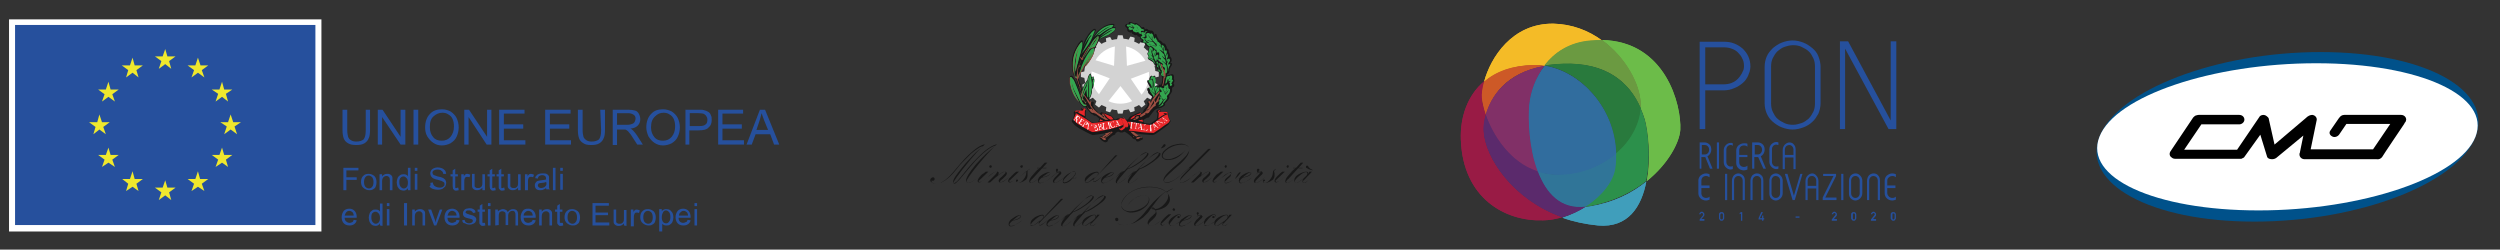 <?xml version="1.0" encoding="utf-8"?>
<!-- Generator: Adobe Illustrator 25.4.6, SVG Export Plug-In . SVG Version: 6.00 Build 0)  -->
<svg version="1.1" id="Livello_1" xmlns="http://www.w3.org/2000/svg" xmlns:xlink="http://www.w3.org/1999/xlink" x="0px" y="0px"
	 viewBox="0 0 581 58" style="enable-background:new 0 0 581 58;" xml:space="preserve">
<rect x="0" y="0" width="581" height="58" fill="#333333" stroke="none"/>
<style type="text/css">
	.st0{fill:#26509D;}
	.st1{fill:#F4B924;}
	.st2{fill:#991B46;}
	.st3{fill:#CD5828;}
	.st4{fill:#6CBC49;}
	.st5{fill:#6B973F;}
	.st6{fill:#FAC827;}
	.st7{fill:#9A1B47;}
	.st8{fill:#66BB51;}
	.st9{fill:#3F9CBA;}
	.st10{fill:#5D2B71;}
	.st11{fill:#813067;}
	.st12{fill:#2C8F4D;}
	.st13{fill:#277A3E;}
	.st14{fill:#337796;}
	.st15{fill:#2F6E9D;}
	.st16{fill:#F4BB27;}
	.st17{fill:#991B45;}
	.st18{fill:#CD5927;}
	.st19{fill:#6B9A41;}
	.st20{fill:#409EBB;}
	.st21{fill:#5B2A6C;}
	.st22{fill:#2C904B;}
	.st23{fill:#297A3D;}
	.st24{fill:#307598;}
	.st25{fill:#316D9E;}
	.st26{fill:#FFFFFF;}
	.st27{fill:#EFE82D;}
	.st28{fill:#D3D3D3;}
	.st29{fill:#181818;}
	.st30{fill:#9C4F42;}
	.st31{fill:#33A64F;}
	.st32{fill:#E9272A;}
	.st33{fill:#00518A;}
</style>
<g>
	<g>
		<path class="st0" d="M421.8,24c0,0.7-0.1,1.4-0.4,2c-0.3,0.6-0.6,1.1-1.1,1.6c-0.5,0.4-1,0.8-1.6,1c-0.6,0.2-1.3,0.4-2,0.4
			c-0.7,0-1.4-0.1-2-0.4c-0.6-0.3-1.2-0.6-1.6-1c-0.5-0.4-0.8-1-1.1-1.6c-0.3-0.6-0.4-1.3-0.4-2v-8.5c0-0.7,0.1-1.4,0.4-2
			c0.3-0.6,0.6-1.1,1.1-1.6c0.5-0.4,1-0.8,1.6-1c0.6-0.2,1.3-0.4,2-0.4c0.7,0,1.4,0.1,2,0.4c0.6,0.3,1.2,0.6,1.6,1
			c0.5,0.4,0.8,1,1.1,1.6c0.3,0.6,0.4,1.3,0.4,2V24z M422.6,13.1c-0.3-0.8-0.8-1.4-1.4-1.9c-0.6-0.5-1.3-1-2.1-1.3
			c-0.8-0.3-1.6-0.5-2.5-0.5c-0.9,0-1.7,0.2-2.5,0.5c-0.8,0.3-1.5,0.8-2.1,1.3c-0.6,0.6-1.1,1.2-1.4,1.9c-0.3,0.7-0.5,1.5-0.5,2.4
			V24c0,0.9,0.2,1.7,0.5,2.4c0.3,0.7,0.8,1.4,1.4,1.9c0.6,0.5,1.3,1,2.1,1.3c0.8,0.3,1.6,0.5,2.5,0.5c0.9,0,1.7-0.2,2.5-0.5
			c0.8-0.3,1.5-0.7,2.1-1.3c0.6-0.5,1-1.2,1.4-1.9c0.3-0.7,0.5-1.6,0.5-2.4v-8.5C423.1,14.7,422.9,13.9,422.6,13.1"/>
		<path class="st0" d="M395.5,35.9h0.7c0.3,0,0.5-0.1,0.7-0.3c0.2-0.2,0.3-0.5,0.3-0.8c0-0.3-0.1-0.6-0.3-0.8
			c-0.2-0.2-0.4-0.3-0.7-0.3h-0.7V35.9z M396.2,33.1c0.4,0,0.8,0.2,1.1,0.5c0.3,0.3,0.4,0.7,0.4,1.2c0,0.7-0.4,1.3-0.9,1.5l1.2,2.9
			h-0.6l-1.1-2.7h-0.9v2.7H395v-6.1L396.2,33.1L396.2,33.1z"/>
		<rect x="399" y="33.1" class="st0" width="0.5" height="6.1"/>
		<path class="st0" d="M407.8,35.9h0.7c0.3,0,0.5-0.1,0.7-0.3c0.2-0.2,0.3-0.5,0.3-0.8c0-0.3-0.1-0.6-0.3-0.8
			c-0.2-0.2-0.4-0.3-0.7-0.3h-0.7V35.9z M408.6,33.1c0.4,0,0.8,0.2,1.1,0.5c0.3,0.3,0.4,0.7,0.4,1.2c0,0.7-0.4,1.3-0.9,1.5l1.2,2.9
			h-0.6l-1.2-2.7h-0.9v2.7h-0.5v-6.1L408.6,33.1L408.6,33.1z"/>
		<path class="st0" d="M415.1,34c-0.2,0.2-0.3,0.5-0.3,0.8v1.2h2v-1.2c0-0.3-0.1-0.6-0.3-0.8c-0.2-0.2-0.4-0.3-0.7-0.3
			C415.6,33.7,415.3,33.8,415.1,34 M416.9,33.6c0.3,0.3,0.4,0.7,0.4,1.2v4.5h-0.5v-2.7h-2v2.7h-0.5v-4.5c0-0.4,0.2-0.9,0.5-1.2
			c0.3-0.3,0.7-0.5,1.1-0.5C416.3,33.1,416.7,33.3,416.9,33.6"/>
		<rect x="400.9" y="40.4" class="st0" width="0.5" height="6.1"/>
		<path class="st0" d="M405.1,40.8c0.3,0.3,0.4,0.7,0.4,1.2v4.5H405V42c0-0.3-0.1-0.6-0.3-0.8c-0.2-0.2-0.4-0.3-0.7-0.3
			c-0.3,0-0.5,0.1-0.7,0.3c-0.2,0.2-0.3,0.5-0.3,0.8v4.5h-0.5V42c0-0.5,0.2-0.9,0.4-1.2c0.3-0.3,0.7-0.5,1.1-0.5
			S404.8,40.5,405.1,40.8"/>
		<path class="st0" d="M409.4,40.8c0.3,0.3,0.4,0.7,0.4,1.2v4.5h-0.5V42c0-0.3-0.1-0.6-0.3-0.8c-0.2-0.2-0.4-0.3-0.7-0.3
			c-0.3,0-0.5,0.1-0.7,0.3c-0.2,0.2-0.3,0.5-0.3,0.8v4.5h-0.5V42c0-0.5,0.2-0.9,0.4-1.2c0.3-0.3,0.7-0.5,1.1-0.5
			C408.8,40.3,409.1,40.5,409.4,40.8"/>
		<path class="st0" d="M412,41.2c-0.2,0.2-0.3,0.5-0.3,0.8v2.9c0,0.3,0.1,0.6,0.3,0.8c0.2,0.2,0.4,0.3,0.7,0.3
			c0.3,0,0.5-0.1,0.7-0.3c0.2-0.2,0.3-0.5,0.3-0.8V42c0-0.3-0.1-0.6-0.3-0.8c-0.2-0.2-0.5-0.3-0.7-0.3C412.4,40.9,412.1,41,412,41.2
			 M413.8,40.8c0.3,0.3,0.5,0.7,0.5,1.2v2.9c0,0.5-0.2,0.9-0.5,1.2c-0.3,0.3-0.7,0.5-1.1,0.5c-0.4,0-0.8-0.2-1.1-0.5
			c-0.3-0.3-0.4-0.7-0.4-1.2V42c0-0.5,0.2-0.9,0.4-1.2c0.3-0.3,0.7-0.5,1.1-0.5C413.1,40.3,413.5,40.5,413.8,40.8"/>
		<polygon class="st0" points="416.6,46.5 414.8,40.4 415.4,40.4 416.9,45.5 418.4,40.4 418.9,40.4 417.1,46.5 		"/>
		<path class="st0" d="M420.4,41.2c-0.2,0.2-0.3,0.5-0.3,0.8v1.2h2V42c0-0.3-0.1-0.6-0.3-0.8c-0.2-0.2-0.4-0.3-0.7-0.3
			C420.8,40.9,420.5,41,420.4,41.2 M422.1,40.8c0.3,0.3,0.5,0.7,0.5,1.2v4.5h-0.5v-2.7h-2v2.7h-0.5V42c0-0.5,0.2-0.9,0.5-1.2
			c0.3-0.3,0.7-0.5,1.1-0.5C421.5,40.3,421.9,40.5,422.1,40.8"/>
		<polygon class="st0" points="426.8,46.5 423.6,46.5 423.6,45.9 426.1,40.9 423.7,40.9 423.7,40.4 426.7,40.4 426.7,40.9 
			424.2,45.9 426.8,45.9 		"/>
		<rect x="427.9" y="40.4" class="st0" width="0.5" height="6.1"/>
		<path class="st0" d="M430.5,41.2c-0.2,0.2-0.3,0.5-0.3,0.8v2.9c0,0.3,0.1,0.6,0.3,0.8c0.2,0.2,0.4,0.3,0.7,0.3
			c0.3,0,0.5-0.1,0.7-0.3c0.2-0.2,0.3-0.5,0.3-0.8V42c0-0.3-0.1-0.6-0.3-0.8c-0.2-0.2-0.4-0.3-0.7-0.3
			C430.9,40.9,430.7,41,430.5,41.2 M432.3,40.8c0.3,0.3,0.5,0.7,0.5,1.2v2.9c0,0.5-0.2,0.9-0.5,1.2c-0.3,0.3-0.7,0.5-1.1,0.5
			c-0.4,0-0.8-0.2-1.1-0.5c-0.3-0.3-0.4-0.7-0.4-1.2V42c0-0.5,0.2-0.9,0.4-1.2c0.3-0.3,0.7-0.5,1.1-0.5
			C431.7,40.3,432,40.5,432.3,40.8"/>
		<path class="st0" d="M436.5,40.8c0.3,0.3,0.4,0.7,0.4,1.2v4.5h-0.5V42c0-0.3-0.1-0.6-0.3-0.8c-0.2-0.2-0.5-0.3-0.7-0.3
			c-0.3,0-0.5,0.1-0.7,0.3c-0.2,0.2-0.3,0.5-0.3,0.8v4.5h-0.5V42c0-0.5,0.2-0.9,0.4-1.2c0.3-0.3,0.7-0.5,1.1-0.5
			C435.9,40.3,436.3,40.5,436.5,40.8"/>
		<path class="st0" d="M402.7,38.6c-0.2,0.1-0.3,0.1-0.5,0.1c-0.3,0-0.5-0.1-0.7-0.3c-0.2-0.2-0.3-0.5-0.3-0.8v-2.8
			c0-0.3,0.1-0.6,0.3-0.8c0.2-0.2,0.4-0.3,0.7-0.3c0.2,0,0.3,0,0.5,0.2v-0.6c-0.2-0.1-0.3-0.1-0.5-0.1c-0.4,0-0.8,0.2-1.1,0.5
			c-0.3,0.3-0.5,0.7-0.5,1.2v2.8c0,0.5,0.2,0.9,0.5,1.2c0.3,0.3,0.7,0.5,1.1,0.5c0.2,0,0.3-0.1,0.5-0.1V38.6z"/>
		<path class="st0" d="M413.3,38.6c-0.1,0.1-0.3,0.1-0.5,0.1c-0.3,0-0.5-0.1-0.7-0.3c-0.2-0.2-0.3-0.5-0.3-0.8v-2.9
			c0-0.3,0.1-0.6,0.3-0.8c0.2-0.2,0.4-0.3,0.7-0.3c0.2,0,0.4,0.1,0.5,0.1v-0.6c-0.2-0.1-0.3-0.1-0.5-0.1c-0.4,0-0.8,0.2-1.1,0.5
			c-0.3,0.3-0.5,0.7-0.5,1.2v2.9c0,0.5,0.2,0.9,0.5,1.2c0.3,0.3,0.7,0.5,1.1,0.5c0.2,0,0.3,0,0.5-0.1V38.6z"/>
		<path class="st0" d="M406.1,38.5c-0.2,0.2-0.5,0.3-0.8,0.3c-0.3,0-0.6-0.1-0.8-0.3c-0.2-0.2-0.3-0.5-0.3-0.8v-1.2h1.9v-0.5h-1.9
			v-1.1c0-0.3,0.1-0.6,0.3-0.8c0.2-0.2,0.5-0.3,0.8-0.3c0.3,0,0.6,0.1,0.8,0.3v-0.7c-0.2-0.1-0.5-0.1-0.8-0.1
			c-0.5,0-0.9,0.2-1.3,0.5c-0.3,0.3-0.5,0.7-0.5,1.2v2.9c0,0.5,0.2,0.9,0.5,1.2c0.3,0.3,0.8,0.5,1.3,0.5c0.3,0,0.5-0.1,0.8-0.2V38.5
			z"/>
		<path class="st0" d="M397.3,45.7c-0.2,0.2-0.5,0.3-0.8,0.3c-0.3,0-0.6-0.1-0.8-0.3c-0.2-0.2-0.3-0.5-0.3-0.8v-1.2h1.9v-0.6h-1.9
			V42c0-0.3,0.1-0.6,0.3-0.8c0.2-0.2,0.5-0.3,0.8-0.3c0.3,0,0.5,0.1,0.8,0.3v-0.7c-0.2-0.1-0.5-0.2-0.8-0.2c-0.5,0-0.9,0.2-1.3,0.5
			c-0.3,0.3-0.5,0.7-0.5,1.2v2.9c0,0.5,0.2,0.9,0.5,1.2c0.3,0.3,0.8,0.5,1.3,0.5c0.3,0,0.5-0.1,0.8-0.2V45.7z"/>
		<path class="st0" d="M440.6,45.7c-0.2,0.2-0.5,0.3-0.8,0.3c-0.3,0-0.6-0.1-0.8-0.3c-0.2-0.2-0.4-0.5-0.4-0.8v-1.2h1.9v-0.6h-1.9
			V42c0-0.3,0.1-0.6,0.4-0.8c0.2-0.2,0.5-0.3,0.8-0.3c0.3,0,0.6,0.1,0.8,0.3v-0.7c-0.2-0.1-0.5-0.2-0.8-0.2c-0.5,0-0.9,0.2-1.3,0.5
			c-0.3,0.3-0.5,0.7-0.5,1.2v2.9c0,0.5,0.2,0.9,0.5,1.2c0.3,0.3,0.8,0.5,1.3,0.5c0.3,0,0.5-0.1,0.8-0.2V45.7z"/>
		<polygon class="st0" points="439.4,9.6 439.4,28 429.5,9.6 427.6,9.6 427.6,30 428.8,30 428.8,11.3 438.9,30 440.7,30 440.7,9.6 
					"/>
		<path class="st0" d="M404.9,16.8c0,0,0,0.1,0,0.1c-0.3,0.5-0.6,1-1,1.4c-0.4,0.4-0.8,0.7-1.3,0.9c-0.1,0-0.1,0-0.2,0.1
			c-0.6,0.2-1.2,0.3-1.8,0.3h-4.3V11h4.3c0.7,0,1.3,0.1,1.8,0.3c0.6,0.2,1.1,0.5,1.5,0.9c0.4,0.4,0.8,0.9,1,1.4
			c0.3,0.5,0.4,1.1,0.4,1.8C405.3,15.9,405.2,16.4,404.9,16.8 M406.3,13.1c-0.3-0.7-0.8-1.3-1.3-1.8c-0.6-0.5-1.2-0.9-2-1.2
			c-0.7-0.3-1.6-0.4-2.4-0.4H395V30h1.3v-9h4.3c0.9,0,1.7-0.2,2.4-0.5c0.8-0.3,1.4-0.7,2-1.2c0.6-0.5,1-1.1,1.3-1.8
			c0.1-0.3,0.2-0.6,0.3-0.8v0c0.1-0.4,0.2-0.8,0.2-1.2C406.8,14.5,406.6,13.8,406.3,13.1"/>
		<path class="st0" d="M396.1,51.3h-1.1V51l0.8-1c0,0,0-0.1,0-0.1c0,0,0-0.1,0-0.1c0-0.1,0-0.1-0.1-0.2c0,0-0.1-0.1-0.2-0.1
			c-0.1,0-0.1,0-0.2,0.1c0,0-0.1,0.1-0.1,0.2l0,0h-0.3v0c0-0.2,0.1-0.3,0.2-0.4c0.1-0.1,0.2-0.2,0.4-0.2c0.2,0,0.3,0.1,0.4,0.2
			c0.1,0.1,0.2,0.2,0.2,0.4c0,0.1,0,0.3-0.1,0.4l-0.6,0.7h0.7V51.3z"/>
		<path class="st0" d="M400.1,49.6c-0.2,0-0.2,0.1-0.3,0.3v0.8c0,0.2,0.1,0.3,0.3,0.3c0.2,0,0.3-0.1,0.3-0.3v-0.8
			C400.4,49.7,400.3,49.6,400.1,49.6 M400.1,51.3c-0.2,0-0.3,0-0.4-0.2c-0.1-0.1-0.2-0.2-0.2-0.4v-0.9c0-0.2,0.1-0.3,0.2-0.4
			c0.1-0.1,0.2-0.1,0.4-0.1c0.2,0,0.3,0,0.4,0.1c0.1,0.1,0.2,0.3,0.2,0.4v0.9c0,0.2-0.1,0.3-0.2,0.4
			C400.4,51.3,400.3,51.3,400.1,51.3"/>
		<polygon class="st0" points="404.9,51.3 404.6,51.3 404.6,49.6 404.3,49.8 404.3,49.5 404.6,49.3 404.9,49.3 		"/>
		<polygon class="st0" points="409.8,51.3 409.5,51.3 409.5,51 408.7,51 408.7,50.7 409.3,49.3 409.7,49.3 409,50.7 409.5,50.7 
			409.5,50.1 409.8,50.1 409.8,50.7 410,50.7 410,51 409.8,51 		"/>
		<rect x="417.3" y="50.3" class="st0" width="0.9" height="0.3"/>
		<path class="st0" d="M426.8,51.3h-1.1V51l0.8-1c0,0,0-0.1,0.1-0.1c0,0,0-0.1,0-0.1c0-0.1,0-0.1-0.1-0.2c0,0-0.1-0.1-0.2-0.1
			c-0.1,0-0.1,0-0.2,0.1c0,0-0.1,0.1-0.1,0.2v0h-0.3v0c0-0.2,0.1-0.3,0.2-0.4c0.1-0.1,0.2-0.2,0.4-0.2c0.2,0,0.3,0.1,0.4,0.2
			c0.1,0.1,0.2,0.2,0.2,0.4c0,0.1,0,0.3-0.1,0.4l-0.6,0.7h0.7V51.3z"/>
		<path class="st0" d="M430.8,49.6c-0.2,0-0.2,0.1-0.2,0.3v0.8c0,0.2,0.1,0.3,0.2,0.3c0.2,0,0.3-0.1,0.3-0.3v-0.8
			C431.1,49.7,431,49.6,430.8,49.6 M430.8,51.3c-0.1,0-0.3,0-0.4-0.2c-0.1-0.1-0.2-0.2-0.2-0.4v-0.9c0-0.2,0.1-0.3,0.2-0.4
			c0.1-0.1,0.2-0.1,0.4-0.1c0.2,0,0.3,0,0.4,0.1c0.1,0.1,0.2,0.3,0.2,0.4v0.9c0,0.2-0.1,0.3-0.2,0.4C431.1,51.3,431,51.3,430.8,51.3
			"/>
		<path class="st0" d="M436,51.3h-1.2V51l0,0l0.8-1c0,0,0-0.1,0.1-0.1c0,0,0-0.1,0-0.1c0-0.1,0-0.1-0.1-0.2c0,0-0.1-0.1-0.2-0.1
			c-0.1,0-0.1,0-0.2,0.1c0,0-0.1,0.1-0.1,0.2v0h-0.3v0c0-0.2,0.1-0.3,0.2-0.4c0.1-0.1,0.2-0.2,0.4-0.2c0.2,0,0.3,0.1,0.4,0.2
			c0.1,0.1,0.2,0.2,0.2,0.4c0,0.1,0,0.3-0.1,0.4l-0.6,0.7h0.7V51.3z"/>
		<path class="st0" d="M440,49.6c-0.2,0-0.2,0.1-0.2,0.3v0.8c0,0.2,0.1,0.3,0.2,0.3c0.2,0,0.2-0.1,0.3-0.3v-0.8
			C440.3,49.7,440.2,49.6,440,49.6 M440,51.3c-0.1,0-0.3,0-0.4-0.2c-0.1-0.1-0.2-0.2-0.2-0.4v-0.9c0-0.2,0.1-0.3,0.2-0.4
			c0.1-0.1,0.2-0.1,0.4-0.1c0.2,0,0.3,0,0.4,0.1c0.1,0.1,0.2,0.3,0.2,0.4v0.9c0,0.2-0.1,0.3-0.2,0.4C440.3,51.3,440.2,51.3,440,51.3
			"/>
		<path class="st1" d="M358.9,15.3c2.3-3.1,5.9-5.4,10.7-5.8c0.9-0.1,1.9-0.1,2.7-0.1c-3.1-2.3-7-3.8-11.3-3.9
			c-9.6-0.1-14.6,7.9-16.1,13.5c2.7-2.3,6.5-3.8,11.6-3.9C357.3,15.1,358.1,15.1,358.9,15.3"/>
		<path class="st2" d="M344.8,30.5c0-0.8,0-2.2,0.5-3.9c-0.6-1.6-0.9-2.9-0.9-3.8c-0.1-0.9,0.1-2.3,0.5-3.9
			c-3.9,3.3-5.6,8.4-5.4,13.6c0.5,13.5,10.2,19,19.1,18.7c1.5,0,3-0.3,4.4-0.7C351.6,46.4,345.1,36.7,344.8,30.5"/>
		<path class="st3" d="M344.4,22.8c0.1,0.9,0.4,2.3,0.9,3.8c1.2-4.1,4.5-9.7,13.6-11.3c0,0,0,0,0,0c-0.8-0.1-1.6-0.2-2.4-0.2
			c-5.1,0.1-8.9,1.5-11.6,3.9C344.5,20.5,344.3,21.8,344.4,22.8"/>
		<path class="st4" d="M372.3,9.3c5.5,4,8.9,10.4,9,14.8c0,0.3,0,0.7,0,1c0.4,0.9,0.7,1.8,1,2.7c0.7,2.6,1.5,8.8,0.4,14.3
			c5-4,7.6-9,7.8-11.9C390.8,24.4,387.1,9.6,372.3,9.3"/>
		<path class="st5" d="M369.6,9.4c-4.9,0.4-8.4,2.8-10.7,5.8c0,0,0,0,0.1,0c1.3-0.2,2.7-0.4,4.3-0.4c10.1-0.4,15.5,4.4,18,10.3
			c0-0.3,0-0.7,0-1c-0.1-4.5-3.4-10.8-9-14.8C371.5,9.3,370.6,9.3,369.6,9.4"/>
		<path class="st6" d="M358.9,15.3C358.9,15.3,358.9,15.3,358.9,15.3C358.9,15.3,358.9,15.3,358.9,15.3
			C358.9,15.3,358.9,15.3,358.9,15.3"/>
		<path class="st7" d="M358.9,15.3C358.9,15.3,358.9,15.3,358.9,15.3C358.9,15.3,358.9,15.3,358.9,15.3
			C358.9,15.3,358.9,15.3,358.9,15.3"/>
		<path class="st8" d="M358.9,15.3C358.9,15.3,358.9,15.3,358.9,15.3C358.9,15.3,358.9,15.3,358.9,15.3
			C358.9,15.3,358.9,15.3,358.9,15.3"/>
		<path class="st9" d="M368.5,48.1c-1.6,1-3.5,1.9-5.4,2.5c2.5,0.9,5.3,1.5,8.3,1.8c7,0.6,10.1-4.4,11.2-10.2
			c-3.3,2.7-7.7,4.9-13.2,5.8C369.1,48,368.8,48.1,368.5,48.1"/>
		<path class="st10" d="M357.4,39.8c-6.6-2.2-10.5-8.6-12.1-13.2c-0.5,1.7-0.6,3.1-0.5,3.9c0.4,6.2,6.8,15.9,18.3,20
			c1.9-0.6,3.8-1.4,5.4-2.5C362.7,48.7,359.3,44.8,357.4,39.8"/>
		<path class="st11" d="M355.4,24.4c0.3-3,1.4-6.3,3.5-9.1c-9,1.7-12.4,7.2-13.6,11.3c1.6,4.6,5.5,11.1,12.1,13.2
			C355.3,34.4,355.1,27.6,355.4,24.4"/>
		<path class="st12" d="M382.2,27.8c-0.3-0.9-0.6-1.8-1-2.7c-0.3,3.9-2.4,7.7-5.7,10.5c0,1.1,0,2.3-0.2,3.5c-0.4,3-3.1,6.5-6.9,8.9
			c0.3,0,0.6-0.1,0.9-0.1c5.5-1,9.9-3.2,13.2-5.8C383.7,36.6,382.9,30.4,382.2,27.8"/>
		<path class="st13" d="M363.3,14.8c-1.5,0.1-3,0.2-4.3,0.4c8.3,1.3,16.3,9.7,16.6,20.4c3.3-2.8,5.4-6.6,5.7-10.5
			C378.7,19.2,373.3,14.5,363.3,14.8"/>
		<path class="st14" d="M357.4,39.8c1.9,5,5.2,8.9,11.1,8.2c3.8-2.4,6.5-5.9,6.9-8.9c0.2-1.2,0.2-2.4,0.2-3.5
			c-3.2,2.8-7.7,4.7-12.7,4.9C360.9,40.7,359.1,40.4,357.4,39.8"/>
		<path class="st15" d="M359,15.3C358.9,15.3,358.9,15.3,359,15.3c-2.2,2.8-3.3,6.1-3.6,9.1c-0.3,3.3-0.1,10,2,15.5
			c1.7,0.5,3.5,0.8,5.5,0.7c5-0.2,9.4-2.1,12.7-4.9C375.3,24.9,367.2,16.6,359,15.3"/>
		<path class="st16" d="M358.9,15.3c2.3-3.1,5.9-5.4,10.7-5.8c0.9-0.1,1.9-0.1,2.7-0.1c-3.1-2.3-7-3.8-11.3-3.9
			c-9.6-0.1-14.6,7.9-16.1,13.5c2.7-2.3,6.5-3.8,11.6-3.9C357.3,15.1,358.1,15.1,358.9,15.3"/>
		<path class="st17" d="M344.8,30.5c0-0.8,0-2.2,0.5-3.9c-0.6-1.6-0.9-2.9-0.9-3.8c-0.1-0.9,0.1-2.3,0.5-3.9
			c-3.9,3.3-5.6,8.4-5.4,13.6c0.5,13.5,10.2,19,19.1,18.7c1.5,0,3-0.3,4.4-0.7C351.6,46.4,345.1,36.7,344.8,30.5"/>
		<path class="st18" d="M344.4,22.8c0.1,0.9,0.4,2.3,0.9,3.8c1.2-4.1,4.5-9.7,13.6-11.3c0,0,0,0,0,0c-0.8-0.1-1.6-0.2-2.4-0.2
			c-5.1,0.1-8.9,1.5-11.6,3.9C344.5,20.5,344.3,21.8,344.4,22.8"/>
		<path class="st4" d="M372.3,9.3c5.5,4,8.9,10.4,9,14.8c0,0.3,0,0.7,0,1c0.4,0.9,0.7,1.8,1,2.7c0.7,2.6,1.5,8.8,0.4,14.3
			c5-4,7.6-9,7.8-11.9C390.8,24.4,387.1,9.6,372.3,9.3"/>
		<path class="st19" d="M369.6,9.4c-4.9,0.4-8.4,2.8-10.7,5.8c0,0,0,0,0.1,0c1.3-0.2,2.7-0.4,4.3-0.4c10.1-0.4,15.5,4.4,18,10.3
			c0-0.3,0-0.7,0-1c-0.1-4.5-3.4-10.8-9-14.8C371.5,9.3,370.6,9.3,369.6,9.4"/>
		<path class="st6" d="M358.9,15.3C358.9,15.3,358.9,15.3,358.9,15.3C358.9,15.3,358.9,15.3,358.9,15.3
			C358.9,15.3,358.9,15.3,358.9,15.3"/>
		<path class="st7" d="M358.9,15.3C358.9,15.3,358.9,15.3,358.9,15.3C358.9,15.3,358.9,15.3,358.9,15.3
			C358.9,15.3,358.9,15.3,358.9,15.3"/>
		<path class="st8" d="M358.9,15.3C358.9,15.3,358.9,15.3,358.9,15.3C358.9,15.3,358.9,15.3,358.9,15.3
			C358.9,15.3,358.9,15.3,358.9,15.3"/>
		<path class="st20" d="M368.5,48.1c-1.6,1-3.5,1.9-5.4,2.5c2.5,0.9,5.3,1.5,8.3,1.8c7,0.6,10.1-4.4,11.2-10.2
			c-3.3,2.7-7.7,4.9-13.2,5.8C369.1,48,368.8,48.1,368.5,48.1"/>
		<path class="st21" d="M357.4,39.8c-6.6-2.2-10.5-8.6-12.1-13.2c-0.5,1.7-0.6,3.1-0.5,3.9c0.4,6.2,6.8,15.9,18.3,20
			c1.9-0.6,3.8-1.4,5.4-2.5C362.7,48.7,359.3,44.8,357.4,39.8"/>
		<path class="st11" d="M355.4,24.4c0.3-3,1.4-6.3,3.5-9.1c-9,1.7-12.4,7.2-13.6,11.3c1.6,4.6,5.5,11.1,12.1,13.2
			C355.3,34.4,355.1,27.6,355.4,24.4"/>
		<path class="st22" d="M382.2,27.8c-0.3-0.9-0.6-1.8-1-2.7c-0.3,3.9-2.4,7.7-5.7,10.5c0,1.1,0,2.3-0.2,3.5c-0.4,3-3.1,6.5-6.9,8.9
			c0.3,0,0.6-0.1,0.9-0.1c5.5-1,9.9-3.2,13.2-5.8C383.7,36.6,382.9,30.4,382.2,27.8"/>
		<path class="st23" d="M363.3,14.8c-1.5,0.1-3,0.2-4.3,0.4c8.3,1.3,16.3,9.7,16.6,20.4c3.3-2.8,5.4-6.6,5.7-10.5
			C378.7,19.2,373.3,14.5,363.3,14.8"/>
		<path class="st24" d="M357.4,39.8c1.9,5,5.2,8.9,11.1,8.2c3.8-2.4,6.5-5.9,6.9-8.9c0.2-1.2,0.2-2.4,0.2-3.5
			c-3.2,2.8-7.7,4.7-12.7,4.9C360.9,40.7,359.1,40.4,357.4,39.8"/>
		<path class="st25" d="M359,15.3C358.9,15.3,358.9,15.3,359,15.3c-2.2,2.8-3.3,6.1-3.6,9.1c-0.3,3.3-0.1,10,2,15.5
			c1.7,0.5,3.5,0.8,5.5,0.7c5-0.2,9.4-2.1,12.7-4.9C375.3,24.9,367.2,16.6,359,15.3"/>
		<rect x="2.1" y="4.5" class="st26" width="72.6" height="49.3"/>
		<rect x="3.5" y="5.8" class="st0" width="69.8" height="46.5"/>
		<polygon class="st27" points="36.9,16 38.4,14.9 39.8,16 39.3,14.2 40.8,13.1 38.9,13.1 38.4,11.4 37.8,13.1 36,13.1 37.5,14.2 		
			"/>
		<polygon class="st27" points="29.3,18 30.8,16.9 32.2,18 31.7,16.3 33.2,15.2 31.3,15.2 30.8,13.4 30.2,15.2 28.3,15.2 29.8,16.3 
					"/>
		<polygon class="st27" points="25.2,19 24.6,20.8 22.8,20.8 24.3,21.9 23.7,23.6 25.2,22.5 26.7,23.6 26.1,21.9 27.6,20.8 
			25.7,20.8 		"/>
		<polygon class="st27" points="23.1,30.1 24.6,31.2 24,29.5 25.5,28.4 23.7,28.4 23.1,26.6 22.6,28.4 20.7,28.4 22.2,29.5 
			21.7,31.2 		"/>
		<polygon class="st27" points="25.7,36 25.2,34.3 24.6,36 22.8,36 24.3,37.1 23.7,38.8 25.2,37.8 26.7,38.8 26.1,37.1 27.6,36 		
			"/>
		<polygon class="st27" points="31.3,41.6 30.8,39.8 30.2,41.6 28.4,41.6 29.8,42.7 29.3,44.4 30.8,43.4 32.2,44.4 31.7,42.7 
			33.2,41.6 		"/>
		<polygon class="st27" points="38.9,43.6 38.4,41.9 37.8,43.6 36,43.6 37.5,44.7 36.9,46.5 38.4,45.4 39.8,46.5 39.3,44.7 
			40.8,43.6 		"/>
		<polygon class="st27" points="46.5,41.6 46,39.8 45.4,41.6 43.6,41.6 45.1,42.7 44.5,44.4 46,43.4 47.5,44.4 46.9,42.7 48.4,41.6 
					"/>
		<polygon class="st27" points="52.1,36 51.6,34.3 51,36 49.2,36 50.7,37.1 50.1,38.8 51.6,37.8 53,38.8 52.5,37.1 54,36 		"/>
		<polygon class="st27" points="56,28.4 54.2,28.4 53.6,26.6 53,28.4 51.2,28.4 52.7,29.4 52.1,31.2 53.6,30.1 55.1,31.2 54.5,29.4 
					"/>
		<polygon class="st27" points="50.1,23.6 51.6,22.5 53,23.6 52.5,21.8 54,20.8 52.1,20.8 51.6,19 51,20.8 49.2,20.8 50.7,21.8 		
			"/>
		<polygon class="st27" points="46,13.4 45.4,15.2 43.6,15.2 45.1,16.3 44.5,18 46,16.9 47.5,18 46.9,16.3 48.4,15.2 46.6,15.2 		
			"/>
		<path class="st0" d="M84.9,25.5H86v4.7c0,0.8-0.1,1.5-0.3,1.9c-0.2,0.5-0.5,0.9-1,1.2c-0.5,0.3-1.1,0.4-1.9,0.4
			c-0.8,0-1.4-0.1-1.9-0.4c-0.5-0.3-0.8-0.6-1-1.1c-0.2-0.5-0.3-1.2-0.3-2v-4.7h1.1v4.7c0,0.7,0.1,1.2,0.2,1.6
			c0.1,0.3,0.3,0.6,0.7,0.8c0.3,0.2,0.7,0.3,1.2,0.3c0.8,0,1.3-0.2,1.7-0.5c0.3-0.4,0.5-1,0.5-2.1V25.5z"/>
		<polygon class="st0" points="87.8,33.6 87.8,25.5 88.9,25.5 93.1,31.8 93.1,25.5 94.2,25.5 94.2,33.6 93.1,33.6 88.8,27.2 
			88.8,33.6 		"/>
		<rect x="96.1" y="25.5" class="st0" width="1.1" height="8.1"/>
		<path class="st0" d="M99.9,29.6c0,1,0.3,1.7,0.8,2.3c0.5,0.6,1.2,0.8,2,0.8c0.8,0,1.5-0.3,2-0.9c0.5-0.6,0.8-1.4,0.8-2.4
			c0-0.7-0.1-1.2-0.3-1.7c-0.2-0.5-0.6-0.9-1-1.1c-0.4-0.3-0.9-0.4-1.4-0.4c-0.8,0-1.4,0.3-2,0.8C100.1,27.6,99.9,28.4,99.9,29.6
			 M98.8,29.6c0-1.3,0.4-2.4,1.1-3.1c0.7-0.8,1.7-1.1,2.8-1.1c0.8,0,1.4,0.2,2,0.5c0.6,0.4,1.1,0.9,1.4,1.5c0.3,0.6,0.5,1.4,0.5,2.2
			s-0.2,1.6-0.5,2.2c-0.3,0.7-0.8,1.1-1.4,1.5c-0.6,0.3-1.3,0.5-2,0.5c-0.8,0-1.4-0.2-2-0.6c-0.6-0.4-1-0.9-1.4-1.5
			C98.9,31,98.8,30.3,98.8,29.6"/>
		<polygon class="st0" points="107.9,33.6 107.9,25.5 109,25.5 113.2,31.8 113.2,25.5 114.2,25.5 114.2,33.6 113.1,33.6 108.9,27.2 
			108.9,33.6 		"/>
		<polygon class="st0" points="116,33.6 116,25.5 121.9,25.5 121.9,26.4 117.1,26.4 117.1,28.9 121.6,28.9 121.6,29.9 117.1,29.9 
			117.1,32.6 122.1,32.6 122.1,33.6 		"/>
		<polygon class="st0" points="126.7,33.6 126.7,25.5 132.6,25.5 132.6,26.4 127.8,26.4 127.8,28.9 132.3,28.9 132.3,29.9 
			127.8,29.9 127.8,32.6 132.7,32.6 132.7,33.6 		"/>
		<path class="st0" d="M139.5,25.5h1.1v4.7c0,0.8-0.1,1.5-0.3,1.9c-0.2,0.5-0.5,0.9-1,1.2c-0.5,0.3-1.1,0.4-1.9,0.4
			c-0.8,0-1.4-0.1-1.8-0.4c-0.5-0.3-0.8-0.6-1-1.1c-0.2-0.5-0.3-1.2-0.3-2v-4.7h1.1v4.7c0,0.7,0.1,1.2,0.2,1.6
			c0.1,0.3,0.4,0.6,0.7,0.8c0.3,0.2,0.7,0.3,1.2,0.3c0.8,0,1.3-0.2,1.7-0.5c0.3-0.4,0.5-1,0.5-2.1L139.5,25.5L139.5,25.5z"/>
		<path class="st0" d="M143.5,29h2.3c0.5,0,0.9-0.1,1.1-0.2c0.3-0.1,0.5-0.3,0.6-0.5c0.1-0.2,0.2-0.5,0.2-0.7c0-0.4-0.1-0.7-0.4-0.9
			c-0.3-0.2-0.7-0.4-1.3-0.4h-2.6V29z M142.4,33.6v-8.1h3.6c0.7,0,1.3,0.1,1.6,0.2c0.4,0.1,0.7,0.4,0.9,0.8c0.2,0.4,0.3,0.8,0.3,1.2
			c0,0.6-0.2,1.1-0.6,1.5c-0.4,0.4-0.9,0.6-1.7,0.7c0.3,0.1,0.5,0.3,0.6,0.4c0.3,0.3,0.6,0.7,0.9,1.1l1.4,2.2h-1.3l-1.1-1.7
			c-0.3-0.5-0.6-0.9-0.8-1.1c-0.2-0.3-0.4-0.4-0.5-0.5c-0.2-0.1-0.3-0.2-0.5-0.2c-0.1,0-0.3,0-0.6,0h-1.2v3.6H142.4z"/>
		<path class="st0" d="M151.3,29.6c0,1,0.3,1.7,0.8,2.3c0.5,0.6,1.2,0.8,2,0.8c0.8,0,1.5-0.3,2-0.9c0.5-0.6,0.8-1.4,0.8-2.4
			c0-0.7-0.1-1.2-0.3-1.7c-0.2-0.5-0.6-0.9-1-1.1c-0.4-0.3-0.9-0.4-1.4-0.4c-0.8,0-1.4,0.3-1.9,0.8
			C151.6,27.6,151.3,28.4,151.3,29.6 M150.2,29.6c0-1.3,0.4-2.4,1.1-3.1c0.7-0.8,1.6-1.1,2.8-1.1c0.7,0,1.4,0.2,2,0.5
			c0.6,0.4,1.1,0.9,1.4,1.5c0.3,0.6,0.5,1.4,0.5,2.2s-0.2,1.6-0.5,2.2c-0.3,0.7-0.8,1.1-1.4,1.5c-0.6,0.3-1.3,0.5-2,0.5
			c-0.8,0-1.4-0.2-2-0.6c-0.6-0.4-1-0.9-1.4-1.5C150.4,31,150.2,30.3,150.2,29.6"/>
		<path class="st0" d="M160.4,29.3h2.1c0.7,0,1.2-0.1,1.5-0.4c0.3-0.2,0.4-0.6,0.4-1.1c0-0.3-0.1-0.6-0.3-0.9
			c-0.2-0.2-0.4-0.4-0.7-0.5c-0.2,0-0.5-0.1-1-0.1h-2.1V29.3z M159.3,33.6v-8.1h3.1c0.5,0,0.9,0,1.2,0.1c0.4,0.1,0.7,0.2,1,0.4
			c0.3,0.2,0.5,0.4,0.6,0.8c0.2,0.3,0.2,0.7,0.2,1.1c0,0.7-0.2,1.3-0.7,1.7c-0.4,0.5-1.2,0.7-2.4,0.7h-2.1v3.3H159.3z"/>
		<polygon class="st0" points="166.9,33.6 166.9,25.5 172.7,25.5 172.7,26.4 167.9,26.4 167.9,28.9 172.4,28.9 172.4,29.9 
			167.9,29.9 167.9,32.6 172.9,32.6 172.9,33.6 		"/>
		<path class="st0" d="M175.8,30.2h2.7l-0.9-2.2c-0.3-0.7-0.4-1.2-0.6-1.7c-0.1,0.5-0.3,1-0.4,1.5L175.8,30.2z M173.5,33.6l3.1-8.1
			h1.2l3.3,8.1h-1.2l-0.9-2.4h-3.4l-0.9,2.4H173.5z"/>
		<polygon class="st0" points="79.8,44.2 79.8,39 83.3,39 83.3,39.6 80.5,39.6 80.5,41.2 82.9,41.2 82.9,41.8 80.5,41.8 80.5,44.2 
					"/>
		<path class="st0" d="M84.6,42.3c0,0.5,0.1,0.8,0.3,1.1c0.2,0.2,0.5,0.4,0.8,0.4c0.3,0,0.6-0.1,0.8-0.4c0.2-0.2,0.3-0.6,0.3-1.1
			c0-0.5-0.1-0.8-0.3-1.1c-0.2-0.2-0.5-0.4-0.8-0.4s-0.6,0.1-0.8,0.4C84.7,41.5,84.6,41.8,84.6,42.3 M83.9,42.3
			c0-0.7,0.2-1.2,0.6-1.5c0.3-0.3,0.7-0.4,1.2-0.4c0.5,0,0.9,0.2,1.3,0.5c0.3,0.3,0.5,0.8,0.5,1.4c0,0.5-0.1,0.9-0.2,1.1
			c-0.1,0.3-0.4,0.5-0.6,0.6c-0.3,0.2-0.6,0.2-0.9,0.2c-0.5,0-0.9-0.2-1.3-0.5C84.1,43.4,83.9,42.9,83.9,42.3"/>
		<path class="st0" d="M88.2,44.2v-3.7h0.6V41c0.3-0.4,0.7-0.6,1.2-0.6c0.2,0,0.4,0,0.6,0.1c0.2,0.1,0.3,0.2,0.4,0.3
			c0.1,0.1,0.2,0.3,0.2,0.5c0,0.1,0,0.3,0,0.6v2.3h-0.6v-2.3c0-0.3,0-0.4-0.1-0.6c0-0.1-0.1-0.2-0.3-0.3c-0.1-0.1-0.3-0.1-0.4-0.1
			c-0.3,0-0.5,0.1-0.7,0.3c-0.2,0.2-0.3,0.5-0.3,1v2H88.2z"/>
		<path class="st0" d="M92.8,42.3c0,0.5,0.1,0.8,0.3,1.1c0.2,0.2,0.4,0.4,0.7,0.4s0.5-0.1,0.7-0.3c0.2-0.2,0.3-0.6,0.3-1
			c0-0.5-0.1-0.9-0.3-1.1c-0.2-0.2-0.4-0.4-0.7-0.4c-0.3,0-0.5,0.1-0.7,0.3C92.9,41.5,92.8,41.8,92.8,42.3 M94.8,44.2v-0.5
			c-0.2,0.4-0.6,0.6-1,0.6c-0.3,0-0.6-0.1-0.8-0.2c-0.3-0.2-0.4-0.4-0.6-0.7c-0.1-0.3-0.2-0.6-0.2-1c0-0.4,0.1-0.7,0.2-1
			c0.1-0.3,0.3-0.5,0.6-0.7c0.3-0.2,0.5-0.2,0.8-0.2c0.2,0,0.4,0,0.6,0.1c0.2,0.1,0.3,0.2,0.4,0.4V39h0.6v5.2L94.8,44.2L94.8,44.2z"
			/>
		<path class="st0" d="M96.4,40.4h0.6v3.7h-0.6V40.4z M96.4,39h0.6v0.7h-0.6V39z"/>
		<path class="st0" d="M100,42.5l0.6-0.1c0,0.3,0.1,0.5,0.2,0.6c0.1,0.2,0.3,0.3,0.5,0.4c0.2,0.1,0.5,0.2,0.8,0.2
			c0.3,0,0.5,0,0.7-0.1c0.2-0.1,0.3-0.2,0.4-0.3c0.1-0.1,0.1-0.3,0.1-0.4c0-0.2,0-0.3-0.1-0.4c-0.1-0.1-0.3-0.2-0.5-0.3
			c-0.1-0.1-0.4-0.1-0.9-0.3c-0.5-0.1-0.8-0.2-1-0.3c-0.3-0.1-0.4-0.3-0.6-0.5c-0.1-0.2-0.2-0.4-0.2-0.7c0-0.3,0.1-0.5,0.2-0.7
			c0.1-0.2,0.4-0.4,0.6-0.5c0.3-0.1,0.6-0.2,0.9-0.2c0.4,0,0.7,0.1,1,0.2c0.3,0.1,0.5,0.3,0.7,0.5c0.2,0.2,0.2,0.5,0.3,0.8l-0.7,0
			c0-0.3-0.2-0.6-0.4-0.7c-0.2-0.2-0.5-0.3-0.9-0.3c-0.4,0-0.7,0.1-0.9,0.2c-0.2,0.2-0.3,0.3-0.3,0.5c0,0.2,0.1,0.3,0.2,0.5
			c0.1,0.1,0.5,0.2,1,0.4c0.6,0.1,0.9,0.2,1.1,0.3c0.3,0.1,0.5,0.3,0.7,0.5c0.1,0.2,0.2,0.5,0.2,0.7c0,0.3-0.1,0.5-0.2,0.8
			c-0.2,0.2-0.4,0.4-0.7,0.6c-0.3,0.1-0.6,0.2-1,0.2c-0.5,0-0.9-0.1-1.2-0.2c-0.3-0.1-0.6-0.3-0.8-0.6
			C100.1,43.2,100.1,42.9,100,42.5"/>
		<path class="st0" d="M106.5,43.6l0.1,0.6c-0.2,0-0.3,0.1-0.5,0.1c-0.2,0-0.4,0-0.5-0.1c-0.1-0.1-0.2-0.2-0.3-0.3
			c0-0.1-0.1-0.4-0.1-0.7v-2.2h-0.5v-0.5h0.5v-0.9l0.6-0.4v1.3h0.6v0.5h-0.6v2.2c0,0.2,0,0.3,0,0.4c0,0.1,0.1,0.1,0.1,0.1
			c0,0,0.1,0,0.2,0C106.3,43.6,106.4,43.6,106.5,43.6"/>
		<path class="st0" d="M107.2,44.2v-3.7h0.6V41c0.1-0.3,0.3-0.4,0.4-0.5c0.1-0.1,0.3-0.1,0.4-0.1c0.2,0,0.4,0.1,0.7,0.2l-0.2,0.6
			c-0.2-0.1-0.3-0.1-0.5-0.1c-0.1,0-0.3,0-0.4,0.1c-0.1,0.1-0.2,0.2-0.2,0.3c-0.1,0.2-0.1,0.5-0.1,0.7v2H107.2z"/>
		<path class="st0" d="M112.1,44.2v-0.6c-0.3,0.4-0.7,0.6-1.2,0.6c-0.2,0-0.4,0-0.6-0.1c-0.2-0.1-0.3-0.2-0.4-0.3
			c-0.1-0.1-0.2-0.3-0.2-0.5c0-0.1,0-0.3,0-0.6v-2.3h0.6v2.1c0,0.3,0,0.6,0,0.7c0,0.2,0.1,0.3,0.3,0.4c0.1,0.1,0.3,0.1,0.5,0.1
			s0.4,0,0.5-0.1c0.2-0.1,0.3-0.2,0.4-0.4c0.1-0.2,0.1-0.4,0.1-0.7v-2h0.6v3.7H112.1z"/>
		<path class="st0" d="M115.1,43.6l0.1,0.6c-0.2,0-0.3,0.1-0.5,0.1c-0.2,0-0.4,0-0.5-0.1c-0.1-0.1-0.2-0.2-0.3-0.3
			c0-0.1-0.1-0.4-0.1-0.7v-2.2h-0.5v-0.5h0.5v-0.9l0.6-0.4v1.3h0.6v0.5h-0.6v2.2c0,0.2,0,0.3,0,0.4c0,0.1,0.1,0.1,0.1,0.1
			c0,0,0.1,0,0.2,0C114.9,43.6,115,43.6,115.1,43.6"/>
		<path class="st0" d="M117.2,43.6l0.1,0.6c-0.2,0-0.3,0.1-0.5,0.1c-0.2,0-0.4,0-0.5-0.1c-0.1-0.1-0.2-0.2-0.3-0.3
			c-0.1-0.1-0.1-0.4-0.1-0.7v-2.2h-0.5v-0.5h0.5v-0.9l0.6-0.4v1.3h0.6v0.5h-0.6v2.2c0,0.2,0,0.3,0,0.4c0,0.1,0.1,0.1,0.1,0.1
			c0,0,0.1,0,0.2,0C117,43.6,117.1,43.6,117.2,43.6"/>
		<path class="st0" d="M120.4,44.2v-0.6c-0.3,0.4-0.7,0.6-1.2,0.6c-0.2,0-0.4,0-0.6-0.1c-0.2-0.1-0.3-0.2-0.4-0.3
			c-0.1-0.1-0.2-0.3-0.2-0.5c0-0.1,0-0.3,0-0.6v-2.3h0.6v2.1c0,0.3,0,0.6,0,0.7c0,0.2,0.1,0.3,0.3,0.4c0.1,0.1,0.3,0.1,0.5,0.1
			c0.2,0,0.4,0,0.5-0.1c0.2-0.1,0.3-0.2,0.4-0.4c0.1-0.2,0.1-0.4,0.1-0.7v-2h0.6v3.7H120.4z"/>
		<path class="st0" d="M122,44.2v-3.7h0.6V41c0.1-0.3,0.3-0.4,0.4-0.5c0.1-0.1,0.3-0.1,0.4-0.1c0.2,0,0.4,0.1,0.7,0.2l-0.2,0.6
			c-0.2-0.1-0.3-0.1-0.5-0.1c-0.1,0-0.3,0-0.4,0.1c-0.1,0.1-0.2,0.2-0.2,0.3c-0.1,0.2-0.1,0.5-0.1,0.7v2H122z"/>
		<path class="st0" d="M126.9,42.3c-0.2,0.1-0.6,0.2-1,0.2c-0.3,0-0.4,0.1-0.6,0.1c-0.1,0-0.2,0.1-0.2,0.2c-0.1,0.1-0.1,0.2-0.1,0.3
			c0,0.2,0.1,0.3,0.2,0.4c0.1,0.1,0.3,0.2,0.6,0.2c0.2,0,0.5-0.1,0.7-0.2c0.2-0.1,0.3-0.3,0.4-0.4c0.1-0.1,0.1-0.4,0.1-0.6
			L126.9,42.3L126.9,42.3z M126.9,43.7c-0.2,0.2-0.5,0.3-0.7,0.4c-0.2,0.1-0.5,0.1-0.7,0.1c-0.4,0-0.7-0.1-0.9-0.3
			c-0.2-0.2-0.3-0.5-0.3-0.8c0-0.2,0-0.4,0.1-0.5c0.1-0.2,0.2-0.3,0.3-0.4c0.1-0.1,0.3-0.2,0.5-0.2c0.1,0,0.3-0.1,0.6-0.1
			c0.5-0.1,0.9-0.1,1.1-0.2c0-0.1,0-0.1,0-0.2c0-0.3-0.1-0.4-0.2-0.6c-0.2-0.1-0.4-0.2-0.7-0.2c-0.3,0-0.5,0.1-0.7,0.2
			c-0.1,0.1-0.3,0.3-0.3,0.6l-0.6-0.1c0-0.3,0.1-0.5,0.3-0.6c0.1-0.2,0.3-0.3,0.6-0.4c0.3-0.1,0.5-0.1,0.9-0.1c0.3,0,0.6,0,0.8,0.1
			c0.2,0.1,0.3,0.2,0.4,0.3c0.1,0.1,0.2,0.3,0.2,0.4c0,0.1,0,0.3,0,0.6v0.8c0,0.6,0,1,0,1.1c0,0.2,0.1,0.3,0.2,0.4h-0.7
			C127,44.1,126.9,43.9,126.9,43.7"/>
		<rect x="128.5" y="39" class="st0" width="0.6" height="5.2"/>
		<path class="st0" d="M130.2,40.4h0.6v3.7h-0.6V40.4z M130.2,39h0.6v0.7h-0.6V39z"/>
		<path class="st0" d="M80.1,50.1h2.1c0-0.3-0.1-0.5-0.2-0.7c-0.2-0.2-0.5-0.4-0.8-0.4c-0.3,0-0.5,0.1-0.7,0.3
			C80.3,49.5,80.2,49.8,80.1,50.1 M82.2,51.1l0.7,0.1c-0.1,0.4-0.3,0.7-0.6,0.9c-0.3,0.2-0.6,0.3-1.1,0.3c-0.6,0-1-0.2-1.3-0.5
			c-0.3-0.3-0.5-0.8-0.5-1.4c0-0.6,0.2-1.1,0.5-1.5c0.3-0.3,0.7-0.5,1.3-0.5c0.5,0,0.9,0.2,1.2,0.5c0.3,0.3,0.5,0.8,0.5,1.4
			c0,0,0,0.1,0,0.2h-2.8c0,0.4,0.1,0.7,0.4,0.9c0.2,0.2,0.5,0.3,0.8,0.3c0.2,0,0.4-0.1,0.6-0.2C82,51.6,82.1,51.4,82.2,51.1"/>
		<path class="st0" d="M86.3,50.5c0,0.5,0.1,0.8,0.3,1.1c0.2,0.2,0.4,0.4,0.7,0.4c0.3,0,0.5-0.1,0.7-0.3c0.2-0.2,0.3-0.6,0.3-1
			c0-0.5-0.1-0.9-0.3-1.1c-0.2-0.2-0.4-0.4-0.7-0.4c-0.3,0-0.5,0.1-0.7,0.3C86.4,49.6,86.3,50,86.3,50.5 M88.3,52.4v-0.5
			c-0.2,0.4-0.6,0.6-1,0.6c-0.3,0-0.6-0.1-0.8-0.2c-0.3-0.2-0.4-0.4-0.6-0.7c-0.1-0.3-0.2-0.6-0.2-1c0-0.4,0.1-0.7,0.2-1
			c0.1-0.3,0.3-0.5,0.6-0.7c0.2-0.2,0.5-0.2,0.8-0.2c0.2,0,0.4,0,0.6,0.1c0.2,0.1,0.3,0.2,0.4,0.4v-1.9h0.6v5.2L88.3,52.4L88.3,52.4
			z"/>
		<path class="st0" d="M89.9,48.6h0.6v3.8h-0.6V48.6z M89.9,47.2h0.6v0.7h-0.6V47.2z"/>
		<rect x="93.9" y="47.2" class="st0" width="0.7" height="5.2"/>
		<path class="st0" d="M95.8,52.4v-3.7h0.6v0.5c0.3-0.4,0.7-0.6,1.2-0.6c0.2,0,0.4,0,0.6,0.1c0.2,0.1,0.3,0.2,0.4,0.3
			c0.1,0.1,0.2,0.3,0.2,0.5c0,0.1,0,0.3,0,0.6v2.3h-0.6v-2.3c0-0.3,0-0.5-0.1-0.6c-0.1-0.1-0.1-0.2-0.3-0.3
			c-0.1-0.1-0.3-0.1-0.4-0.1c-0.3,0-0.5,0.1-0.7,0.3c-0.2,0.2-0.3,0.5-0.3,1v2L95.8,52.4L95.8,52.4z"/>
		<path class="st0" d="M100.9,52.4l-1.4-3.7h0.7l0.8,2.2c0.1,0.2,0.2,0.5,0.2,0.8c0.1-0.2,0.1-0.4,0.2-0.7l0.8-2.3h0.6l-1.4,3.7
			L100.9,52.4L100.9,52.4z"/>
		<path class="st0" d="M104,50.1h2.1c0-0.3-0.1-0.5-0.2-0.7c-0.2-0.2-0.5-0.4-0.8-0.4c-0.3,0-0.5,0.1-0.7,0.3
			C104.2,49.5,104.1,49.8,104,50.1 M106.1,51.1l0.7,0.1c-0.1,0.4-0.3,0.7-0.6,0.9c-0.3,0.2-0.6,0.3-1.1,0.3c-0.6,0-1-0.2-1.3-0.5
			c-0.3-0.3-0.5-0.8-0.5-1.4c0-0.6,0.2-1.1,0.5-1.5c0.3-0.3,0.8-0.5,1.3-0.5c0.5,0,0.9,0.2,1.2,0.5c0.3,0.3,0.5,0.8,0.5,1.4
			c0,0,0,0.1,0,0.2H104c0,0.4,0.1,0.7,0.3,0.9c0.2,0.2,0.5,0.3,0.8,0.3c0.2,0,0.4-0.1,0.6-0.2C105.9,51.6,106,51.4,106.1,51.1"/>
		<path class="st0" d="M107.4,51.2l0.6-0.1c0,0.3,0.1,0.4,0.3,0.6c0.2,0.1,0.4,0.2,0.7,0.2c0.3,0,0.5-0.1,0.7-0.2
			c0.1-0.1,0.2-0.3,0.2-0.4c0-0.1-0.1-0.3-0.2-0.3c-0.1-0.1-0.3-0.1-0.6-0.2c-0.5-0.1-0.8-0.2-1-0.3c-0.2-0.1-0.3-0.2-0.4-0.4
			c-0.1-0.1-0.1-0.3-0.1-0.5c0-0.2,0-0.3,0.1-0.5c0.1-0.1,0.2-0.3,0.3-0.4c0.1-0.1,0.2-0.1,0.4-0.2c0.2,0,0.4-0.1,0.6-0.1
			c0.3,0,0.6,0,0.8,0.1c0.2,0.1,0.4,0.2,0.5,0.3c0.1,0.1,0.2,0.3,0.2,0.6l-0.6,0.1c0-0.2-0.1-0.3-0.3-0.4c-0.1-0.1-0.3-0.2-0.6-0.2
			c-0.3,0-0.5,0-0.6,0.1c-0.1,0.1-0.2,0.2-0.2,0.3c0,0.1,0,0.2,0.1,0.2c0.1,0.1,0.1,0.1,0.3,0.2c0.1,0,0.3,0.1,0.6,0.2
			c0.4,0.1,0.8,0.2,0.9,0.3c0.2,0.1,0.3,0.2,0.4,0.3c0.1,0.1,0.2,0.3,0.2,0.5c0,0.2-0.1,0.4-0.2,0.6c-0.1,0.2-0.3,0.3-0.5,0.4
			c-0.2,0.1-0.5,0.2-0.8,0.2c-0.5,0-0.9-0.1-1.1-0.3C107.6,51.9,107.5,51.6,107.4,51.2"/>
		<path class="st0" d="M112.7,51.8l0.1,0.6c-0.2,0-0.3,0.1-0.5,0.1c-0.2,0-0.4,0-0.5-0.1c-0.1-0.1-0.2-0.2-0.3-0.3
			c-0.1-0.1-0.1-0.4-0.1-0.7v-2.2H111v-0.5h0.5v-0.9l0.6-0.4v1.3h0.6v0.5h-0.6v2.2c0,0.2,0,0.3,0,0.3c0,0,0.1,0.1,0.1,0.1
			c0.1,0,0.1,0,0.2,0C112.5,51.8,112.6,51.8,112.7,51.8"/>
		<path class="st0" d="M113.4,48.6h0.6v3.8h-0.6V48.6z M113.4,47.2h0.6v0.7h-0.6V47.2z"/>
		<path class="st0" d="M115.1,52.4v-3.7h0.6v0.5c0.1-0.2,0.3-0.3,0.5-0.4c0.2-0.1,0.4-0.2,0.7-0.2c0.3,0,0.5,0.1,0.7,0.2
			c0.2,0.1,0.3,0.3,0.4,0.5c0.3-0.4,0.7-0.7,1.2-0.7c0.4,0,0.7,0.1,0.9,0.3c0.2,0.2,0.3,0.5,0.3,0.9v2.6h-0.6V50
			c0-0.3,0-0.4-0.1-0.6c0-0.1-0.1-0.2-0.2-0.3c-0.1-0.1-0.2-0.1-0.4-0.1c-0.3,0-0.5,0.1-0.7,0.3c-0.2,0.2-0.3,0.5-0.3,0.8v2.2h-0.6
			v-2.4c0-0.3,0-0.5-0.2-0.6c-0.1-0.1-0.3-0.2-0.5-0.2c-0.2,0-0.3,0-0.5,0.1c-0.2,0.1-0.3,0.2-0.3,0.4c-0.1,0.2-0.1,0.4-0.1,0.8v1.9
			L115.1,52.4L115.1,52.4z"/>
		<path class="st0" d="M121.7,50.1h2.1c0-0.3-0.1-0.5-0.2-0.7c-0.2-0.2-0.5-0.4-0.8-0.4c-0.3,0-0.5,0.1-0.7,0.3
			C121.8,49.5,121.7,49.8,121.7,50.1 M123.8,51.1l0.7,0.1c-0.1,0.4-0.3,0.7-0.6,0.9c-0.3,0.2-0.6,0.3-1.1,0.3c-0.6,0-1-0.2-1.3-0.5
			c-0.3-0.3-0.5-0.8-0.5-1.4c0-0.6,0.2-1.1,0.5-1.5s0.7-0.5,1.3-0.5c0.5,0,0.9,0.2,1.2,0.5c0.3,0.3,0.5,0.8,0.5,1.4c0,0,0,0.1,0,0.2
			h-2.8c0,0.4,0.1,0.7,0.3,0.9c0.2,0.2,0.5,0.3,0.8,0.3c0.2,0,0.4-0.1,0.6-0.2C123.5,51.6,123.7,51.4,123.8,51.1"/>
		<path class="st0" d="M125.3,52.4v-3.7h0.6v0.5c0.3-0.4,0.7-0.6,1.2-0.6c0.2,0,0.4,0,0.6,0.1c0.2,0.1,0.3,0.2,0.4,0.3
			c0.1,0.1,0.2,0.3,0.2,0.5c0,0.1,0,0.3,0,0.6v2.3h-0.6v-2.3c0-0.3,0-0.5-0.1-0.6c-0.1-0.1-0.1-0.2-0.3-0.3
			c-0.1-0.1-0.3-0.1-0.4-0.1c-0.3,0-0.5,0.1-0.7,0.3c-0.2,0.2-0.3,0.5-0.3,1v2L125.3,52.4L125.3,52.4z"/>
		<path class="st0" d="M130.8,51.8l0.1,0.6c-0.2,0-0.3,0.1-0.5,0.1c-0.2,0-0.4,0-0.5-0.1c-0.1-0.1-0.2-0.2-0.3-0.3
			c-0.1-0.1-0.1-0.4-0.1-0.7v-2.2H129v-0.5h0.5v-0.9l0.6-0.4v1.3h0.6v0.5h-0.6v2.2c0,0.2,0,0.3,0,0.3c0,0,0.1,0.1,0.1,0.1
			c0,0,0.1,0,0.2,0C130.5,51.8,130.6,51.8,130.8,51.8"/>
		<path class="st0" d="M131.9,50.5c0,0.5,0.1,0.8,0.3,1.1c0.2,0.2,0.5,0.4,0.8,0.4c0.3,0,0.6-0.1,0.8-0.4c0.2-0.2,0.3-0.6,0.3-1.1
			c0-0.5-0.1-0.8-0.3-1.1c-0.2-0.2-0.5-0.4-0.8-0.4c-0.3,0-0.6,0.1-0.8,0.4C132,49.6,131.9,50,131.9,50.5 M131.2,50.5
			c0-0.7,0.2-1.2,0.6-1.5c0.3-0.3,0.7-0.4,1.2-0.4c0.5,0,0.9,0.2,1.3,0.5c0.3,0.3,0.5,0.8,0.5,1.4c0,0.5-0.1,0.9-0.2,1.1
			c-0.1,0.3-0.4,0.5-0.6,0.6c-0.3,0.2-0.6,0.2-0.9,0.2c-0.5,0-0.9-0.2-1.3-0.5C131.4,51.6,131.2,51.1,131.2,50.5"/>
		<polygon class="st0" points="137.7,52.4 137.7,47.2 141.5,47.2 141.5,47.8 138.4,47.8 138.4,49.4 141.3,49.4 141.3,50 138.4,50 
			138.4,51.7 141.6,51.7 141.6,52.4 		"/>
		<path class="st0" d="M145,52.4v-0.5c-0.3,0.4-0.7,0.6-1.2,0.6c-0.2,0-0.4,0-0.6-0.1c-0.2-0.1-0.3-0.2-0.4-0.3
			c-0.1-0.1-0.2-0.3-0.2-0.5c0-0.1,0-0.3,0-0.6v-2.3h0.6v2.1c0,0.3,0,0.6,0,0.7c0,0.2,0.1,0.3,0.3,0.4c0.1,0.1,0.3,0.1,0.5,0.1
			c0.2,0,0.4,0,0.5-0.1c0.2-0.1,0.3-0.2,0.4-0.4c0.1-0.2,0.1-0.4,0.1-0.7v-2h0.6v3.7L145,52.4L145,52.4z"/>
		<path class="st0" d="M146.6,52.4v-3.7h0.6v0.6c0.1-0.3,0.3-0.4,0.4-0.5c0.1-0.1,0.3-0.1,0.4-0.1c0.2,0,0.4,0.1,0.7,0.2l-0.2,0.6
			c-0.2-0.1-0.3-0.1-0.5-0.1c-0.1,0-0.3,0-0.4,0.1c-0.1,0.1-0.2,0.2-0.2,0.4c-0.1,0.2-0.1,0.5-0.1,0.7v2H146.6z"/>
		<path class="st0" d="M149.5,50.5c0,0.5,0.1,0.8,0.3,1.1c0.2,0.2,0.5,0.4,0.8,0.4c0.3,0,0.6-0.1,0.8-0.4c0.2-0.2,0.3-0.6,0.3-1.1
			c0-0.5-0.1-0.8-0.3-1.1c-0.2-0.2-0.5-0.4-0.8-0.4c-0.3,0-0.6,0.1-0.8,0.4C149.6,49.6,149.5,50,149.5,50.5 M148.8,50.5
			c0-0.7,0.2-1.2,0.6-1.5c0.3-0.3,0.7-0.4,1.2-0.4c0.5,0,0.9,0.2,1.3,0.5c0.3,0.3,0.5,0.8,0.5,1.4c0,0.5-0.1,0.9-0.2,1.1
			c-0.1,0.3-0.4,0.5-0.6,0.6c-0.3,0.2-0.6,0.2-0.9,0.2c-0.5,0-0.9-0.2-1.3-0.5C149,51.6,148.8,51.1,148.8,50.5"/>
		<path class="st0" d="M153.8,50.5c0,0.5,0.1,0.8,0.3,1.1c0.2,0.2,0.4,0.3,0.7,0.3c0.3,0,0.5-0.1,0.7-0.4c0.2-0.2,0.3-0.6,0.3-1.1
			c0-0.5-0.1-0.8-0.3-1.1c-0.2-0.2-0.4-0.4-0.7-0.4c-0.3,0-0.5,0.1-0.7,0.4C153.9,49.7,153.8,50,153.8,50.5 M153.2,53.8v-5.2h0.6
			v0.5c0.1-0.2,0.3-0.3,0.5-0.4c0.2-0.1,0.4-0.1,0.6-0.1c0.3,0,0.6,0.1,0.8,0.2c0.2,0.2,0.4,0.4,0.6,0.7c0.1,0.3,0.2,0.6,0.2,1
			c0,0.4-0.1,0.7-0.2,1c-0.1,0.3-0.3,0.5-0.6,0.7c-0.3,0.2-0.5,0.2-0.8,0.2c-0.2,0-0.4,0-0.6-0.1c-0.2-0.1-0.3-0.2-0.4-0.3v1.8
			H153.2z"/>
		<path class="st0" d="M157.8,50.1h2.1c0-0.3-0.1-0.5-0.2-0.7c-0.2-0.2-0.5-0.4-0.8-0.4c-0.3,0-0.5,0.1-0.7,0.3
			C157.9,49.5,157.8,49.8,157.8,50.1 M159.8,51.1l0.7,0.1c-0.1,0.4-0.3,0.7-0.6,0.9c-0.3,0.2-0.6,0.3-1.1,0.3c-0.6,0-1-0.2-1.3-0.5
			c-0.3-0.3-0.5-0.8-0.5-1.4c0-0.6,0.2-1.1,0.5-1.5c0.3-0.3,0.7-0.5,1.3-0.5c0.5,0,0.9,0.2,1.2,0.5c0.3,0.3,0.5,0.8,0.5,1.4
			c0,0,0,0.1,0,0.2h-2.8c0,0.4,0.1,0.7,0.3,0.9c0.2,0.2,0.5,0.3,0.8,0.3c0.2,0,0.4-0.1,0.6-0.2C159.6,51.6,159.7,51.4,159.8,51.1"/>
		<path class="st0" d="M161.4,48.6h0.6v3.8h-0.6V48.6z M161.4,47.2h0.6v0.7h-0.6V47.2z"/>
		<path class="st28" d="M259.8,8.2c0.2,0,0.9,0,1.1,0l0.2,0.8c0.4,0,0.8,0.1,1.2,0.2l0.4-0.7c0.2,0,0.9,0.2,1,0.3l-0.1,0.9
			c0.4,0.1,0.7,0.3,1.1,0.5l0.6-0.6c0.2,0.1,0.8,0.5,0.9,0.6l-0.4,0.8c0.3,0.3,0.6,0.5,0.8,0.8l0.8-0.4c0.1,0.1,0.6,0.7,0.6,0.9
			l-0.6,0.6c0.2,0.4,0.4,0.7,0.5,1.1l0.8-0.1c0.1,0.2,0.3,0.9,0.3,1l-0.7,0.4c0.1,0.4,0.2,0.8,0.2,1.2l0.8,0.2c0,0.2,0,0.9,0,1.1
			l-0.8,0.2c0,0.4-0.1,0.8-0.2,1.2l0.7,0.4c0,0.2-0.3,0.9-0.3,1l-0.8-0.1c-0.2,0.4-0.3,0.7-0.5,1.1l0.6,0.6
			c-0.1,0.1-0.5,0.7-0.6,0.9l-0.8-0.4c-0.3,0.3-0.5,0.6-0.8,0.8l0.4,0.8c-0.1,0.1-0.7,0.5-0.9,0.7l-0.6-0.6
			c-0.3,0.2-0.7,0.4-1.1,0.5l0.1,0.9c-0.2,0.1-0.9,0.3-1,0.3l-0.4-0.7c-0.4,0.1-0.8,0.2-1.2,0.2l-0.2,0.8h-1.1l-0.2-0.8
			c-0.4,0-0.8-0.1-1.2-0.2l-0.4,0.7c-0.2,0-0.9-0.3-1-0.3l0.1-0.9c-0.4-0.2-0.7-0.3-1.1-0.5l-0.6,0.6c-0.1-0.1-0.7-0.5-0.9-0.7
			l0.3-0.8c-0.3-0.3-0.6-0.5-0.8-0.8l-0.8,0.4c-0.1-0.1-0.5-0.7-0.6-0.9l0.6-0.6c-0.2-0.3-0.4-0.7-0.5-1l-0.9,0.1
			c-0.1-0.2-0.3-0.9-0.3-1l0.7-0.4c-0.1-0.4-0.1-0.8-0.2-1.2l-0.8-0.2c0-0.2,0-0.9,0-1.1l0.8-0.2c0-0.4,0.1-0.8,0.2-1.2l-0.7-0.4
			c0-0.2,0.3-0.9,0.3-1l0.9,0.1c0.2-0.4,0.3-0.7,0.5-1.1l-0.6-0.6c0.1-0.1,0.5-0.8,0.6-0.9l0.8,0.3c0.3-0.3,0.5-0.6,0.8-0.8
			l-0.3-0.8c0.1-0.1,0.7-0.6,0.9-0.6l0.6,0.6c0.3-0.2,0.7-0.4,1.1-0.5L257,8.9c0.2-0.1,0.9-0.3,1-0.3l0.4,0.7
			c0.4-0.1,0.8-0.2,1.2-0.2L259.8,8.2C260,8.2,259.8,8.2,259.8,8.2"/>
		<path class="st26" d="M254.6,14c0.9-1.6,2.6-2.8,4.5-3.2l-0.2,4.5L254.6,14z M255.4,21.9c-1.3-1.4-1.9-3.3-1.7-5.3l4.2,1.6
			L255.4,21.9z M263.1,23.5c-1.7,0.8-3.8,0.8-5.5,0l2.8-3.5L263.1,23.5z M267,16.7c0.2,1.9-0.4,3.8-1.7,5.3l-2.5-3.7L267,16.7z
			 M261.7,10.8c1.9,0.4,3.5,1.6,4.5,3.3l-4.3,1.2L261.7,10.8z"/>
		<path class="st29" d="M267.4,23.5c0,0-0.4-0.2-0.5-0.1c-0.1,0.1-0.2,0.2-0.3,0.3l0.1,0.5c0,0.2-0.1,0.5-0.4,0.8
			c-0.3,0.3-0.5,0.5-0.6,0.8c0,0.2-0.2,0.4-0.6,0.6c0-0.1-0.1-0.1-0.2-0.3c0,0-0.1,0-0.1,0c-0.3,0.1-1,0.4-2,0.9
			c-0.2,0.1-0.4,0.3-0.7,0.8h-0.6c-0.2-0.1-0.3-0.2-0.5-0.4c-0.1-0.1-0.3-0.1-0.7,0.1c-0.3-0.1-0.6,0-0.9,0.2
			c-0.2,0.1-0.3,0.1-0.4,0l-0.7-0.8c-1.5-0.6-2.3-0.9-2.4-0.8c-0.1,0.1-0.3,0.2-0.3,0.4c-0.1-0.1-0.4-0.2-0.6-0.6l-0.5-0.5
			c-0.3-0.4-0.5-0.7-0.4-1l0.1-0.4c0-0.1,0-0.1,0-0.2c-0.1-0.1-0.3-0.2-0.4-0.2c0,0-0.1,0-0.2,0.2c0,0.1-0.5-0.6-0.5-0.7
			c0.1-0.1,0.4-0.6,0.5-1c0.2-0.5,0.2-1.1,0.2-1.4c0,0,0-0.1,0.1-0.1c0.2-0.2,0.5-1.8,0.4-2.2c0-0.1-0.1-0.2-0.1-0.2
			c0,0-0.1,0-0.1,0l0.1-0.2c0-0.1,0-0.2,0-0.2c0,0-0.3,0-0.5,0.1c0-0.2-0.2-0.6-0.2-0.8c0,0-0.1,0-0.1,0c-0.4,0.2-0.6,0.8-0.7,1.5
			l-0.1,0.1c-0.5,0.7-0.9,1.4-1.1,2.3c-0.1-0.1-0.1-0.3-0.2-0.6c-0.1-0.3-0.1-0.4-0.1-0.5c0.1-0.1,0-0.3-0.1-0.4
			c-0.1-0.1-0.2-0.5-0.4-1.3c0-0.2,0.1-0.5,0.2-0.9c0.1-0.4,0.4-0.9,0.8-1.5c0,0,0.2-0.2,0.2-0.2c0.5-0.1,2.7-3,2.5-4.4
			c0,0.2,1-1.6,1-2l0.1,0l0.1-0.1c0.5-0.2,0.9-0.4,1.3-0.6l0.6-0.3c0.4-0.2,0.8-0.4,1.2-0.7c0.4-0.3,0.6-0.7,0.6-1.1
			c-0.1-0.1-0.3-0.1-0.6-0.1c0.2-0.2,0.3-0.4,0.3-0.6c-0.1-0.2-0.5-0.2-1.1-0.1c-0.7,0.2-1.2,0.4-1.7,0.8c-0.5,0.3-1,0.7-1.4,1.2
			c-0.4,0.5-0.7,0.9-1,1.4l0.3-0.7c0.1-0.3,0.3-0.7,0.5-1.1c0.1-0.2,0.1-0.3,0-0.4c0-0.1-0.1-0.1-0.3-0.1c-0.1,0-0.4,0.2-0.8,0.6
			c-0.4,0.4-0.8,1-1.2,1.7c-0.3,0.7-0.6,1.2-0.7,1.6c0.1-0.4,0.1-0.8,0-1.1c0-0.1-0.1-0.2-0.3-0.1c-0.2,0.1-0.3,0.3-0.5,0.5
			c-0.2,0.2-0.3,0.4-0.4,0.6c-0.1,0.2-0.3,0.5-0.5,0.9c-0.2,0.4-0.4,0.8-0.5,1.3c-0.2,0.5-0.3,1.2-0.3,2c0,0.5,0,1.1,0.1,1.7
			c0.2,0.6,0.3,1.1,0.5,1.4c0.2,0.3,0.3,0.5,0.4,0.5c0.1,0.2,0.2,0.6,0.3,1.1c0.1,0.2,0.1,0.4,0.1,0.5c0,0.1,0,0.2,0.1,0.3
			c0.1,0,0.1,0.1,0.2,0.3c0.1,0.5,0.3,0.9,0.5,1.3c0,0.2,0,0.4,0,0.6c-0.5-1.3-0.8-2.4-1.1-3.1c-0.6-1.3-1-1.8-1.3-1.7
			c-0.2,0.1-0.2,0.2-0.3,0.4c0,0.1,0,0.3,0,0.7c0,0.4,0,0.7,0.1,1.1c0.3,1.3,0.8,2.4,1.5,3.2l1.1,1.3c0.2,0.2,0.4,0.4,0.6,0.5
			c0.2,0.1,0.4,0.1,0.5,0.1c0.2,0.4,0.5,0.8,0.9,1.2c0.2,0.4,0.5,0.5,0.7,0.5c0.1,0.2,0.3,0.3,0.5,0.3l0.2,0
			c0.3,0.3,0.6,0.5,0.8,0.7l-0.3,0.8c-0.5,0.1-0.9,0.1-1.3,0.1c-0.4-0.3-0.9-0.6-1.6-1.1l0-0.9c0-0.3,0-0.5,0.1-0.7
			c0-0.2-0.1-0.3-0.3-0.5c-0.3-0.2-0.5-0.2-0.7-0.2c-0.1,0-0.1,0.1-0.1,0.2v0.5l-1.4,0c-0.1,0-0.2,0.1-0.3,0.2
			c-0.1,0.1-0.1,0.3,0,0.6c0,0.1,0,0.2,0,0.3c-0.1,0.3-0.2,0.7-0.5,1.1c0,0.1,0,0.2,0,0.3c0.1,0.1,0.3,0.4,0.6,0.7
			c0.1,0.1,0.3,0.3,0.6,0.5c0.3,0.2,0.7,0.5,1.4,0.8c0.8,0.5,1.5,0.8,2.2,1.1c0.1,0,1.1-0.1,2.9-0.4l0,0.2c-0.5,0.4-0.9,0.6-1,0.5
			c-0.2,0-0.3,0.2-0.2,0.5c0.1,0.1,0.2,0.2,0.3,0.3l0.2,0.2l0.5,0.3c0.2,0.1,0.4,0.1,0.6,0c0.2-0.1,0.3-0.2,0.3-0.5l0.1-0.1l0.6-0.6
			l0.4-0.3c0.3-0.1,0.5-0.2,0.6-0.3c0-0.2,0.1-0.3,0.1-0.3l0.5-0.3c0,0,0.2,0,0.6,0.2c0.2,0,0.4,0,0.5,0l0.4-0.2
			c0.3,0.1,0.9,0.5,1.8,1.3c0,0.1,0,0.2,0.2,0.3c0.1,0.1,0.3,0.2,0.6,0.2l0.2,0.4l0.2,0.1c0.3,0,0.6-0.1,0.8-0.3l0.3-0.1
			c0.2-0.1,0.2-0.2,0.2-0.4l-0.1-0.1l-0.3-0.1c-0.3-0.2-0.7-0.4-1.1-0.7l-0.2-0.2c1,0.2,2.4,0.3,3.9,0.4c0.2,0,0.5-0.1,0.8-0.3
			c0.3-0.2,1.3-0.9,2.9-2.1c0.2-0.3,0.4-0.6,0.6-0.9c-0.1-0.1-0.3-0.3-0.4-0.6c-0.1-0.2-0.2-0.5-0.2-0.6c0-0.2,0-0.3,0-0.4
			c0-0.1,0-0.3-0.1-0.4c0-0.1-0.2-0.1-0.3-0.1c-0.3,0-0.7,0-1.1,0c-0.2,0-0.3-0.1-0.3-0.1l0-0.3c0-0.2,0-0.2-0.1-0.2
			c-0.4,0.1-0.7,0.2-0.8,0.3c-0.1,0.1-0.1,0.3,0,0.4c0.1,0.1,0.2,0.2,0.2,0.3c-0.1,0.6-0.1,1.1-0.2,1.3c-0.7,0.5-1.2,0.9-1.4,1
			c-0.2,0.1-0.7,0-1.4-0.1c-0.2-0.1-0.3-0.4-0.3-0.7c0.2-0.1,0.5-0.3,0.8-0.5c0.2,0,0.3-0.1,0.5-0.1c0.1-0.1,0.2-0.2,0.2-0.4
			c0.1,0,0.2-0.1,0.3-0.3l0.8-1c0.3-0.2,0.6-0.4,0.9-0.4c0.4,0,0.9-0.2,1.5-0.7c0.1-0.1,0.1-0.3,0-0.5c0.2-0.1,0.5-0.4,0.9-0.9
			c0.2-0.2,0.2-0.5,0.1-0.8c0.4-0.5,0.6-0.8,0.7-1.1c0-0.2,0-0.5,0-0.8c0.2-0.1,0.3-0.2,0.4-0.3c0.1-0.1,0.1-0.2,0.1-0.3
			c0-0.1,0-0.3-0.2-0.4c0.3-0.4,0.3-0.8,0.1-1.1c0.1-0.5,0-0.9-0.2-1c-0.2-0.1-0.4-0.1-0.7,0.1c-0.2-0.1-0.4,0-0.7,0.2
			c0.1-0.1,0.1-0.2,0-0.3c0.3-0.1,0.4-0.2,0.5-0.4c0.1-0.1,0.1-0.4,0.1-0.7c0-0.2,0.2-0.5,0.5-1c0.2-0.5,0.1-0.6-0.4-0.5
			c0.3-0.3,0.4-0.5,0.4-0.7c0-0.2,0-0.4-0.2-0.7c-0.1-0.2-0.2-0.2-0.3-0.1c0-0.1,0.1-0.2,0.1-0.3c0-0.1-0.1-0.4-0.3-0.9
			c0-0.6-0.2-0.8-0.4-0.7c0-0.3-0.1-0.6-0.3-0.9c-0.2-0.3-0.4-0.4-0.6-0.3c-0.4-0.6-0.7-0.8-1-0.7c0-0.3-0.1-0.5-0.3-0.7
			c-0.1-0.4-0.2-0.6-0.3-0.8c-0.2-0.1-0.3,0-0.4,0.3c0-0.2-0.1-0.4-0.2-0.7c-0.1-0.2-0.3-0.4-0.5-0.4c-0.1,0-0.2,0-0.3,0
			c-0.1-0.1-0.3-0.1-0.4-0.1c-0.3-0.4-0.6-0.4-0.9-0.1l0-0.3c-0.1-0.4-0.3-0.4-0.6-0.2c-0.5-0.5-0.9-0.8-1.2-1
			c-0.3-0.1-0.5-0.1-0.6,0.1c-0.1-0.1-0.3-0.2-0.5-0.3c-0.2,0-0.3-0.1-0.5-0.1c-0.2,0-0.3,0.1-0.3,0.4c-0.4,0-0.6,0.1-0.7,0.2
			c-0.1,0.1-0.2,0.3-0.1,0.4c0.1,0.2,0.2,0.3,0.4,0.4C262,6.8,262,7,262,7.1c0,0.1,0.2,0.3,0.5,0.4c0.2,0.1,0.4,0.1,0.6,0
			c-0.1,0.2,0,0.4,0.2,0.4c0.3,0.3,0.6,0.4,1,0.2l0,0.3l0.6,0.2c0,0.3,0.1,0.5,0.4,0.6l0.2,0.1c0,0-0.3,0.2-0.3,0.2
			c0,0-0.2,0.3,0.1,0.4c0.2,0,0.5,0.1,0.7,0c0,0.1,0,0.2,0.1,0.3c0,0.1,0.1,0.2,0.3,0.4c0.2,0.2,0.5,0.3,0.7,0.4
			c0,0-0.1,0.2-0.2,0.4c-0.1,0.2-0.1,0.6,0,0.7c0,0-0.2,0.1-0.2,0.2c-0.2,0.3,0.2,0.7,0.3,0.8c0,0-0.1,0-0.2,0.1
			c-0.1,0.1-0.1,0.6,0.3,0.7c0.1,0.1,0.5,0.3,0.8,0.5c0.1,0,0.2,0.3,0.3,0.5c0.1,0.1,0.2,0.3,0.4,0.3c0.2,0.7,0.6,1.3,1,2
			c0,0,0.4,0.4,0.5,0.8c0,0.2,0,0.4,0,0.4c0,0.5-0.1,0.9-0.3,1.3c-0.4-0.2-0.5,0.1-0.5,0.3c0,0-0.2,0-0.2,0.1c0-0.2-0.3-0.3-0.4-0.2
			c0,0-0.1,0.1-0.2,0.2c0,0-0.1-0.1-0.1-0.3c0-0.1,0-0.3,0-0.4c0,0,0.1-0.1,0.2-0.2c0.1-0.2,0-0.9-0.1-1.4c0-0.2-0.1-0.2-0.2-0.2
			c0,0-0.3,0-0.3,0.2c0-0.1-0.2-0.1-0.3-0.2c-0.3-0.1-0.7,0.5-0.6,1.1c-0.2-0.2-0.5-0.1-0.5,0.2c0,0.4,0.7,1.2,0.7,1.6
			c-0.2-0.2-0.7-0.2-0.7,0.3c0,0.1,0.1,0.4,0.2,0.4c-0.1,0.5,0.4,0.8,0.9,1.2c0,0.2,0,0.2,0.1,0.3C267.9,22.7,267.4,23.5,267.4,23.5
			 M252.2,21.8l0.3,0.4c-0.1-0.3-0.1-0.7-0.1-1L252.2,21.8z M250.9,13.4c-0.1,0.4-0.2,0.8-0.3,1.2l0.4-1.1L250.9,13.4z M250.8,15.8
			l-0.1,0.4l-0.1,0.6l0.2-0.7l0.3-0.8l-0.2,0L250.8,15.8z M252.3,23.2l0.5,0.7l0-0.1L252.3,23.2L252.3,23.2z M250,17.4l0.1,0.1
			c0.1-0.4,0.2-1,0.3-1.8C250.1,16.8,250,17.3,250,17.4 M253.1,24.4l-0.2,0.2l0.2,0.3l0.2,0.3c0.1,0.1,0.2,0.2,0.4,0.3l-0.1-0.2
			l-0.2-0.4L253.1,24.4z M251.5,13.8l-0.3,0.9l0.1,0c0.1-0.3,0.3-0.6,0.5-1L251.5,13.8z"/>
		<path class="st30" d="M267.1,23.5c0.1,0,0.3,0.1,0.3,0.2c0,0.1-0.1,0.3-0.2,0.3c-0.1,0-0.3-0.1-0.3-0.3
			C266.8,23.6,266.9,23.5,267.1,23.5"/>
		<path class="st30" d="M265.2,27.2l1-0.6l0-0.4c0.2,0.2,0.4,0.2,0.6,0.1c0.1,0,0.3-0.2,0.4-0.4c0.1-0.2,0.3-0.4,0.6-0.7
			c0.2-0.3,0.5-0.5,0.8-0.6c-0.1-0.2,0-0.5,0.2-0.7l0.5-0.4c-0.1-0.4,0-0.7,0.2-0.9c-0.1-0.2-0.1-0.4,0-0.7
			c-0.4,0.8-0.7,1.4-0.8,1.6c-0.1,0.2-0.2,0.3-0.2,0.2c-0.1,0-0.1-0.2-0.1-0.5l-0.2,0.3v0.5c-0.7,0.9-1.1,1.4-1.3,1.5
			c-0.1,0-0.2,0.1-0.3,0.2c-0.1,0.1-0.2,0-0.1-0.1c0.1-0.1,0.2-0.2,0.4-0.2c0.2-0.1,0.4-0.3,0.5-0.6c0.2-0.4,0.5-1,1-1.8
			c0.1-0.2,0.5-0.7,1.1-1.5l0-0.4c-0.2,0.2-0.4,0.4-0.7,0.7c-0.3,0.3-0.5,0.6-0.7,0.9c-0.2,0.3-0.5,0.7-0.6,1.1
			c-0.1,0.1-0.3,0.1-0.4-0.1l0,0.4l0,0.3c-0.1,0.2-0.2,0.4-0.3,0.6c-0.2,0.2-0.3,0.4-0.4,0.6c-0.1,0.3-0.5,0.6-1.2,1l-0.2,0.1
			c0,0.2,0,0.4-0.1,0.5L265.2,27.2z"/>
		<path class="st30" d="M263.7,27.9c0.5-0.2,0.8-0.4,0.9-0.5c0.1-0.3,0.1-0.4,0-0.4c-0.2,0-0.4,0-0.5,0.1c-0.2,0.1-0.2,0.2-0.2,0.4
			l0.1,0.2h-0.1l-0.1-0.2l-0.5,0.3L263.7,27.9z"/>
		<path class="st30" d="M255.7,31.9l0.1,0.1c0.1,0,0.3,0.1,0.4,0.3l0.3,0.2c0.2,0.1,0.4,0.1,0.5-0.1c0-0.1,0-0.2-0.2-0.4l-0.3,0
			l-0.1-0.1l0.4-0.2c0.3-0.1,0.6-0.3,0.8-0.5c0.2-0.2,0.4-0.3,0.6-0.5l0.1,0l-0.2,0.3c-0.6,0.4-1,0.7-1.3,0.9l0.2,0.1
			c0.5-0.4,1-0.7,1.4-1.1c0.2-0.1,0.2-0.2,0-0.3c-0.2,0-0.5,0.1-0.8,0.2c-0.2,0.1-0.5,0.2-0.7,0.1l0,0.3c0,0.1,0,0.2-0.2,0.2
			l-0.5,0.3l0.1,0.3h-0.1l-0.4-0.2L255.7,31.9z"/>
		<path class="st30" d="M256.3,26.9c0.1,0.1,0.3,0.1,0.4,0l-0.1-0.2l-0.2-0.2c-0.1-0.1-0.2,0-0.3,0.2L256.3,26.9z"/>
		<path class="st30" d="M270.3,20c0.1-0.5,0.3-1.3,0.4-2c-0.1,0-0.3,0-0.3,0c0,0.4-0.1,1.2-0.3,1.9L270.3,20z"/>
		<path class="st30" d="M264.1,32.3l0.3,0c0.2,0,0.4-0.1,0.6-0.3l0.4-0.1l0-0.1l-0.2,0l-0.2,0.1l-0.3-0.1c-0.1,0-0.3,0.1-0.4,0.1
			c-0.1,0-0.2,0.1-0.2,0.2L264.1,32.3z"/>
		<path class="st30" d="M263.3,31.2c0.2,0.2,0.4,0.3,0.7,0.5h0.2c0.1-0.1,0.2-0.1,0.5-0.1l-1.2-0.9c-0.4-0.1-0.7-0.1-0.8-0.1
			L263.3,31.2z"/>
		<path class="st30" d="M263.3,31.6c0,0.1,0,0.1,0.1,0.2c0.1,0.1,0.2,0.1,0.2,0L263.3,31.6z"/>
		<path class="st30" d="M251.6,22c-0.1,0.4-0.2,0.7-0.2,0.9c0,0.3,0,0.4,0.3,0.4c0.1,0,0.2,0,0.3,0.2l0.4,0.8
			c-0.1,0.1-0.3,0.1-0.5-0.1c-0.2-0.1-0.4-0.4-0.5-0.7c-0.1-0.2-0.2-0.5-0.3-0.7c-0.1-0.2-0.2-0.5-0.3-0.8c-0.1-0.3-0.3-0.9-0.7-1.9
			c-0.4-1-0.6-1.6-0.9-1.8c-0.2-0.3-0.3-0.4-0.4-0.4c-0.1,0-0.2,0.1-0.2,0.2c0,0.1,0,0.3,0,0.7c0,0.4,0,0.7,0.1,0.9
			c0.1,0.6,0.3,1.2,0.6,1.9c0.3,0.7,0.8,1.4,1.5,2.2c-0.3-0.5-0.6-1.1-0.9-1.8c-0.4-0.8-0.6-1.4-0.7-1.9c-0.1-0.4-0.2-0.7-0.2-0.8
			c0-0.1,0-0.1,0.1,0c0,0.1,0.1,0.4,0.3,0.9c0.2,0.6,0.6,1.4,1.2,2.5c0.4,0.9,0.7,1.4,0.9,1.5c0.4,0.4,0.7,0.5,0.9,0.3l0.2,0.1
			l0.4,0.8l0.5,0.6c0.3,0.3,0.5,0.3,0.8,0.2c0,0.1,0.1,0.2,0.2,0.2c0.1,0,0.2,0,0.2,0l0.2,0.2l1,0.7l1.1,0.6l0.6-0.1
			c-0.2-0.1-0.4-0.3-0.7-0.5c-0.1-0.2-0.1-0.3-0.2-0.3l-0.2,0l0.1,0.3l-0.3-0.1c0-0.1-0.1-0.3-0.3-0.4c-0.2-0.1-0.4-0.3-0.8-0.5
			c-0.3-0.2-0.6-0.5-0.9-0.8c-0.3-0.3-0.4-0.5-0.5-0.6c-0.1-0.2-0.1-0.3-0.2-0.3c-0.1,0-0.1-0.1-0.1-0.3l0-0.2l0.1-0.6l-0.1-0.1
			l-0.1,0.3c0,0.2-0.1,0.1-0.3-0.2c-0.2-0.3-0.5-0.7-0.9-1.2l-0.5-0.6l0,0.2c0.2,0.3,0.4,0.6,0.6,0.9c0.2,0.3,0.3,0.5,0.4,0.7
			c0.1,0.2,0.3,0.5,0.5,0.8l0.3,0.6l0.5,0.5l0,0.3c-0.1-0.2-0.2-0.4-0.3-0.4c-0.1-0.1-0.2-0.1-0.2,0c-0.2,0.2-0.4,0.1-0.7-0.4
			c-0.1-0.2-0.3-0.5-0.5-0.8c0-0.1,0-0.2,0.2-0.4l-0.1-0.1l-0.2,0.1l-0.7-1l0.1-0.1l-0.1-0.1l-0.1,0.1l-0.2-0.3l-0.1,0.2l0.1,0.2
			l-0.1,0.1c-0.1,0-0.1-0.2,0-0.5c0.2-0.5,0.4-1.1,0.8-1.9c0-0.2,0-0.5,0.1-0.8C252.1,20.6,251.8,21.3,251.6,22"/>
		<path class="st30" d="M250.5,17.9c0-0.5,0-0.8,0-1c0-0.2,0-0.3,0-0.5c0-0.2,0.1-0.5,0.2-0.9l-0.1-0.1c-0.1,0.2-0.1,0.4-0.2,0.8
			c0,0.3-0.1,0.6-0.1,0.8c0,0.2-0.1,0.5-0.1,0.9c-0.1,0-0.2,0-0.2,0c-0.1-0.1-0.3-0.2-0.3-0.5c-0.1-0.3-0.1-0.8-0.1-1.5
			c0.1-2,0.4-3.4,1-4.5c0.1-0.2,0.1-0.2,0,0.1c-0.3,0.5-0.5,1.5-0.6,2.7c-0.2,1.3-0.2,2.1-0.1,2.5c0.2-0.8,0.3-1.5,0.5-2
			c0.1-0.4,0.3-1.3,0.7-2.5c0.1-0.5,0.2-0.9,0.3-1.2c0.1-0.4,0.1-0.7,0-1.1c0-0.1-0.1,0-0.3,0.1c-0.7,0.9-1.2,1.8-1.5,2.8
			c-0.2,0.7-0.3,1.4-0.3,2.2c0,0.6,0,1.2,0.1,1.6c0.1,0.4,0.2,0.8,0.3,1.1c0.1,0.3,0.3,0.5,0.6,0.6c0,0.2,0.1,0.4,0.2,0.7
			c0.1,0.3,0.1,0.4,0.2,0.6c0,0.1,0.1,0.2,0.1,0.3c0.1,0,0.1,0.2,0.1,0.4c0.1,0.5,0.3,0.9,0.5,1.3l0-0.1c-0.2-0.4-0.3-0.7-0.3-1
			c-0.1-0.2-0.1-0.4-0.1-0.4c0.1-0.1,0.1-0.2,0-0.2c-0.1-0.1-0.2-0.3-0.3-0.7c-0.1-0.4-0.2-0.7-0.2-0.7c0.2-0.5,0.3-0.8,0.4-1
			c0.1-0.2,0.2-0.4,0.4-0.8c0.2-0.3,0.4-0.7,0.6-1.1c0.2-0.4,0.8-1.3,1.8-2.8c0.1-0.1,0.1,0-0.1,0.3l-0.5,0.9l-1,1.6
			c0.6-0.5,1.2-1.4,1.8-2.5c0.1-0.3,0.3-0.6,0.3-0.9c0.1-0.3,0.1-0.5,0-0.6c-0.3,0-0.6,0.2-0.9,0.6c-0.6,0.8-1,1.5-1.3,2.1l-0.6,1.4
			l-0.5,1.3C250.7,17.1,250.6,17.5,250.5,17.9"/>
		<path class="st30" d="M253.3,11.5c0.3-0.3,0.7-0.5,1.1-0.5l0.5-1c0.2-0.5,0.4-0.9,0.4-1.1c0-0.2,0-0.3,0-0.4c0,0-0.2,0-0.3,0.1
			c-0.5,0.4-1,0.9-1.4,1.7l-0.8,1.6l-0.9,1.6c-0.1,0.1-0.2,0.2-0.2,0.1l-0.1,0c0.3-0.8,0.8-1.6,1.4-2.5c0.2,0,0.2-0.1,0.1-0.2l0.6-1
			l-0.7,1c-0.1-0.1-0.1-0.1-0.1,0l0,0.1c-0.3,0.5-0.7,0.9-0.9,1.4c-0.3,0.5-0.4,0.8-0.6,1.1c-0.1,0-0.2-0.1-0.3-0.3l-0.1,0.2
			l0.3,0.4l-0.5,1.3l-0.1,0l0,0.1l0,0.2l0.1,0.1c0.2,0,0.3-0.1,0.4-0.3c-0.2,0.1-0.3,0.1-0.4,0.1l0.5-1.4c0.2,0,0.4,0,0.4-0.1
			c0.7-1,1-1.6,1.2-1.9c0.6-1,1.1-1.8,1.4-2.3c0.4-0.5,0.6-0.8,0.7-0.8c0.1-0.1,0.1,0,0,0.1c-0.5,0.8-0.9,1.4-1.2,1.8
			C253.7,10.8,253.5,11.2,253.3,11.5"/>
		<path class="st31" d="M268.1,13.1c0.1-0.3,0.2-0.5,0.3-0.8c0.2-0.3,0.2-0.3,0.1,0c-0.2,0.5-0.4,0.9-0.4,1l0.5,1
			c0.1-0.4,0.3-0.8,0.6-1.2c0.1-0.1,0.1-0.1,0,0c-0.3,0.5-0.5,0.9-0.5,1.3l0.3,0.8c0.1-0.2,0.1-0.4,0.3-0.6c0-0.1,0,0,0,0.1
			c0,0.1-0.1,0.3-0.1,0.5c0,0.2,0,0.4,0,0.6c0.1,0.2,0.2,0.4,0.4,0.7c0.2,0.3,0.3,0.5,0.4,0.7c0.1,0.1,0.3,0.4,0.4,0.6l0.3,0
			l0.1-0.7c0.3-0.1,0.4-0.2,0.4-0.4c0-0.7,0-1.2-0.1-1.5c-0.3-0.4-0.7-0.8-1-1c-0.1-0.1-0.1-0.2,0-0.1c0.3,0.2,0.6,0.5,0.9,0.7
			l-0.2-0.9c-0.3-0.2-0.5-0.5-0.7-0.8c-0.1-0.2-0.1-0.2,0-0.1c0.3,0.3,0.5,0.5,0.7,0.6c-0.1-0.3-0.2-0.6-0.3-1
			c-0.4-0.4-0.7-0.7-0.9-0.9c-0.2-0.1-0.2-0.2,0-0.1c0.1,0,0.4,0.2,0.8,0.5c-0.1-0.3-0.3-0.7-0.4-1c-0.2-0.2-0.3-0.4-0.6-0.6
			c-0.1-0.1-0.1-0.1,0.1,0c0.1,0.1,0.3,0.2,0.4,0.4l-0.2-0.6c0-0.2,0-0.2,0.1,0l0.2,0.5l0.3,0.8c0-0.1,0.1-0.3,0.1-0.5
			c0-0.3,0.1-0.3,0.1,0c0,0.3,0,0.5-0.1,0.7c0.1,0.4,0.3,0.7,0.4,1.2c0.2-0.2,0.3-0.5,0.3-0.9c0.1-0.3,0.1-0.2,0.1,0.1
			c0,0.4-0.1,0.7-0.3,0.9c0.1,0.5,0.2,0.9,0.3,1.3c0.1-0.1,0.2-0.2,0.3-0.5c0.1-0.1,0.1-0.1,0,0.1c-0.1,0.4-0.2,0.6-0.3,0.7
			c0.1,0.4,0.1,0.7,0.2,1c0,0.3,0,0.6,0,0.9c0.1,0,0.1-0.2,0.1-0.4c0-0.1,0-0.2,0.1-0.4c0.1-0.2,0.1-0.4,0.3-0.6
			c0.1-0.2,0.1-0.3,0-0.3l-0.3,0.1c-0.1,0-0.1,0-0.1-0.1c0-0.2,0.1-0.3,0.2-0.5c0.1-0.1,0.2-0.2,0.2-0.3c0-0.1,0-0.3-0.2-0.5
			c-0.2,0.1-0.3,0.1-0.4,0.2c-0.1,0.1-0.1,0.1-0.1,0c0-0.1,0-0.2,0.1-0.4c0.1-0.1,0.1-0.3,0.1-0.5c0-0.2-0.1-0.4-0.3-0.7
			c0.1-0.5,0-0.6-0.4-0.4c0-0.4,0-0.7-0.2-1c-0.2-0.3-0.3-0.4-0.5-0.2c-0.3-0.4-0.6-0.7-0.7-0.8c-0.1-0.1-0.2-0.1-0.3,0
			c0,0.1-0.1,0.2-0.2,0.3c0,0.1,0,0.3,0,0.6c-0.2,0-0.3,0.2-0.3,0.3l0.1,0.4c0.1,0.1,0.2,0.3,0.2,0.4c0,0.2,0,0.3,0,0.5
			c0.3-0.2,0.5-0.2,0.6,0c0,0.1,0,0.3,0,0.4c0,0.1,0,0.3,0,0.6c0,0.1,0.1,0.1,0.2,0.2c0.2,0,0.2,0.1,0.2,0.3c0,0.1-0.1,0-0.3-0.1
			c-0.1-0.1-0.2-0.1-0.3,0c-0.1,0.2,0,0.4,0.3,0.6c0.6,0.4,0.9,0.6,0.8,0.7c-0.2,0-0.2,0.1-0.2,0.3c0,0.1,0.2,0.2,0.4,0.3
			c0.2,0.1,0.3,0.3,0.2,0.6c0,0.3-0.1,0.4-0.3,0.5c-0.1-0.3-0.1-0.4-0.1-0.5c0-0.1-0.1-0.2-0.2-0.2c-0.1-0.1-0.3-0.5-0.5-1.3l-0.3,0
			c0.3,1,0.5,1.4,0.5,1.5c0.1,0,0.2,0.1,0.2,0.3c0,0.1,0,0.4,0,0.6c0,0.3,0.1,0.4,0.3,0.4l-0.1,0.2c-0.1,0-0.2-0.1-0.3-0.2
			c-0.1-0.1-0.1-0.3-0.1-0.4c0-0.1,0-0.3,0-0.4c0-0.1-0.1-0.2-0.2-0.1c-0.1,0.1-0.2,0.1-0.3,0c0,0-0.1-0.1-0.1-0.2
			c0-0.1,0-0.2,0.1-0.4c0-0.1,0-0.3,0-0.3c0-0.1-0.1-0.1-0.3-0.1c-0.1,0-0.2-0.1-0.1-0.4l0.2-0.6c0.1-0.3-0.1-0.4-0.4-0.1
			c0.1-0.3,0.1-0.5,0.3-0.6c0.1-0.1,0.2-0.3,0.2-0.4c0-0.2,0-0.3,0-0.5c0-0.1,0-0.2-0.1-0.3c-0.2,0-0.5,0.2-0.8,0.6l0.2-0.4
			c0.2-0.5,0.2-0.8,0.1-1c-0.1-0.1-0.2-0.2-0.3-0.3c-0.1,0-0.2,0.1-0.3,0.3c-0.1,0.1-0.2,0.2-0.2,0.1l0.1-0.5c0-0.2-0.1-0.3-0.2-0.4
			c-0.2-0.1-0.3-0.2-0.5-0.3c0,0.1-0.1,0.2-0.1,0.4c-0.1,0.2-0.1,0.4-0.1,0.5c0,0.1,0,0.3,0.1,0.4c-0.3,0-0.4,0.2-0.3,0.5l0.1,0.2
			c0.1,0.1,0.1,0.2,0.2,0.4c-0.2,0-0.3,0-0.3,0.1c0,0.2,0.1,0.3,0.2,0.3c0.6,0.3,0.9,0.5,1.1,0.8c0.2,0.3,0.3,0.5,0.4,0.5l-0.3-0.8
			c-0.1-0.2-0.5-0.4-1-0.6c-0.2-0.1-0.2-0.1,0-0.1c0.4,0.2,0.7,0.3,0.9,0.4c-0.1-0.2-0.2-0.5-0.3-0.7c-0.2-0.2-0.4-0.3-0.6-0.5
			c-0.1-0.1-0.1-0.1,0,0c0.2,0.1,0.4,0.3,0.6,0.4c-0.1-0.4-0.2-0.8-0.3-1.3l-0.1-0.2l0.1,0C267.8,12.1,267.9,12.6,268.1,13.1
			 M253.8,19l0.1-0.2c0-0.1,0.1-0.1,0.1,0l-0.1,0.4c0,0.2,0.1,0.5,0.1,1.1c0.2-0.6,0.3-1.2,0.3-1.6c0-0.3,0-0.4-0.2-0.2l-0.2,0.3
			L253.8,19z M253.8,18.5l0.3-0.4c0.1-0.1,0-0.2-0.1-0.2c-0.1,0-0.2,0.1-0.3,0.2C253.8,18.2,253.8,18.3,253.8,18.5 M271.5,18.9
			c0.1,0,0.2-0.1,0.4-0.1c0.1,0,0.2,0,0.1,0.1c-0.1,0.1-0.3,0.1-0.3,0.2c0.2,0.2,0.2,0.4,0.2,0.7L272,20c0.2,0,0.3-0.1,0.3-0.2
			c0.1-0.1,0.1-0.1,0.1-0.2c0-0.1-0.1-0.2-0.3-0.2c0.2-0.1,0.4-0.4,0.5-0.7c0-0.1-0.1-0.2-0.3-0.2c0.1-0.2,0.1-0.3,0.1-0.5
			c0-0.2,0-0.3-0.1-0.4c-0.2-0.1-0.3-0.1-0.6,0.1c-0.2-0.1-0.4,0-0.6,0.2c-0.1,0.5-0.2,1-0.3,1.5c0.1,0.1,0.3-0.1,0.5-0.4
			c-0.1-0.1-0.1-0.3-0.1-0.5c0-0.2,0-0.2,0.1,0c0,0.2,0.1,0.3,0.1,0.3c0.1-0.3,0.3-0.5,0.4-0.7c0.1-0.1,0.1-0.1,0.1,0
			C271.7,18.3,271.6,18.6,271.5,18.9L271.5,18.9z M266.4,10c0.1,0.4,0.4,0.6,0.8,0.8l0.1-0.2c0.5,0.2,0.8,0.5,1,0.7
			c0.1,0.1,0.1,0.2,0,0.4c0.2-0.2,0.3-0.3,0.4-0.1l-0.1-0.3c0-0.1,0-0.2,0.1-0.3l0-0.1c-0.3-0.2-0.7-0.3-1-0.4
			c-0.4-0.1-0.6-0.1-0.6-0.2c-0.2-0.1-0.2-0.1,0.1,0c0.1,0.1,0.3,0.1,0.6,0.2c0.3,0,0.6,0.2,0.9,0.3l-0.2-0.4
			c-0.2-0.3-0.4-0.5-0.5-0.6c-0.2-0.1-0.5-0.2-0.8-0.2c-0.3-0.1-0.4-0.1-0.5-0.2c-0.1-0.1-0.1-0.1,0-0.1c0.2,0.1,0.3,0.1,0.5,0.2
			c0.2,0,0.4,0.1,0.7,0.1c-0.1-0.1-0.3-0.3-0.5-0.6c-0.2-0.2-0.4-0.5-0.6-0.9c0-0.1,0-0.1,0.1,0.1c0.3,0.4,0.6,0.8,0.8,1
			c0-0.3,0-0.5,0-0.8c0-0.1,0-0.1,0.1,0.2c0,0.3,0,0.5,0,0.7c0.3,0.3,0.6,0.6,0.9,0.9c0-0.2,0-0.4,0-0.7c0-0.1,0-0.1,0,0
			c0,0.3,0,0.6,0.1,0.9l0.1,0.3c0-0.3,0.1-0.4,0.2-0.6c0-0.4-0.1-0.7-0.3-0.9c-0.1-0.3-0.2-0.5-0.2-0.5c-0.1,0-0.1,0.1-0.2,0.3
			l-0.2-0.1c-0.2-0.7-0.3-1-0.5-1.1c-0.2-0.1-0.3,0-0.3,0.1c-0.3-0.2-0.5-0.3-0.8-0.2c-0.2,0.1-0.3,0.3-0.2,0.5l0.1,0.5l-0.1,0.1
			l-0.2,0.1c-0.1,0.1-0.1,0.2,0,0.4c0.2,0.2,0.4,0.4,0.7,0.5c0.1,0.1,0.1,0.2-0.1,0.2C266.5,9.8,266.4,9.9,266.4,10 M265.7,9.2
			c-0.3-0.2-0.6-0.3-0.6-0.7l0.3-0.1c0.1-0.1,0.1-0.2,0-0.3c-0.1-0.1-0.2-0.2-0.2-0.5c0.1-0.2,0.4-0.2,0.8,0
			c0.2-0.4,0.4-0.5,0.7-0.3c-0.3,0-0.4,0.1-0.5,0.4c0,0.2,0,0.3,0,0.6c-0.1-0.1-0.2-0.3-0.3-0.4c-0.3-0.1-0.3-0.1-0.1,0
			c0.2,0.2,0.3,0.3,0.4,0.5c-0.2,0.2-0.4,0.3-0.7,0.3c-0.1,0-0.1,0.1,0.1,0.1c0.1,0,0.2,0,0.4,0c0,0.2,0,0.4,0.1,0.6
			c0.1,0.1,0.2,0.2,0.4,0.4c-0.1,0-0.1,0.1-0.2,0.1c-0.5,0-0.6,0-0.7-0.1c0-0.1,0-0.1,0.2-0.2L265.7,9.2z M264.6,7.1
			c-0.2-0.3-0.3-0.6-0.4-0.8c0-0.2,0-0.2,0.1,0.1c0,0.2,0.2,0.4,0.5,0.8l0.2,0.1c0.3-0.2,0.6-0.2,0.8,0l0-0.4
			c-0.1-0.2-0.2-0.2-0.4-0.1c-0.2-0.3-0.5-0.5-0.6-0.7c-0.2-0.1-0.4-0.3-0.6-0.4c-0.2-0.1-0.3,0-0.4,0.1l-0.3-0.2
			c-0.5-0.2-0.8-0.3-0.8-0.2c0,0.1,0,0.2,0.1,0.3c-0.4,0-0.6,0-0.8,0c-0.1,0.1-0.2,0.2-0.1,0.3c0.1,0.1,0.2,0.3,0.5,0.3
			c-0.1,0.1-0.2,0.3-0.1,0.4c0.1,0.1,0.3,0.2,0.5,0.2l0.4,0c0.1,0,0.1,0.1,0.1,0.2c0,0.2,0,0.2,0.2,0.2c0.3,0.2,0.5,0.3,0.8,0.2
			l0.3-0.1l0,0.3l0.5,0.2l0.2-0.1c-0.1-0.3-0.2-0.5-0.2-0.8l-0.3-0.1c-0.3,0-0.5,0.1-0.7,0.2c-0.2,0.1-0.2,0.1-0.1,0
			c0.2-0.1,0.4-0.2,0.6-0.3c-0.4-0.1-0.7-0.3-0.9-0.4C263.2,7,262.9,7,262.5,7c-0.1,0-0.2,0-0.2-0.1c0,0,0.1,0,0.3,0
			c0.3,0,0.6,0,0.8-0.2c-0.1-0.1-0.2-0.1-0.3-0.2c-0.2-0.1-0.4-0.2-0.8-0.3c-0.1,0-0.1-0.1,0-0.1c0.2,0,0.5,0.1,0.8,0.2
			c0.1,0.1,0.3,0.1,0.4,0.2c-0.2-0.2-0.4-0.4-0.5-0.6c0-0.2,0-0.2,0.1,0c0.1,0.1,0.3,0.3,0.5,0.5C263.9,6.8,264.2,7,264.6,7.1
			 M251.4,22.7c0-0.3,0.1-0.6,0.1-0.8c0.2-0.7,0.6-1.5,1-2.2c0-0.2,0.1-0.5,0.2-0.9c-0.6,0.8-0.9,1.5-1.1,2.2
			C251.4,21.7,251.3,22.3,251.4,22.7 M267.9,22.1c0.1,0,0.1,0.1,0.1,0.2c0,0.1,0,0.2,0.1,0.2c0.1-0.1,0.2-0.2,0.3-0.4
			c0,0,0-0.1-0.1-0.2c-0.1-0.1-0.2-0.2-0.4-0.4c-0.2-0.2-0.4-0.4-0.5-0.5c-0.1-0.1,0-0.1,0.1,0c0.1,0.1,0.3,0.3,0.4,0.4
			c0.2,0.1,0.3,0.3,0.5,0.4c0-0.4-0.1-0.9-0.2-1.3c0-0.3,0-0.3,0.1,0c0.1,0.4,0.2,0.7,0.2,0.8c0.1-0.1,0.1-0.2,0.1-0.3
			c0-0.1,0.1-0.2,0.2-0.3c0.1-0.2,0.1-0.2,0,0.1c0,0.1-0.1,0.2-0.1,0.3c0,0.1-0.1,0.2-0.1,0.3c0,0.1,0,0.3,0,0.5
			c0.2-0.2,0.4-0.5,0.8-0.8c0.1-0.6,0-0.8-0.1-0.8c-0.1,0-0.2,0.1-0.2,0.3c-0.1,0.2-0.1,0.2-0.1-0.1c0-0.3-0.1-0.4-0.1-0.4
			c-0.1,0-0.1,0-0.2,0.1c-0.1,0.1-0.2,0.1-0.2,0.1c-0.1,0-0.1-0.2-0.1-0.7c0-0.1,0-0.2,0.1-0.3c0.1-0.1,0.1-0.3,0.1-0.5
			c0-0.3,0-0.4-0.1-0.5c0-0.1-0.1-0.2-0.1-0.3c0-0.1-0.1-0.1-0.1-0.2c0,0-0.1,0-0.1,0.1c-0.1,0.1-0.1,0.1-0.1,0
			c0-0.1-0.1-0.1-0.2-0.2c-0.1-0.1-0.2,0-0.3,0.1c-0.1,0.1-0.2,0.4-0.3,0.8c0.2-0.2,0.3-0.3,0.4-0.3c0.1,0,0.2,0,0.2,0.1
			c0,0.1,0,0.2,0.1,0.3c0,0.1,0.1,0.3,0.1,0.6c0,0.2,0,0.4,0,0.4c0,0.1,0,0.1,0,0.2c0,0.1,0,0.1-0.1,0.1c0.1,0,0.1,0,0.1,0.1
			c0,0,0,0.1-0.1,0.3c-0.1,0.2-0.1,0.3-0.1,0.3c0,0.1,0,0.1,0,0.3c-0.1-0.1-0.1-0.1-0.1-0.2c0.1-0.4,0.1-0.6,0.1-0.7l-0.1-0.1
			l0.1-0.1c0-0.3,0-0.6,0-0.8c0-0.3-0.1-0.4-0.2-0.6c-0.1-0.1-0.2,0-0.5,0.2c-0.1-0.1-0.2-0.1-0.3-0.1c-0.1,0,0,0.2,0.1,0.4
			c0.1,0.2,0.2,0.4,0.4,0.6c0.1,0.1,0.1,0.3,0.2,0.4c0.1,0.2,0.1,0.3,0,0.5c-0.3-0.2-0.5-0.3-0.5-0.2c-0.1,0.1-0.1,0.2,0,0.3
			c0.1,0.1,0.1,0.2,0.2,0.3c-0.1,0.2,0,0.4,0.2,0.6C267.7,21.9,267.8,22,267.9,22.1 M252.9,22.7l0-1.1l0-0.8c0-1.3,0.1-2.3,0.3-3.1
			c0.1-0.1,0.1-0.1,0,0.1c-0.1,0.8-0.1,1.5-0.1,2.1c0,0.6,0,1.1,0,1.5c0,0.4,0,0.9,0,1.5l0.2-0.4c0.2-0.3,0.3-0.8,0.4-1.6
			c0.1-0.6,0.1-1.3,0-2c-0.1-0.8-0.2-1.3-0.3-1.6c-0.2,0-0.4,0.5-0.6,1.3c-0.1,0.6-0.2,1.2-0.3,1.8c0,0.7,0,1.4,0.2,2.1L252.9,22.7z
			 M255.5,8.1l0.2-0.1c0.6-0.5,1.1-0.8,1.6-1.1c0.5-0.3,0.9-0.4,1.1-0.5l0.3-0.4c0.1-0.1,0-0.2-0.1-0.2c-0.3,0-0.6,0-0.9,0.1
			c-0.7,0.2-1.4,0.6-1.9,1c-0.5,0.4-1,1-1.5,1.7l0.9-0.8c0.9-0.6,1.5-1.1,1.9-1.3c0.4-0.2,0.7-0.3,0.9-0.4c-0.1,0.1-0.3,0.2-0.8,0.5
			c-0.6,0.4-1.4,0.9-2.3,1.7C255.2,8.1,255.4,8.1,255.5,8.1 M255.6,8.6c0.6-0.4,1.1-0.7,1.7-1.1c0.3-0.2,0.7-0.4,1-0.5
			c0.3,0,0.3,0,0,0.1c-0.8,0.5-1.8,1.1-2.7,1.8V9c0.8-0.4,1.5-0.7,2-0.9c0.5-0.3,0.9-0.6,1.3-0.9c0.2-0.2,0.3-0.4,0.3-0.6
			c-0.2-0.1-0.5-0.1-0.8,0c-0.7,0.3-1.6,0.9-2.7,1.9L255.6,8.6z M251.1,12.8c0-0.1,0.1-0.2,0.2-0.3c0.1-0.1,0.3-0.3,0.6-0.7
			c0.8-1,1.4-1.9,1.8-2.8l0.7-1.8c0-0.1,0-0.1,0-0.2c-0.1,0-0.3,0.1-0.6,0.4c-0.1,0.1-0.3,0.3-0.5,0.6c-0.3,0.3-0.5,0.8-0.8,1.3
			c-0.3,0.6-0.4,0.9-0.5,1.1l-0.3,0.7c0.6-1.3,1.2-2.2,1.7-2.8c0.2-0.2,0.3-0.2,0.2,0c-0.3,0.4-0.6,0.8-0.7,1.2
			c-0.6,1.2-1,2-1.4,2.7l-0.3,0.4L251.1,12.8z M250.5,18.1c0.2-0.5,0.3-0.8,0.4-1c0.1-0.2,0.2-0.4,0.4-0.8c0.2-0.3,0.4-0.7,0.6-1.1
			c0.2-0.4,0.8-1.3,1.8-2.8c0.1-0.1,0.1,0-0.1,0.3l-0.5,0.9l-1,1.6c0.6-0.5,1.2-1.4,1.8-2.5c0,0,0,0,0,0c0.2-0.3,0.3-0.6,0.3-0.9
			c0.1-0.3,0.1-0.5,0-0.6c-0.3,0-0.6,0.2-0.9,0.6c-0.6,0.8-1,1.5-1.3,2.1l-0.6,1.4l-0.4,1.3c-0.1,0.4-0.3,0.7-0.4,1.1L250.5,18.1
			L250.5,18.1z M250.3,17.8c-0.1,0-0.2,0.1-0.2,0c-0.1,0-0.3-0.2-0.3-0.5c-0.1-0.3-0.1-0.8-0.1-1.5c0.1-2,0.4-3.5,1-4.5
			c0.1-0.2,0.1-0.2,0,0.1c-0.3,0.5-0.5,1.5-0.6,2.7c-0.2,1.3-0.2,2.1-0.1,2.5c0.2-0.8,0.3-1.5,0.5-2c0.1-0.4,0.3-1.3,0.7-2.5
			c0.1-0.4,0.2-0.9,0.3-1.2c0-0.4,0.1-0.7,0-1.1c0-0.1-0.1,0-0.3,0.1c-0.7,0.9-1.2,1.8-1.5,2.8c-0.2,0.7-0.3,1.4-0.3,2.2
			c0,0.6,0,1.2,0.1,1.6c0.1,0.4,0.2,0.8,0.3,1.1c0.1,0.3,0.3,0.5,0.6,0.6C250.2,18.1,250.3,17.8,250.3,17.8L250.3,17.8z M251.8,13.5
			c0.6-1,1-1.6,1.2-1.8c0.6-1,1.1-1.8,1.4-2.3c0.4-0.5,0.6-0.8,0.7-0.8c0.1-0.1,0.1,0,0,0.1c-0.5,0.8-0.9,1.4-1.2,1.7
			c-0.3,0.4-0.5,0.7-0.6,1c0.3-0.3,0.7-0.5,1.1-0.5l0.5-1c0.2-0.5,0.4-0.9,0.4-1.1c0-0.2,0-0.3,0-0.4c0,0-0.2,0-0.3,0.1
			c-0.5,0.4-1,0.9-1.4,1.7l-0.9,1.6l-0.9,1.5L251.8,13.5z M251.8,23.2c0.1,0,0.1,0.1,0.2,0.2l0.4,0.8L251.8,23.2z M251.7,23.1
			c-0.1,0-0.1-0.2,0-0.5c0.2-0.5,0.4-1.1,0.8-1.9c0-0.2,0-0.5,0.1-0.8c-0.4,0.7-0.7,1.4-0.9,2.1c-0.1,0.4-0.2,0.7-0.2,0.9
			c0,0.3,0,0.4,0.2,0.4L251.7,23.1L251.7,23.1L251.7,23.1z M252.4,24.3c-0.1,0.1-0.3,0.1-0.5-0.1c-0.2-0.1-0.3-0.4-0.5-0.7
			c-0.1-0.2-0.2-0.5-0.3-0.7c-0.1-0.2-0.2-0.5-0.2-0.8c-0.1-0.3-0.3-0.9-0.7-1.9c-0.4-0.9-0.6-1.6-0.9-1.8c-0.2-0.3-0.3-0.4-0.4-0.4
			c-0.1,0-0.2,0-0.2,0.2c0,0.1,0,0.3,0,0.7c0,0.4,0,0.7,0.1,0.9c0.1,0.6,0.3,1.2,0.6,1.9c0.3,0.7,0.8,1.4,1.5,2.2
			c-0.3-0.5-0.6-1.1-0.9-1.8c-0.4-0.8-0.6-1.4-0.7-1.8c-0.1-0.4-0.2-0.7-0.2-0.8c0-0.1,0-0.1,0,0c0.1,0.1,0.2,0.4,0.3,0.9
			c0.2,0.6,0.6,1.4,1.2,2.5c0.4,0.9,0.7,1.4,0.9,1.5c0.3,0.4,0.7,0.5,0.9,0.3C252.4,24.5,252.4,24.3,252.4,24.3 M269.5,22.4
			c0,0.1,0.1,0.3,0.2,0.5c0,0.1,0,0.1-0.1,0.2c-0.1,0-0.2,0.1-0.2,0.2c0.1,0.4,0,0.8-0.2,1.2c0.2-0.1,0.4-0.3,0.6-0.5
			c0.2-0.2,0.3-0.5,0.5-0.7c-0.1-0.1-0.2-0.2-0.3-0.4c-0.1-0.1-0.1-0.1,0-0.1c0.1,0.1,0.3,0.2,0.4,0.4c0.2-0.3,0.3-0.7,0.4-1.2
			c-0.2-0.5-0.3-0.9-0.6-1.3c-0.1-0.2-0.1-0.2,0.1,0c0.2,0.3,0.4,0.7,0.5,1.1c0.1-0.5,0.2-0.8,0.3-1l-0.2-0.6
			c0.1,0.1,0.2,0.3,0.2,0.5l0.1-0.5c0.1-0.2,0.1-0.1,0,0.2c-0.1,0.5-0.2,1-0.4,1.4c0.3-0.3,0.5-0.5,0.7-0.8c0.1-0.1,0.1-0.1,0,0.1
			c-0.1,0.2-0.3,0.5-0.7,0.9c-0.1,0.4-0.2,0.8-0.4,1.2c0.2-0.1,0.4-0.3,0.6-0.3c0.1,0,0.1,0-0.1,0.1c-0.2,0.1-0.3,0.2-0.5,0.4
			c-0.1,0.5-0.5,1.1-1.2,1.5c0.3-0.1,0.6-0.2,0.9-0.4c0.3-0.1,0.3-0.3,0.2-0.5c0.3-0.3,0.6-0.6,0.8-0.9c0.2-0.2,0.2-0.4,0.1-0.6
			c-0.1-0.1,0.1-0.4,0.5-0.8c0.1-0.2,0.2-0.4,0.2-0.6c0-0.2,0-0.4,0-0.4c-0.3,0-0.4-0.2-0.4-0.7c-0.1-0.4-0.2-0.5-0.3-0.4
			c-0.1,0.3-0.3,0.4-0.4,0.3c-0.2-0.1-0.2,0-0.2,0.1c0,0.4-0.1,0.6-0.4,0.5l-0.4-0.2c-0.3-0.1-0.4,0-0.2,0.4l0.3,0.3
			c0.1,0.2,0.1,0.4,0,0.4c-0.2,0-0.4,0-0.4,0.2c0,0.3,0.1,0.5,0.3,0.7c0.1,0.2,0.2,0.3,0,0.4C269.7,22.3,269.6,22.3,269.5,22.4"/>
		<path class="st32" d="M259.3,27.9c-0.3,0-0.6,0-0.8,0.1c-0.6,0.1-1.1,0.2-1.6,0.2l-1.2,0.2c-0.8,0.1-1.5,0.2-1.9,0.2
			c-0.5-0.3-1.1-0.8-2-1.3c-0.5-0.3-1.1-0.7-1.8-1c-0.1-0.1-0.1-0.2,0-0.3c0.1,0,0.3-0.1,0.6-0.1c0.1,0,0.2,0,0.2,0.1
			c0,0.1-0.1,0.1-0.2,0.1c-0.1,0-0.2,0-0.2,0c0.6,0.3,1.2,0.6,1.7,0.9l0-0.8c0-0.3,0-0.5,0.2-0.7c0-0.2-0.2-0.3-0.6-0.4
			c-0.1,0-0.1,0-0.1,0l0,0.3l0.2-0.3l0.1,0.1l-0.2,0.4c0,0.1-0.1,0.1-0.2,0.1c-0.2,0-0.7,0-1.3,0c-0.3,0-0.4,0.2-0.2,0.5
			c0,0.1,0,0.2,0,0.3c-0.1,0.3-0.3,0.7-0.5,1.1c-0.1,0.1,0.1,0.3,0.5,0.8c0.3,0.3,0.9,0.7,1.8,1.2c1.2,0.7,1.9,1.1,2.2,1.1
			c1-0.1,2-0.3,3-0.5c0.4-0.1,0.9-0.2,1.4-0.3c0.5-0.1,1.3-0.4,2.5-0.8c0.1,0,0.1-0.1,0.1-0.3c-0.1-0.4-0.2-0.8-0.5-1.3
			C259.9,27.9,259.6,27.9,259.3,27.9 M255.5,28.2l0.9-0.1l-0.7-0.4L255.5,28.2z M264.5,28.1c0.6,0.1,1,0.2,1.2,0.2
			c-0.1-0.2-0.2-0.4-0.3-0.6c0,0.2-0.2,0.2-0.5,0.2L264.5,28.1z M262.9,27.7c0.2-0.1,0.4-0.2,0.6-0.3c0.1,0,0.1-0.1,0.2-0.2
			c0-0.2,0.1-0.3,0.4-0.4c0.2-0.1,0.4-0.1,0.5-0.1c0.1,0,0.3,0,0.4-0.1l0.2-0.1l-0.1-0.2c0,0-0.1-0.1-0.1,0
			c-0.3,0.1-0.8,0.3-1.6,0.7c-0.2,0.1-0.3,0.2-0.5,0.4l-0.2,0.3L262.9,27.7z M265.2,30.7c1.1,0.1,2.1,0.2,2.9,0.2
			c1.1-0.7,2-1.3,2.6-1.8l0.8-0.5c0.2-0.2,0.3-0.4,0.4-0.6c-0.3-0.4-0.4-0.8-0.5-1.2c0-0.2-0.1-0.3,0-0.5c0-0.2-0.2-0.3-0.6-0.3
			l-0.4,0l-0.8,0c-0.1,0-0.3-0.1-0.3-0.2l0-0.1l0.3,0.1v-0.3l-0.2,0.1c-0.3,0.1-0.3,0.2-0.3,0.3c0.1,0.1,0.2,0.3,0.2,0.5
			c0,0.5-0.1,0.9-0.1,1.1c0.4-0.3,1-0.7,1.6-1c-0.1,0-0.2,0-0.3,0c-0.1,0-0.1-0.1,0-0.2c0.3,0,0.5,0,0.7,0.1c0.2,0,0.2,0.1,0,0.2
			c-0.6,0.2-1.2,0.6-2,1.2c-0.8,0.7-1.4,1.1-1.6,1.2c-0.2,0-0.4,0.1-0.6,0c-0.3,0-0.7-0.1-1.4-0.2c-0.7-0.1-1.2-0.2-1.7-0.3
			c-0.5-0.1-1-0.2-1.6-0.2l-0.2,0v0.1c0.3,0.4,0.5,0.7,0.5,0.9c0.1,0.3,0.1,0.4,0.1,0.5c0,0.1-0.1,0.2-0.3,0.4l-0.1,0.1l0.2,0.1
			C263.4,30.4,264.4,30.6,265.2,30.7 M260.5,30.3c0.2,0,0.3,0,0.5-0.2l0.3-0.2l0.4-0.5l0.1,0.2c0.1,0.1,0.2,0,0.4-0.3
			c0-0.2,0-0.4,0-0.6c-0.1-0.2-0.3-0.6-0.8-1.1l-0.3-0.3l-0.2,0l0.4,0.2l-0.2,0.1l-0.3-0.1c-0.3-0.1-0.6-0.1-0.9,0
			c0.4,0,0.6,0,0.7,0.1c0.1,0.1,0.2,0.4,0.3,0.8c0.2,0.4,0.2,0.8,0.2,1l-0.5,0.4c-0.2,0.2-0.2,0.2-0.2,0.1l-0.1-0.1l-0.3,0.1
			L260.5,30.3z M258,27.8c0.3,0,0.5,0,0.8-0.1c-0.1-0.1-0.3-0.3-0.5-0.6l-1.2-0.5l-0.7-0.3c-0.1-0.1-0.2-0.1-0.3,0
			c-0.1,0-0.1,0.1-0.2,0.3l0,0c0.1-0.2,0.1-0.3,0.2-0.3c0.1,0,0.2,0,0.4,0.1c0.1,0.1,0.2,0.2,0.3,0.3c0.1,0.1,0.3,0.4,0.6,0.7
			L258,27.8z"/>
		<path class="st26" d="M252.1,28.8C252.1,28.9,252.1,28.9,252.1,28.8c0.2,0.1,0.3,0.1,0.4-0.1c0.1-0.2,0.1-0.3-0.1-0.4
			c-0.1-0.1-0.1-0.1-0.1,0L252.1,28.8z M250.2,27.6c0.2,0.1,0.3,0.2,0.5,0c0.1-0.1,0.1-0.3,0-0.4c0,0-0.1-0.1-0.1-0.1c0,0,0,0-0.1,0
			L250.2,27.6z M252.9,28.9c0-0.1,0.1-0.2,0-0.3l0,0c0.1,0,0.1,0.1,0.2,0.1c0.1,0,0.1,0.1,0.2,0.1l0,0c0,0-0.1-0.1-0.2,0
			c0,0.1-0.1,0.4-0.1,0.5l-0.1,0.6l0.4-0.3c0.1-0.1,0.3-0.3,0.3-0.4c0.1-0.1,0-0.1,0-0.2l0-0.1c0.1,0.1,0.1,0.1,0.2,0.1
			c0.1,0,0.1,0.1,0.2,0.1v0c-0.1-0.1-0.3,0.1-0.4,0.2l-0.8,0.8l-0.1,0L252.9,28.9z M251.9,29.1c0,0.1-0.1,0.2-0.1,0.3
			c0,0.1,0,0.1,0.1,0.2l0,0c-0.1-0.1-0.1-0.1-0.3-0.2c-0.1,0-0.1-0.1-0.2-0.1v-0.1c0.1,0,0.1,0.1,0.2,0c0.1,0,0.1-0.2,0.2-0.2
			l0.3-0.5c0-0.1,0.1-0.2,0.2-0.2c0-0.1,0-0.1-0.1-0.2l0,0c0.1,0.1,0.2,0.1,0.2,0.1c0.1,0,0.1,0.1,0.2,0.1c0.2,0.1,0.3,0.3,0.2,0.5
			c-0.1,0.3-0.4,0.2-0.6,0.1c0,0-0.1-0.1-0.1-0.1L251.9,29.1z M251.1,27.9c0-0.1,0.1-0.2,0.2-0.2c0-0.1,0-0.1-0.1-0.2l0.1,0L252,28
			l-0.2,0.3l0,0c0.1-0.2,0-0.3-0.1-0.4l-0.1-0.1c0,0,0,0-0.1,0l-0.3,0.4c0.2,0.2,0.3,0.1,0.4-0.1h0c0,0.1-0.1,0.2-0.1,0.2
			c-0.1,0.1-0.1,0.2-0.1,0.2l0,0c0.1-0.2,0-0.3-0.1-0.4l-0.2,0.3c0,0.1-0.1,0.1-0.1,0.2c0,0.1,0.1,0.2,0.1,0.2
			c0.2,0.1,0.3,0.1,0.4,0h0l-0.2,0.3l-0.8-0.6l0,0c0,0,0.1,0.1,0.2,0c0,0,0.1-0.2,0.2-0.2L251.1,27.9z M250.3,28.4
			c0,0.1,0,0.1,0.1,0.2l0,0c0,0-0.1-0.1-0.1-0.1c0,0-0.1,0-0.2-0.1l0-0.2v-0.5c0-0.1,0-0.1-0.1-0.2l-0.2,0.2c0,0.1-0.1,0.2-0.1,0.3
			c0,0.1,0,0.1,0.1,0.1l0,0c-0.1,0-0.1-0.1-0.2-0.1c-0.1-0.1-0.1-0.1-0.2-0.2l0,0c0.1,0,0.1,0.1,0.2,0c0.1,0,0.2-0.2,0.2-0.2
			l0.3-0.5c0,0,0.1-0.2,0.2-0.2c0-0.1,0-0.1-0.1-0.1v-0.1c0.1,0.1,0.2,0.1,0.3,0.2c0.1,0,0.1,0.1,0.2,0.1c0.2,0.1,0.3,0.3,0.2,0.5
			c-0.2,0.2-0.3,0.2-0.5,0.1L250.3,28.4L250.3,28.4z M259.8,28.8l-0.3-0.5l-0.1,0.6L259.8,28.8z M255.6,29.8c0,0.1,0,0.2,0.1,0.2
			c0,0.1,0.1,0.1,0.2,0.1c0.1,0,0.2-0.2,0.2-0.3c0-0.1-0.1-0.2-0.1-0.3c-0.1,0-0.2,0-0.2,0h-0.1L255.6,29.8z M255.5,29.4L255.5,29.4
			c0.1,0,0.2,0,0.2-0.1c0.1-0.1,0.1-0.2,0-0.3c0-0.2-0.1-0.2-0.2-0.2c0,0-0.1,0-0.1,0V29L255.5,29.4z M254.5,29.9
			c0,0.1,0,0.2,0.1,0.3c0,0.1,0.1,0.1,0.2,0c0.2,0,0.2-0.1,0.2-0.3c0-0.1-0.1-0.2-0.2-0.2c-0.1,0-0.2,0-0.3,0h0L254.5,29.9z
			 M254.4,29.6L254.4,29.6c0.1,0,0.2,0,0.2-0.1c0.1-0.1,0-0.1,0-0.2c0-0.2-0.1-0.3-0.3-0.2c0,0-0.1,0-0.1,0v0.1L254.4,29.6z
			 M259.4,29c0,0.1-0.1,0.3,0,0.3c0,0.1,0.1,0.1,0.2,0.1v0.1h-0.2c-0.1,0-0.1,0-0.2,0v0c0.1,0,0.1-0.1,0.2-0.2c0-0.2,0-0.3,0-0.4
			l0.1-0.9l0.1,0l0.5,1c0,0.1,0.1,0.2,0.1,0.2c0,0,0.1,0,0.2,0v0.1c-0.1,0-0.2,0-0.2,0c-0.1,0-0.2,0-0.3,0v0c0,0,0.1-0.1,0.1-0.1
			c0,0,0-0.1,0-0.1l-0.1-0.2L259.4,29L259.4,29z M258.8,28.2L258.8,28.2l0.1,0.4h0c-0.1-0.2-0.2-0.4-0.4-0.3c-0.3,0-0.3,0.4-0.3,0.7
			c0.1,0.3,0.2,0.6,0.5,0.6c0.2-0.1,0.3-0.3,0.3-0.5l0,0l0.1,0.5l-0.1-0.1c-0.1,0.1-0.2,0.2-0.3,0.2c-0.4,0.1-0.6-0.2-0.7-0.6
			c0-0.4,0.1-0.8,0.5-0.8C258.5,28.2,258.6,28.2,258.8,28.2L258.8,28.2z M257.5,28.8c0-0.1,0-0.2,0-0.3c-0.1-0.1-0.1-0.1-0.2-0.1
			l0,0c0.1,0,0.2,0,0.3,0c0.1,0,0.2,0,0.3,0v0c0,0-0.1,0-0.1,0.1c0,0.1,0,0.2,0,0.3l0.1,0.6c0,0.1,0,0.2,0.1,0.3
			c0,0.1,0.1,0.1,0.2,0.1v0.1c-0.1,0-0.2,0-0.3,0c0,0-0.1,0-0.2,0v0c0.1,0,0.1,0,0.1-0.1c0-0.1,0-0.2,0-0.3L257.5,28.8z M256.3,29
			c0-0.1,0-0.2,0-0.3c0-0.1-0.1-0.1-0.2,0l0-0.1c0.1,0,0.2,0,0.3,0c0.1,0,0.2,0,0.3,0l0,0.1c-0.1,0-0.1,0-0.2,0.1c0,0.1,0,0.2,0,0.3
			l0.1,0.6c0,0.3,0.1,0.3,0.3,0.3c0.1,0,0.2,0,0.2-0.1c0.1-0.1,0.1-0.2,0.1-0.3l0.1,0l0,0.4h-0.1c-0.3,0-0.6,0.1-0.9,0.2v0
			c0.1,0,0.1,0,0.1-0.1c0-0.1,0-0.2,0-0.3L256.3,29z M255.3,29.2c0-0.1,0-0.2-0.1-0.3c0-0.1-0.1-0.1-0.2-0.1v0c0.1,0,0.2,0,0.3,0
			c0.1,0,0.1,0,0.2,0c0.2,0,0.4,0,0.5,0.2c0,0.2-0.1,0.3-0.2,0.4c0.1,0,0.2,0,0.3,0.1c0.1,0,0.2,0.2,0.2,0.2c0,0.2-0.1,0.3-0.1,0.3
			c-0.1,0.1-0.2,0.1-0.3,0.1c0,0-0.1,0.1-0.2,0.1c-0.1,0-0.2,0-0.3,0.1v-0.1c0,0,0.1,0,0.1-0.1c0-0.1,0-0.2,0-0.3L255.3,29.2z
			 M254.2,29.4c0-0.1,0-0.2,0-0.3c0-0.1-0.1-0.1-0.2,0V29c0.1,0,0.2,0,0.2,0c0.1,0,0.2,0,0.2,0c0.2,0,0.4,0,0.5,0.3
			c0,0.2-0.1,0.3-0.2,0.4c0.1,0,0.2,0,0.3,0c0.1,0.1,0.2,0.2,0.2,0.3c0,0.1,0,0.2-0.1,0.3c-0.1,0.1-0.2,0.1-0.3,0.1
			c-0.1,0-0.2,0-0.2,0c-0.1,0-0.2,0-0.3,0l0,0c0.1,0,0.1,0,0.2-0.1c0-0.1,0-0.2,0-0.3L254.2,29.4z M265.1,29.6L265,29l-0.3,0.5
			L265.1,29.6z M267.3,29.4c0-0.1,0-0.2,0-0.3c0-0.1-0.1-0.1-0.2-0.1V29h0.3c0.1,0,0.2,0,0.3,0v0.1c-0.1,0-0.1,0-0.2,0.1v0.3
			l0.1,0.6c0,0.1,0,0.2,0,0.3c0,0.1,0.1,0.1,0.2,0.1v0h-0.3c-0.1,0-0.2,0-0.3,0v0c0,0,0.1,0,0.1-0.1c0-0.1,0-0.2,0-0.3L267.3,29.4z
			 M266,29.3c0-0.1,0-0.2,0-0.3c0-0.1-0.1-0.1-0.2-0.1l0,0c0.1,0,0.2,0,0.2,0c0.1,0,0.2,0,0.3,0l0,0.1c0,0-0.1,0-0.2,0
			c0,0.1,0,0.2-0.1,0.3l-0.1,0.6c0,0.3,0,0.3,0.2,0.4c0.1,0,0.2,0,0.3,0c0.1-0.1,0.1-0.1,0.2-0.3h0.1l-0.1,0.4c0,0-0.1,0-0.1,0
			c-0.3-0.1-0.6-0.1-0.9-0.2v0c0.1,0,0.1,0,0.2-0.1c0,0,0-0.2,0.1-0.3L266,29.3z M264.7,29.6c0,0.1-0.1,0.2-0.1,0.3
			c0,0.1,0.1,0.1,0.1,0.1v0c-0.1,0-0.1,0-0.2,0c-0.1,0-0.1,0-0.2,0l0,0c0.1,0,0.1,0,0.2-0.1c0.1-0.1,0.1-0.3,0.2-0.4l0.4-0.8l0.1,0
			l0.2,1.1c0,0.1,0,0.2,0.1,0.3c0,0.1,0.1,0.1,0.1,0.1v0c0,0-0.2,0-0.2,0c-0.1,0-0.2,0-0.3,0l0-0.1c0,0,0.1,0,0.1,0v-0.2l0-0.2
			L264.7,29.6L264.7,29.6z M264.6,29L264.6,29c0-0.2-0.1-0.3-0.2-0.3c-0.1,0-0.2,0-0.2,0l-0.2,1c0,0.2,0,0.2,0.2,0.3v0
			c-0.1,0-0.2,0-0.3-0.1c-0.1,0-0.2,0-0.3,0v0c0.2,0,0.2,0,0.3-0.2l0.1-1c0,0-0.1-0.1-0.1-0.1c-0.2,0-0.3,0-0.3,0.2l-0.1,0l0.1-0.3
			l1.1,0.2L264.6,29z M262.9,28.8c0-0.1,0-0.2,0-0.3c0-0.1-0.1-0.1-0.1-0.1v-0.1c0.1,0,0.2,0.1,0.3,0.1c0.1,0,0.2,0,0.3,0l0,0
			c0,0-0.1,0-0.2,0.1c0,0.1,0,0.2-0.1,0.3l-0.1,0.6c0,0.1,0,0.2,0,0.3c0,0.1,0.1,0.1,0.1,0.1v0.1c-0.1,0-0.2,0-0.3-0.1
			c-0.1,0-0.2,0-0.3,0v0c0.1,0,0.1,0,0.2-0.1c0,0,0.1-0.2,0.1-0.3L262.9,28.8z M270.8,27.8l-0.5-0.3l0.2,0.6L270.8,27.8z
			 M268.6,29.4l-0.4-0.4l0.1,0.6L268.6,29.4z M270.5,28.1c0,0.1,0.1,0.3,0.1,0.3c0.1,0.1,0.1,0,0.2,0l0,0.1c0,0-0.1,0.1-0.2,0.1
			c0,0-0.1,0.1-0.1,0.1l0-0.1c0.1-0.1,0.1-0.1,0.1-0.2C270.5,28.3,270.5,28.2,270.5,28.1l-0.4-0.9l0,0l0.9,0.7c0,0,0.2,0.1,0.2,0.1
			c0.1,0,0.1,0,0.2,0V28c-0.1,0-0.1,0.1-0.2,0.1c-0.1,0.1-0.1,0.1-0.2,0.2l0,0c0,0,0.1-0.1,0.1-0.2c0,0-0.1-0.1-0.1-0.1l-0.2-0.1
			L270.5,28.1L270.5,28.1z M268.9,28.4c-0.1,0-0.2,0-0.2,0l0-0.1c0.1,0,0.1,0,0.1-0.1c0,0,0.1,0,0.1-0.1l1.3,0.4l-0.4-0.5
			c-0.1-0.1-0.1-0.2-0.2-0.3c-0.1-0.1-0.1,0-0.2,0l0,0c0.1,0,0.1-0.1,0.2-0.1c0-0.1,0.1-0.1,0.1-0.1l0,0c0,0.1-0.1,0.1-0.1,0.2
			c0,0.1,0.2,0.2,0.2,0.3l0.5,0.7l0,0c-0.1,0-0.1,0-0.2-0.1l-1.2-0.4l0.4,0.6c0,0.1,0.1,0.2,0.2,0.2c0.1,0,0.1,0,0.2,0v0
			c0,0.1-0.1,0.1-0.2,0.1c-0.1,0-0.1,0.1-0.2,0.1l0,0c0.1-0.1,0.1-0.1,0.1-0.2c0-0.1-0.1-0.2-0.2-0.2L268.9,28.4z M268.3,29.7
			c0,0.1,0,0.2,0.1,0.3c0,0.1,0.1,0,0.2,0l0,0c-0.1,0-0.1,0.1-0.2,0.1c-0.1,0-0.1,0.1-0.2,0.1l0,0c0.1-0.1,0.1-0.1,0.1-0.2
			c0-0.1,0-0.3-0.1-0.4l-0.2-0.9h0.1l0.8,0.7c0,0,0.1,0.1,0.2,0.2c0.1,0,0.1,0,0.2,0l0,0c-0.1,0-0.2,0.1-0.2,0.1
			c-0.1,0-0.2,0.1-0.2,0.1l0-0.1c0.1,0,0.1-0.1,0.1-0.1c0,0-0.1-0.1-0.1-0.1l-0.2-0.1L268.3,29.7L268.3,29.7z"/>
		<path class="st30" d="M270.8,16.9c-0.1-0.3-0.1-0.4-0.1-0.5c0-0.1,0-0.2-0.2-0.2c-0.1-0.1-0.3-0.5-0.5-1.3l-0.3,0
			c0.3,1,0.5,1.4,0.5,1.5c0.1,0,0.2,0.1,0.2,0.3c0,0.1,0,0.4,0,0.6c0,0.3,0.1,0.4,0.3,0.4l-0.3,0.4l0.4,0l0.1-0.7L270.8,16.9z"/>
		<path class="st29" d="M236,52.2c-0.4,0.2-0.7,0.3-1,0.3c-0.1,0-0.2,0-0.3-0.1c-0.1-0.1-0.1-0.1-0.1-0.2c0-0.2,0.2-0.5,0.7-0.9
			c0.5-0.1,1-0.2,1.4-0.4c0.4-0.2,0.6-0.5,0.6-0.7c0-0.1,0-0.1-0.1-0.1c0,0-0.1-0.1-0.2-0.1c-0.4,0-0.9,0.2-1.6,0.7
			c-0.7,0.4-1,0.9-1,1.4c0,0.4,0.2,0.5,0.5,0.5C235.3,52.6,235.7,52.5,236,52.2c0.5-0.2,1-0.5,1.5-1l0,0
			C236.9,51.7,236.4,52,236,52.2 M236.1,50.6c0.3-0.2,0.5-0.4,0.6-0.4c0.1-0.1,0.3-0.1,0.4-0.1c0.1,0,0.1,0,0.1,0.1
			c0,0.1-0.1,0.3-0.3,0.4c-0.2,0.2-0.5,0.3-0.8,0.4c-0.3,0.1-0.6,0.2-0.7,0.2C235.6,51,235.9,50.8,236.1,50.6 M242.5,50.6
			c0-0.1,0.1-0.2,0.1-0.3c0-0.1,0-0.2-0.1-0.3c-0.1-0.1-0.2-0.1-0.3-0.1c-0.3,0-0.7,0.1-1.1,0.3c-0.5,0.2-0.9,0.5-1.2,0.8
			c-0.3,0.3-0.4,0.6-0.4,0.9c0,0.1,0,0.3,0.1,0.4c0.1,0.1,0.2,0.1,0.3,0.1c0.1,0,0.3,0,0.4-0.1c0.1-0.1,0.4-0.2,0.7-0.5
			c0.4-0.3,0.6-0.5,0.8-0.6l0,0c-0.3,0.3-0.4,0.6-0.4,0.8c0,0.1,0,0.2,0.1,0.3c0.1,0.1,0.2,0.1,0.3,0.1c0.1,0,0.3-0.1,0.4-0.2
			c0.2-0.1,0.5-0.4,0.9-0.7l0.5-0.5l0,0c-0.6,0.5-1,0.9-1.3,1c-0.3,0.2-0.4,0.3-0.6,0.3c-0.1,0-0.1,0-0.2-0.1
			c-0.1,0-0.1-0.1-0.1-0.1c0-0.1,0.4-0.6,1.1-1.3l4.6-4.6h-0.5L242.5,50.6z M242.2,50.9c-0.2,0.2-0.5,0.5-0.9,0.8
			c-0.4,0.3-0.7,0.5-0.9,0.6c-0.2,0.1-0.4,0.2-0.6,0.2c-0.2,0-0.3-0.1-0.3-0.2c0-0.2,0.4-0.7,1.1-1.3c0.7-0.6,1.2-0.9,1.6-0.9
			c0.2,0,0.3,0.1,0.3,0.3C242.5,50.5,242.4,50.7,242.2,50.9 M244.8,52.2c-0.4,0.2-0.7,0.3-1,0.3c-0.1,0-0.2,0-0.3-0.1
			c-0.1-0.1-0.1-0.1-0.1-0.2c0-0.2,0.2-0.5,0.7-0.9c0.5-0.1,1-0.2,1.4-0.4c0.4-0.2,0.6-0.5,0.6-0.7c0-0.1,0-0.1-0.1-0.1
			c-0.1,0-0.1-0.1-0.2-0.1c-0.4,0-0.9,0.2-1.6,0.7c-0.7,0.4-1,0.9-1,1.4c0,0.4,0.2,0.5,0.5,0.5C244.1,52.6,244.5,52.5,244.8,52.2
			c0.5-0.2,1-0.5,1.5-1l0,0C245.7,51.7,245.2,52,244.8,52.2 M244.9,50.6c0.3-0.2,0.5-0.4,0.6-0.4c0.1-0.1,0.3-0.1,0.4-0.1
			c0.1,0,0.1,0,0.1,0.1c0,0.1-0.1,0.3-0.3,0.4c-0.2,0.2-0.5,0.3-0.8,0.4c-0.3,0.1-0.6,0.2-0.7,0.2C244.4,51,244.7,50.8,244.9,50.6
			 M247.6,50.2c0.3-0.3,0.5-0.4,0.7-0.5l0,0c-0.1,0.1-0.5,0.4-1,1.1c-0.5,0.6-0.7,1.1-0.7,1.4c0,0.1,0,0.2,0.1,0.3
			c0.1,0.1,0.2,0.1,0.3,0.1c0.4,0,0.9-0.3,1.7-1l0.4-0.3l0,0c-1,0.9-1.6,1.3-2,1.3c-0.2,0-0.2-0.1-0.2-0.2v-0.1c0-0.1,0.3-0.5,0.7-1
			l0.7-0.8l0.5-0.6c0.3-0.3,0.5-0.5,0.6-0.6c0.4-0.1,1.1-0.4,1.9-0.9c0.8-0.5,1.5-1,2.1-1.5c0.6-0.5,0.8-0.9,0.8-1.1
			c0-0.1,0-0.2-0.1-0.2c-0.1-0.1-0.2-0.1-0.3-0.1c-0.3,0-0.7,0.2-1.2,0.5c-0.5,0.3-1.1,0.8-1.7,1.4c-0.7,0.6-1.4,1.3-2.1,2.1
			c-0.1,0.1-0.1,0.1-0.2,0.2c-0.1,0-0.2,0.1-0.4,0.2c-0.2,0.1-0.7,0.6-1.7,1.4l0,0L247.6,50.2z M251,47.4c0.8-0.8,1.3-1.3,1.7-1.6
			c0.4-0.2,0.7-0.4,0.9-0.4c0.1,0,0.2,0,0.2,0.1c0.1,0.1,0.1,0.1,0.1,0.2c0,0.2-0.3,0.6-0.8,1.1c-0.5,0.5-1.2,1-2,1.5
			c-0.8,0.5-1.4,0.8-1.8,0.9C249.7,48.8,250.2,48.2,251,47.4 M250.4,50.2c0.3-0.3,0.5-0.4,0.7-0.5l0,0c-0.1,0.1-0.5,0.4-1,1.1
			c-0.5,0.6-0.7,1.1-0.7,1.4c0,0.1,0,0.2,0.1,0.3c0.1,0.1,0.2,0.1,0.3,0.1c0.4,0,0.9-0.3,1.7-1l0.4-0.3l0,0c-1,0.9-1.6,1.3-2,1.3
			c-0.2,0-0.2-0.1-0.2-0.2v-0.1c0-0.1,0.3-0.5,0.7-1l0.7-0.8l0.5-0.6c0.3-0.3,0.5-0.5,0.6-0.6c0.4-0.1,1.1-0.4,1.9-0.9
			c0.8-0.5,1.5-1,2.1-1.5c0.6-0.5,0.8-0.9,0.8-1.1c0-0.1,0-0.2-0.1-0.2c-0.1-0.1-0.2-0.1-0.3-0.1c-0.3,0-0.7,0.2-1.2,0.5
			c-0.5,0.3-1.1,0.8-1.7,1.4c-0.7,0.6-1.4,1.3-2.1,2.1c-0.1,0.1-0.1,0.1-0.2,0.2c-0.1,0-0.2,0.1-0.4,0.2c-0.2,0.1-0.7,0.6-1.7,1.4
			l0,0L250.4,50.2z M253.7,47.4c0.8-0.8,1.3-1.3,1.7-1.6c0.4-0.2,0.7-0.4,0.9-0.4c0.1,0,0.2,0,0.2,0.1c0.1,0.1,0.1,0.1,0.1,0.2
			c0,0.2-0.3,0.6-0.8,1.1c-0.5,0.5-1.2,1-2,1.5c-0.8,0.5-1.4,0.8-1.8,0.9C252.4,48.8,253,48.2,253.7,47.4 M254.7,50.4
			c0-0.1,0-0.1,0-0.2c0-0.2-0.1-0.3-0.4-0.3c-0.5,0-1.1,0.2-1.8,0.6c-0.7,0.4-1,0.9-1,1.4c0,0.2,0,0.3,0.1,0.4
			c0.1,0.1,0.2,0.2,0.3,0.2c0.3,0,0.9-0.4,1.8-1.1l0,0c-0.2,0.3-0.3,0.5-0.3,0.7c0,0.1,0,0.2,0.1,0.3c0.1,0.1,0.1,0.1,0.2,0.1
			c0.1,0,0.3-0.1,0.5-0.2c0.2-0.1,0.7-0.5,1.4-1.1l0,0c-0.7,0.6-1.1,0.9-1.3,1.1c-0.2,0.2-0.4,0.2-0.5,0.2c0,0-0.1,0-0.2-0.1
			c0,0-0.1-0.1-0.1-0.2c0-0.1,0.1-0.3,0.3-0.4l1.8-1.9h-0.6L254.7,50.4z M254.5,50.7c-0.1,0.2-0.4,0.4-0.8,0.8
			c-0.4,0.4-0.8,0.6-1.1,0.8c-0.3,0.2-0.5,0.2-0.6,0.2c-0.1,0-0.2,0-0.2-0.1c0-0.1-0.1-0.1-0.1-0.2c0-0.3,0.3-0.7,1-1.3
			c0.7-0.6,1.2-0.9,1.6-0.9c0.2,0,0.3,0.1,0.3,0.2C254.6,50.4,254.6,50.5,254.5,50.7 M268.6,52.1c-0.5,0.3-0.9,0.4-1.2,0.4
			c-0.3,0-0.5-0.1-0.5-0.3c0-0.1,0-0.2,0.1-0.3c0.1-0.1,0.3-0.4,0.8-0.8c0.4-0.4,0.7-0.7,0.8-0.9c0.1-0.2,0.2-0.5,0.2-0.6
			c0-0.2-0.1-0.5-0.2-0.7c1.1-0.2,1.9-0.5,2.5-1c0.5-0.5,0.8-1,0.8-1.6c0-0.6-0.3-1.2-0.8-1.6c0.6-0.4,1.1-0.7,1.4-0.8l0-0.1
			c-0.3,0.1-0.8,0.4-1.5,0.8c-0.9-0.7-2.2-1.1-3.8-1.1c-1.2,0-2.3,0.2-3.3,0.6c-1,0.4-1.8,1-2.4,1.7c-0.6,0.7-0.9,1.4-0.9,2
			c0,0.4,0.2,0.8,0.7,1.1c0.5,0.3,1,0.5,1.5,0.5c0.6,0,1.3-0.1,2-0.4c0.7-0.3,1.2-0.7,1.7-1.2c0.4-0.5,0.6-0.9,0.6-1.4
			c0-0.3-0.1-0.5-0.3-0.7c-0.2-0.2-0.5-0.3-0.9-0.3c-0.8,0-1.5,0.2-2.2,0.7c-0.7,0.5-1.3,1.1-1.7,1.8l0,0c0.4-0.8,1-1.4,1.7-1.8
			c0.7-0.4,1.4-0.7,2.2-0.7c0.3,0,0.6,0.1,0.8,0.2c0.2,0.2,0.3,0.4,0.3,0.7c0,0.4-0.2,0.9-0.6,1.3c-0.4,0.4-1,0.8-1.8,1.1
			c-0.7,0.3-1.4,0.4-2,0.4c-0.5,0-1-0.1-1.4-0.4c-0.4-0.3-0.6-0.7-0.6-1.1c0-0.9,0.6-1.8,1.9-2.8c1.3-0.9,2.8-1.4,4.6-1.4
			c0.9,0,1.6,0.1,2.3,0.3c0.7,0.2,1.2,0.5,1.5,0.8c-1.5,1.1-2.7,2.2-3.6,3.3l-0.9,1.1c-0.9,1.2-1.8,2-2.6,2.6
			c-0.8,0.6-1.6,0.8-2.5,0.8c-0.7,0-1.2-0.1-1.6-0.4c-0.4-0.2-0.6-0.5-0.6-0.8c0-0.1,0-0.1,0.1-0.1c0,0,0,0,0,0.1
			c0,0.1,0,0.1,0.1,0.2c0.1,0.1,0.2,0.1,0.2,0.1c0.1,0,0.2,0,0.3-0.1c0.1-0.1,0.1-0.2,0.1-0.3c0-0.1,0-0.2-0.1-0.3
			c-0.1-0.1-0.2-0.1-0.3-0.1c-0.1,0-0.3,0.1-0.3,0.2c-0.1,0.1-0.1,0.2-0.1,0.3c0,0.3,0.2,0.6,0.6,0.8c0.4,0.2,0.9,0.4,1.6,0.4
			c0.7,0,1.5-0.2,2.3-0.5c0.8-0.4,1.4-0.8,2-1.2c0.5-0.5,0.9-0.9,1.2-1.2l0.7-1c0.8-1.1,1.5-2,1.9-2.5c0.5-0.5,1-1,1.6-1.4
			c0.4,0.3,0.5,0.6,0.5,1.1c0,0.5-0.3,1.2-0.9,1.8c-0.6,0.7-1.3,1.1-2.1,1.2c-0.2-0.2-0.4-0.4-0.6-0.4c-0.1,0-0.1,0-0.2,0.1
			c-0.1,0-0.1,0.1-0.1,0.1c0,0.1,0.1,0.1,0.2,0.2c0.1,0.1,0.3,0.1,0.4,0.1c0.1,0,0.1,0,0.2,0c0.1,0.2,0.2,0.3,0.2,0.5
			c0,0.2-0.1,0.4-0.4,0.6l-0.4,0.4c-0.4,0.3-0.6,0.6-0.7,0.7c-0.1,0.1-0.2,0.3-0.3,0.5c-0.1,0.2-0.1,0.3-0.1,0.5
			c0,0.1,0.1,0.3,0.2,0.4c0.1,0.1,0.3,0.2,0.5,0.2c0.6,0,1.5-0.4,2.5-1.3l0,0C269.5,51.5,269.1,51.8,268.6,52.1 M268.2,48.8
			c-0.1,0-0.2,0-0.3-0.1c-0.1,0-0.2-0.1-0.2-0.1c0-0.1,0.1-0.1,0.2-0.1c0.2,0,0.4,0.1,0.5,0.3C268.4,48.8,268.3,48.8,268.2,48.8
			 M273,48.5c0,0-0.1-0.1-0.2-0.1c-0.1,0-0.2,0-0.2,0.1c-0.1,0.1-0.1,0.2-0.1,0.2c0,0.1,0,0.1,0.1,0.2c0,0,0.1,0.1,0.2,0.1
			c0.1,0,0.2,0,0.2-0.1c0.1-0.1,0.1-0.1,0.1-0.2C273,48.6,273,48.5,273,48.5 M270.5,50.7l0.6-0.5l0,0c-0.7,0.7-1.1,1.1-1.2,1.3
			c-0.1,0.2-0.2,0.4-0.2,0.5c0,0.1,0,0.2,0.1,0.3c0.1,0.1,0.2,0.1,0.3,0.1c0.3,0,1-0.4,2-1.3l0,0c-0.6,0.5-1.1,0.9-1.3,1
			c-0.3,0.1-0.4,0.2-0.6,0.2c-0.1,0-0.1,0-0.2-0.1c0,0-0.1-0.1-0.1-0.2v0c0-0.1,0.1-0.2,0.2-0.2l2.1-2h-0.6
			c-0.9,0.7-1.4,1.1-1.6,1.3l0,0L270.5,50.7z M273.2,52.1c-0.4,0.3-0.8,0.4-1.1,0.4c-0.1,0-0.2,0-0.2-0.1c-0.1,0-0.1-0.1-0.1-0.2
			c0-0.2,0.3-0.6,0.9-1.3c0.6-0.7,1.1-1,1.3-1c0.1,0,0.1,0,0.2,0.1c0.1,0,0.1,0.1,0.1,0.2c0,0,0,0.1,0,0.1c0,0.1,0,0.1-0.1,0.1
			c0,0,0,0-0.1-0.1c0-0.1-0.1-0.1-0.2-0.1c-0.1,0-0.1,0-0.2,0.1c-0.1,0.1-0.1,0.1-0.1,0.2c0,0,0,0.1,0.1,0.1c0,0,0.1,0.1,0.2,0.1
			c0.1,0,0.2-0.1,0.3-0.2c0.1-0.1,0.2-0.2,0.2-0.4c0-0.1,0-0.2-0.1-0.2c-0.1-0.1-0.2-0.1-0.3-0.1c-0.3,0-0.8,0.2-1.4,0.6
			c-0.6,0.4-1,0.9-1,1.4c0,0.4,0.2,0.6,0.5,0.6C272.4,52.6,272.8,52.4,273.2,52.1c0.5-0.2,0.9-0.5,1.3-0.8l0,0
			C274.1,51.5,273.7,51.8,273.2,52.1 M275.6,52.2c-0.4,0.2-0.7,0.3-1,0.3c-0.1,0-0.2,0-0.3-0.1c-0.1-0.1-0.1-0.1-0.1-0.2
			c0-0.2,0.2-0.5,0.7-0.9c0.5-0.1,1-0.2,1.4-0.4c0.4-0.2,0.6-0.5,0.6-0.7c0-0.1,0-0.1-0.1-0.1c-0.1,0-0.1-0.1-0.2-0.1
			c-0.4,0-0.9,0.2-1.6,0.7c-0.7,0.4-1,0.9-1,1.4c0,0.4,0.2,0.5,0.5,0.5C274.9,52.6,275.3,52.5,275.6,52.2c0.5-0.2,1-0.5,1.5-1l0,0
			C276.5,51.7,276,52,275.6,52.2 M275.7,50.6c0.3-0.2,0.5-0.4,0.6-0.4c0.1-0.1,0.3-0.1,0.4-0.1c0.1,0,0.1,0,0.1,0.1
			c0,0.1-0.1,0.3-0.3,0.4c-0.2,0.2-0.5,0.3-0.8,0.4c-0.3,0.1-0.6,0.2-0.7,0.2C275.2,51,275.5,50.8,275.7,50.6 M278.5,50.1
			c0,0,0.1,0,0.1,0c0.2,0,0.3,0,0.5-0.1l0,0c-0.1,0.2-0.4,0.4-0.7,0.8c-0.4,0.3-0.6,0.6-0.7,0.8c-0.1,0.2-0.2,0.3-0.2,0.5
			c0,0.1,0,0.2,0.1,0.3c0.1,0.1,0.2,0.1,0.3,0.1c0.4,0,1.1-0.4,2.2-1.3l0,0c-0.5,0.5-1,0.8-1.3,1c-0.3,0.2-0.6,0.3-0.8,0.3
			c-0.1,0-0.2-0.1-0.2-0.2c0,0,0-0.1,0-0.1c0-0.1,0.2-0.2,0.4-0.5c0.3-0.3,0.5-0.5,0.8-0.8c0.3-0.2,0.4-0.4,0.5-0.6l-0.4-0.4
			c-0.2,0.1-0.4,0.1-0.5,0.1c-0.1,0-0.2,0-0.3-0.1c-0.1,0-0.1-0.1-0.1-0.1c0,0,0,0,0,0c0.1,0,0.1,0.1,0.1,0.1c0.1,0,0.1,0,0.2-0.1
			c0,0,0.1-0.1,0.1-0.2c0-0.1,0-0.1-0.1-0.2c0,0-0.1-0.1-0.1-0.1c-0.1,0-0.1,0-0.2,0.1c-0.1,0.1-0.1,0.1-0.1,0.2
			C278.2,49.9,278.2,50,278.5,50.1c-0.2,0-0.3,0.1-0.4,0.3l-1,0.8l0,0L278.5,50.1z M281.3,52.1c-0.4,0.3-0.8,0.4-1.1,0.4
			c-0.1,0-0.2,0-0.2-0.1c-0.1,0-0.1-0.1-0.1-0.2c0-0.2,0.3-0.6,0.9-1.3c0.6-0.7,1.1-1,1.3-1c0.1,0,0.1,0,0.2,0.1
			c0.1,0,0.1,0.1,0.1,0.2c0,0,0,0.1,0,0.1c0,0.1,0,0.1-0.1,0.1c0,0,0,0-0.1-0.1c0-0.1-0.1-0.1-0.2-0.1c-0.1,0-0.1,0-0.2,0.1
			c-0.1,0.1-0.1,0.1-0.1,0.2c0,0,0,0.1,0.1,0.1c0,0,0.1,0.1,0.2,0.1c0.1,0,0.2-0.1,0.3-0.2c0.1-0.1,0.2-0.2,0.2-0.4
			c0-0.1,0-0.2-0.1-0.2c-0.1-0.1-0.2-0.1-0.3-0.1c-0.3,0-0.8,0.2-1.4,0.6c-0.6,0.4-0.9,0.9-0.9,1.4c0,0.4,0.2,0.6,0.5,0.6
			C280.6,52.6,280.9,52.4,281.3,52.1c0.5-0.2,0.9-0.5,1.3-0.8l0,0C282.2,51.5,281.8,51.8,281.3,52.1 M285.4,50.4c0-0.1,0-0.1,0-0.2
			c0-0.2-0.1-0.3-0.4-0.3c-0.5,0-1.1,0.2-1.8,0.6c-0.7,0.4-1,0.9-1,1.4c0,0.2,0,0.3,0.1,0.4c0.1,0.1,0.2,0.2,0.3,0.2
			c0.3,0,0.9-0.4,1.8-1.1l0,0c-0.2,0.3-0.3,0.5-0.3,0.7c0,0.1,0,0.2,0.1,0.3c0.1,0.1,0.1,0.1,0.2,0.1c0.1,0,0.3-0.1,0.5-0.2
			c0.2-0.1,0.7-0.5,1.4-1.1l0,0c-0.7,0.6-1.1,0.9-1.3,1.1c-0.2,0.2-0.4,0.2-0.5,0.2c-0.1,0-0.1,0-0.2-0.1c0,0-0.1-0.1-0.1-0.2
			c0-0.1,0.1-0.3,0.3-0.4l1.8-1.9h-0.6L285.4,50.4z M285.2,50.7c-0.1,0.2-0.4,0.4-0.8,0.8c-0.4,0.4-0.8,0.6-1.1,0.8
			c-0.3,0.2-0.5,0.2-0.6,0.2c-0.1,0-0.2,0-0.2-0.1c0-0.1-0.1-0.1-0.1-0.2c0-0.3,0.3-0.7,1-1.3c0.7-0.6,1.2-0.9,1.6-0.9
			c0.2,0,0.3,0.1,0.3,0.2C285.3,50.4,285.3,50.5,285.2,50.7"/>
		<path class="st29" d="M225,42.5c-0.1,0-0.2,0-0.3-0.1c-0.1-0.1-0.1-0.1-0.1-0.2c0-0.4,0.9-1.7,2.7-3.9c1.8-2.2,3.3-3.8,4.4-4.8
			c-0.9,0.2-1.9,0.8-3.1,1.8c-1.1,1-2.3,2.2-3.5,3.6l-1.7,2.1c-0.6,0.7-1,1.2-1.2,1.3s-0.4,0.3-0.5,0.3c-0.1,0-0.1,0-0.1-0.1
			c0,0,0,0,0-0.1c0,0,0-0.1,0-0.1c0.3-0.5,0.9-1.4,1.9-2.7c1-1.2,1.9-2.4,2.9-3.5c0.9-1.1,1.8-1.9,2.5-2.6c-0.9,0.2-1.9,0.8-2.9,1.7
			c-1.1,0.9-2.3,2.2-3.8,4c-0.6,0.7-1,1.2-1.4,1.6c-0.3,0.3-0.7,0.7-1.1,1c-0.4,0.3-0.8,0.5-1.2,0.7c-0.3,0.1-0.7,0.2-1,0.2
			c-0.3,0-0.5-0.1-0.7-0.2c-0.2-0.1-0.3-0.2-0.3-0.4c0,0,0-0.1,0-0.2c0.1,0.1,0.2,0.1,0.3,0.1c0.1,0,0.2,0,0.3-0.1
			c0.1-0.1,0.1-0.2,0.1-0.3c0-0.1,0-0.2-0.1-0.3c-0.1-0.1-0.2-0.1-0.3-0.1c-0.1,0-0.3,0.1-0.4,0.2c-0.1,0.1-0.2,0.2-0.2,0.4
			c0,0.3,0.1,0.5,0.4,0.6c0.2,0.2,0.5,0.3,0.9,0.3c0.3,0,0.7-0.1,1-0.2c0.4-0.1,0.7-0.3,1.2-0.6c0.4-0.3,0.8-0.6,1.2-1
			c0.4-0.4,0.9-0.9,1.5-1.7c0.6-0.8,1.2-1.4,1.7-1.9c0.5-0.5,1-1,1.6-1.6c0.6-0.5,1.1-0.9,1.6-1.2c0.4-0.3,0.9-0.5,1.4-0.7l0,0
			c-1,0.8-1.6,1.3-1.9,1.6c-0.3,0.3-0.9,0.9-1.6,1.7c-0.8,0.8-1.4,1.6-1.9,2.2c-0.5,0.6-0.9,1.2-1.2,1.6c-0.3,0.4-0.4,0.7-0.5,0.9
			c-0.1,0.2-0.1,0.3-0.1,0.5c0,0.1,0,0.2,0.1,0.3c0.1,0.1,0.1,0.1,0.2,0.1c0.1,0,0.4-0.1,0.6-0.4c0.3-0.2,0.9-0.9,1.8-2
			c0.9-1.1,1.7-2,2.3-2.7c0.6-0.7,1.3-1.3,1.9-1.9c0.7-0.6,1.2-1,1.7-1.3c0.5-0.3,0.9-0.5,1.3-0.6l0,0c-1.5,1.2-3.1,2.7-4.6,4.4
			c-1.5,1.8-2.3,3.1-2.3,3.8c0,0.2,0,0.3,0.2,0.4C224.7,42.5,224.9,42.6,225,42.5c0.5,0.1,1.2-0.4,2.3-1.2l0,0
			C226.2,42.1,225.5,42.5,225,42.5 M230.4,38.5c0,0-0.1-0.1-0.2-0.1c-0.1,0-0.2,0-0.2,0.1c-0.1,0.1-0.1,0.2-0.1,0.2
			c0,0.1,0,0.1,0.1,0.2c0,0,0.1,0.1,0.2,0.1c0.1,0,0.2,0,0.2-0.1s0.1-0.1,0.1-0.2C230.5,38.6,230.5,38.5,230.4,38.5 M228,40.7
			l0.6-0.5l0,0c-0.7,0.7-1.1,1.1-1.2,1.3c-0.1,0.2-0.2,0.4-0.2,0.5c0,0.1,0,0.2,0.1,0.3c0.1,0.1,0.2,0.1,0.3,0.1c0.3,0,1-0.4,2-1.3
			l0,0c-0.6,0.5-1.1,0.9-1.3,1c-0.2,0.1-0.4,0.2-0.6,0.2c-0.1,0-0.1,0-0.2-0.1c0,0-0.1-0.1-0.1-0.1v0c0-0.1,0.1-0.2,0.2-0.2l2.1-2
			h-0.6c-0.9,0.7-1.4,1.1-1.6,1.3l0,0L228,40.7z M229.5,41.2c1-0.8,1.7-1.3,2-1.3c0.1,0,0.2,0,0.2,0.1c0,0.1-0.1,0.3-0.4,0.6
			l-1.8,1.8h0.6c0.8-0.7,1.4-1.3,2-1.8c0.6-0.4,1-0.7,1.3-0.7c0.2,0,0.3,0.1,0.3,0.2c0,0.1-0.2,0.3-0.5,0.6l-0.3,0.3
			c-0.3,0.2-0.4,0.4-0.5,0.4c-0.1,0.1-0.1,0.2-0.2,0.3c-0.1,0.1-0.1,0.2-0.1,0.3c0,0.1,0,0.2,0.1,0.3c0.1,0.1,0.2,0.1,0.2,0.1
			c0.4,0,1.1-0.4,2.1-1.3l0,0l-0.4,0.4c-0.3,0.3-0.7,0.5-0.9,0.7c-0.3,0.1-0.5,0.2-0.6,0.2c0,0-0.1,0-0.1-0.1c0,0-0.1-0.1-0.1-0.1
			c0-0.1,0-0.1,0.1-0.2c0.1-0.1,0.3-0.3,0.6-0.5c0.3-0.3,0.5-0.5,0.7-0.7c0.1-0.2,0.2-0.4,0.2-0.5c0-0.2-0.2-0.4-0.4-0.4
			c-0.4,0-1.1,0.4-2.1,1.3l0,0c0.4-0.4,0.6-0.7,0.6-1c0-0.1,0-0.2-0.1-0.2c-0.1-0.1-0.1-0.1-0.2-0.1
			C231.1,39.9,230.4,40.3,229.5,41.2L229.5,41.2z M237.7,38.5c0,0-0.1-0.1-0.2-0.1c-0.1,0-0.2,0-0.3,0.1c-0.1,0.1-0.1,0.2-0.1,0.2
			c0,0.1,0,0.1,0.1,0.2c0,0,0.1,0.1,0.2,0.1c0.1,0,0.2,0,0.2-0.1c0.1-0.1,0.1-0.1,0.1-0.2C237.7,38.6,237.7,38.5,237.7,38.5
			 M235.2,40.7l0.6-0.5l0,0c-0.7,0.7-1.1,1.1-1.3,1.3c-0.1,0.2-0.2,0.4-0.2,0.5c0,0.1,0,0.2,0.1,0.3c0.1,0.1,0.2,0.1,0.3,0.1
			c0.3,0,1-0.4,2-1.3l0,0c-0.6,0.5-1.1,0.9-1.3,1c-0.3,0.1-0.5,0.2-0.6,0.2c-0.1,0-0.1,0-0.2-0.1c0,0-0.1-0.1-0.1-0.1v0
			c0-0.1,0.1-0.2,0.2-0.2l2.1-2h-0.6c-0.9,0.7-1.4,1.1-1.6,1.3l0,0L235.2,40.7z M238.6,39.7c0,0.1-0.1,0.3-0.1,0.5
			c0,0.6-0.3,1.1-0.7,1.6c-0.4,0.5-0.8,0.7-1.2,0.7c-0.2,0-0.4-0.1-0.4-0.3c0,0,0.1,0,0.1,0c0.1,0,0.1,0,0.2-0.1
			c0.1-0.1,0.1-0.1,0.1-0.2c0-0.1,0-0.1-0.1-0.1c0,0-0.1-0.1-0.1-0.1c-0.1,0-0.2,0-0.2,0.1c-0.1,0.1-0.1,0.2-0.1,0.3
			c0,0.1,0,0.2,0.2,0.3c0.1,0.1,0.2,0.1,0.4,0.1c0.6,0,1.4-0.4,2.4-1.3l0,0l-0.6,0.5c0.2-0.3,0.3-0.6,0.3-0.9c0-0.2,0-0.3,0-0.5
			c0-0.2,0-0.3,0-0.4c0-0.1,0-0.2,0.1-0.3c0.1-0.1,0.2-0.2,0.4-0.3l0-0.1l-2.4,2l0,0L238.6,39.7z M241.1,39.5L241.1,39.5l-1.3,1.4
			c-0.4,0.5-0.6,0.9-0.6,1.2c0,0.1,0,0.2,0.1,0.3c0.1,0.1,0.2,0.1,0.3,0.1c0.3,0,1-0.4,2.1-1.3l0,0c-1,0.9-1.7,1.3-2,1.3
			c-0.1,0-0.1,0-0.2-0.1c0,0-0.1-0.1-0.1-0.2s0-0.1,0.1-0.2c0.1-0.1,0.2-0.3,0.5-0.5l2.2-2.4h1l0-0.1h-0.9l1.1-1.2l-0.6,0l-1.1,1.2
			H241l0,0.1h0.6l-0.8,0.6l-1.8,1.5l0,0L241.1,39.5z M242.8,42.2c-0.4,0.2-0.7,0.3-1,0.3c-0.1,0-0.2,0-0.3-0.1
			c-0.1-0.1-0.1-0.1-0.1-0.2c0-0.2,0.2-0.5,0.7-0.9c0.5-0.1,1-0.2,1.4-0.4c0.4-0.2,0.6-0.5,0.6-0.7c0-0.1,0-0.1-0.1-0.1
			c0,0-0.1-0.1-0.2-0.1c-0.4,0-0.9,0.2-1.6,0.6c-0.7,0.4-1,0.9-1,1.4c0,0.4,0.2,0.6,0.5,0.6C242.2,42.5,242.5,42.4,242.8,42.2
			c0.5-0.2,1-0.5,1.5-1l0,0C243.7,41.7,243.3,42,242.8,42.2 M243,40.6c0.3-0.2,0.5-0.4,0.6-0.4c0.1-0.1,0.3-0.1,0.4-0.1
			c0.1,0,0.1,0,0.1,0.1c0,0.1-0.1,0.3-0.3,0.4c-0.2,0.2-0.5,0.3-0.8,0.4c-0.3,0.1-0.6,0.2-0.7,0.2C242.4,41,242.7,40.8,243,40.6
			 M245.7,40.1c0,0,0.1,0,0.1,0c0.2,0,0.3,0,0.5-0.1l0,0c-0.1,0.2-0.4,0.4-0.7,0.8c-0.3,0.3-0.6,0.6-0.7,0.8
			c-0.1,0.2-0.2,0.3-0.2,0.5c0,0.1,0,0.2,0.1,0.3c0.1,0.1,0.2,0.1,0.3,0.1c0.4,0,1.1-0.4,2.2-1.3l0,0c-0.5,0.5-1,0.8-1.3,1
			c-0.3,0.2-0.6,0.3-0.8,0.3c-0.1,0-0.2-0.1-0.2-0.2c0,0,0-0.1,0-0.2c0-0.1,0.2-0.2,0.4-0.5c0.3-0.3,0.5-0.5,0.8-0.8
			c0.3-0.2,0.4-0.4,0.5-0.6l-0.3-0.4c-0.2,0.1-0.4,0.1-0.5,0.1c-0.1,0-0.2,0-0.3-0.1c-0.1,0-0.1-0.1-0.1-0.1c0,0,0,0,0,0
			c0.1,0,0.1,0.1,0.1,0.1c0.1,0,0.1,0,0.2-0.1c0,0,0.1-0.1,0.1-0.2c0-0.1,0-0.1-0.1-0.2c0,0-0.1-0.1-0.1-0.1c-0.1,0-0.2,0-0.2,0.1
			c-0.1,0.1-0.1,0.1-0.1,0.2C245.4,39.9,245.5,40,245.7,40.1c-0.2,0-0.3,0.1-0.4,0.3l-1,0.8l0.1,0L245.7,40.1z M249.7,41.4
			c-0.1,0-0.2,0-0.3-0.1c0.4-0.5,0.6-0.8,0.6-1c0-0.2-0.1-0.4-0.4-0.4c-0.3,0-0.6,0.1-1,0.3c-0.4,0.2-0.8,0.5-1.1,0.8
			c-0.3,0.3-0.5,0.7-0.5,1.1c0,0.2,0,0.3,0.1,0.4c0.1,0.1,0.2,0.1,0.3,0.1c0.2,0,0.6-0.1,0.9-0.3c0.4-0.2,0.7-0.5,1-0.9
			C249.5,41.4,249.6,41.5,249.7,41.4c0.2,0.1,0.3,0,0.5-0.2l0,0C250,41.3,249.9,41.4,249.7,41.4 M249.7,40.7
			c-0.1,0.2-0.3,0.5-0.6,0.7c-0.3,0.3-0.6,0.5-0.9,0.7c-0.3,0.2-0.6,0.3-0.8,0.3c-0.1,0-0.1,0-0.2-0.1c-0.1,0-0.1-0.1-0.1-0.2
			c0-0.2,0.3-0.6,1-1.3c0.7-0.7,1.2-1,1.5-1c0.1,0,0.1,0,0.2,0.1c0.1,0.1,0.1,0.1,0.1,0.2C249.9,40.3,249.9,40.5,249.7,40.7
			 M255.2,40.6c0.1-0.1,0.1-0.2,0.1-0.3c0-0.1,0-0.2-0.1-0.3c-0.1-0.1-0.2-0.1-0.3-0.1c-0.3,0-0.7,0.1-1.2,0.3
			c-0.5,0.2-0.9,0.5-1.2,0.8c-0.3,0.3-0.4,0.6-0.4,0.9c0,0.1,0,0.3,0.1,0.4c0.1,0.1,0.2,0.1,0.3,0.1c0.1,0,0.2,0,0.4-0.1
			c0.2-0.1,0.4-0.2,0.7-0.5c0.3-0.3,0.6-0.5,0.8-0.6l0,0c-0.3,0.3-0.4,0.6-0.4,0.8c0,0.1,0,0.2,0.1,0.2c0.1,0.1,0.2,0.1,0.3,0.1
			c0.1,0,0.3-0.1,0.4-0.2c0.2-0.1,0.5-0.3,0.9-0.7l0.5-0.5l0,0c-0.6,0.5-1,0.9-1.3,1c-0.3,0.2-0.5,0.3-0.6,0.3c-0.1,0-0.1,0-0.2-0.1
			c0,0-0.1-0.1-0.1-0.1c0-0.1,0.4-0.6,1.1-1.3l4.6-4.6h-0.5L255.2,40.6z M254.9,40.9c-0.2,0.2-0.5,0.5-0.9,0.8
			c-0.4,0.3-0.7,0.5-0.9,0.6c-0.2,0.1-0.4,0.2-0.6,0.2c-0.2,0-0.3-0.1-0.3-0.2c0-0.2,0.4-0.7,1.1-1.3c0.7-0.6,1.2-0.9,1.6-0.9
			c0.2,0,0.3,0.1,0.3,0.3C255.2,40.5,255.1,40.6,254.9,40.9 M257.5,42.2c-0.4,0.2-0.7,0.3-1,0.3c-0.1,0-0.2,0-0.3-0.1
			c-0.1-0.1-0.1-0.1-0.1-0.2c0-0.2,0.2-0.5,0.7-0.9c0.5-0.1,1-0.2,1.4-0.4c0.4-0.2,0.6-0.5,0.6-0.7c0-0.1,0-0.1-0.1-0.1
			c0,0-0.1-0.1-0.2-0.1c-0.4,0-0.9,0.2-1.6,0.6c-0.7,0.4-1,0.9-1,1.4c0,0.4,0.2,0.6,0.5,0.6C256.8,42.5,257.2,42.4,257.5,42.2
			c0.5-0.2,1-0.5,1.5-1l0,0C258.4,41.7,257.9,42,257.5,42.2 M257.6,40.6c0.3-0.2,0.5-0.4,0.6-0.4c0.1-0.1,0.3-0.1,0.4-0.1
			c0.1,0,0.1,0,0.1,0.1c0,0.1-0.1,0.3-0.3,0.4c-0.2,0.2-0.5,0.3-0.8,0.4c-0.3,0.1-0.6,0.2-0.7,0.2C257.1,41,257.4,40.8,257.6,40.6
			 M260.3,40.2c0.3-0.3,0.5-0.4,0.7-0.5l0,0c-0.1,0.1-0.5,0.4-1,1.1c-0.5,0.6-0.7,1.1-0.7,1.4c0,0.1,0,0.2,0.1,0.3
			c0.1,0.1,0.2,0.1,0.3,0.1c0.4,0,0.9-0.3,1.7-1l0.4-0.3l0,0c-1,0.9-1.6,1.3-2,1.3c-0.2,0-0.2-0.1-0.2-0.2v-0.1c0-0.1,0.3-0.5,0.7-1
			l0.7-0.8l0.5-0.6c0.3-0.3,0.4-0.5,0.6-0.6c0.4-0.1,1.1-0.4,1.9-0.9c0.8-0.5,1.5-1,2.1-1.5c0.6-0.5,0.8-0.9,0.8-1.1
			c0-0.1,0-0.2-0.1-0.2c-0.1-0.1-0.2-0.1-0.3-0.1c-0.3,0-0.7,0.2-1.2,0.5c-0.5,0.3-1.1,0.8-1.7,1.4c-0.7,0.6-1.4,1.3-2.1,2.1
			c-0.1,0.1-0.1,0.1-0.2,0.2c-0.1,0-0.2,0.1-0.4,0.2c-0.2,0.1-0.7,0.6-1.7,1.4l0,0L260.3,40.2z M263.7,37.4c0.8-0.8,1.3-1.3,1.7-1.6
			c0.4-0.2,0.7-0.4,0.9-0.4c0.1,0,0.2,0,0.2,0.1c0.1,0.1,0.1,0.1,0.1,0.2c0,0.2-0.3,0.6-0.8,1.1c-0.5,0.5-1.2,1-2,1.5
			c-0.8,0.5-1.4,0.8-1.8,0.9C262.4,38.7,262.9,38.2,263.7,37.4 M263.1,40.2c0.3-0.3,0.5-0.4,0.7-0.5l0,0c-0.1,0.1-0.5,0.4-1,1.1
			c-0.5,0.6-0.7,1.1-0.7,1.4c0,0.1,0,0.2,0.1,0.3c0.1,0.1,0.2,0.1,0.3,0.1c0.4,0,0.9-0.3,1.7-1l0.4-0.3l0,0c-1,0.9-1.6,1.3-2,1.3
			c-0.2,0-0.2-0.1-0.2-0.2v-0.1c0-0.1,0.3-0.5,0.7-1l0.7-0.8l0.5-0.6c0.3-0.3,0.5-0.5,0.6-0.6c0.4-0.1,1.1-0.4,1.9-0.9
			c0.8-0.5,1.5-1,2.1-1.5c0.6-0.5,0.8-0.9,0.8-1.1c0-0.1,0-0.2-0.1-0.2c-0.1-0.1-0.2-0.1-0.3-0.1c-0.3,0-0.7,0.2-1.2,0.5
			c-0.5,0.3-1.1,0.8-1.7,1.4c-0.7,0.6-1.4,1.3-2.1,2.1c-0.1,0.1-0.1,0.1-0.2,0.2c-0.1,0-0.2,0.1-0.4,0.2c-0.2,0.1-0.7,0.6-1.7,1.4
			l0,0L263.1,40.2z M266.4,37.4c0.8-0.8,1.3-1.3,1.7-1.6c0.4-0.2,0.7-0.4,0.9-0.4c0.1,0,0.2,0,0.2,0.1c0.1,0.1,0.1,0.1,0.1,0.2
			c0,0.2-0.3,0.6-0.8,1.1c-0.5,0.5-1.2,1-2,1.5c-0.8,0.5-1.4,0.8-1.8,0.9C265.1,38.7,265.7,38.2,266.4,37.4 M270.6,33.5
			c-0.1,0-0.2,0.1-0.4,0.4c-0.2,0.3-0.4,0.5-0.4,0.6c0.7-0.2,1.1-0.5,1.1-0.8C270.8,33.5,270.7,33.5,270.6,33.5 M274.6,42.4
			c-0.1,0-0.2,0-0.3-0.1c-0.1-0.1-0.1-0.1-0.1-0.2c0-0.2,0.3-0.6,0.8-1.1l6.4-6.4h-0.6l-2.4,2.4c-0.5,0.5-0.9,0.9-1.2,1.2l-2.8,2.5
			c-0.5,0.4-0.9,0.7-1.2,0.9c-0.3,0.2-0.6,0.4-0.9,0.5c-0.3,0.1-0.5,0.2-0.6,0.2c-0.2,0-0.4,0.1-0.6,0.1c-0.1,0-0.2,0-0.4-0.1
			c-0.1-0.1-0.2-0.2-0.2-0.3c0-0.2,0.2-0.6,0.6-1c0.4-0.4,0.9-0.9,1.6-1.5l0.9-0.8c1.1-0.9,1.7-1.6,2-2c0.3-0.4,0.5-0.7,0.6-1
			c0.1-0.3,0.2-0.6,0.2-0.9c0-0.4-0.2-0.8-0.5-1c-0.4-0.2-0.8-0.4-1.3-0.4c-0.6,0-1.2,0.1-1.9,0.3c-0.7,0.2-1.3,0.6-1.9,1.1
			c-0.6,0.5-0.8,0.9-0.8,1.4c0,0.3,0.1,0.5,0.4,0.7c0.3,0.2,0.6,0.3,1,0.3c1.6,0,3-0.8,4.2-2.5l0,0c-0.4,0.5-0.7,0.8-1,1
			c-0.3,0.2-0.7,0.5-1.1,0.7c-0.5,0.2-0.9,0.4-1.3,0.5c-0.4,0.1-0.7,0.1-0.9,0.1c-0.3,0-0.5-0.1-0.8-0.2c-0.2-0.2-0.3-0.4-0.3-0.6
			c0-0.5,0.5-1.1,1.4-1.7c1-0.6,2-0.9,3.1-0.9c0.5,0,0.9,0.1,1.2,0.3c0.3,0.2,0.5,0.5,0.5,0.8c0,0.3-0.2,0.7-0.6,1.3
			c-0.4,0.5-1.2,1.3-2.4,2.3c-1.2,1-2,1.8-2.4,2.3c-0.4,0.5-0.6,0.9-0.6,1.2c0,0.2,0.1,0.3,0.2,0.5c0.1,0.1,0.3,0.2,0.5,0.2
			c0.9,0,2.1-0.7,3.7-2.1l1.6-1.4l0.1,0.1c-1.1,1.1-1.8,1.8-2,2.1c-0.2,0.3-0.3,0.6-0.3,0.8c0,0.1,0,0.2,0.1,0.3
			C274.3,42.5,274.5,42.5,274.6,42.4c0.5,0.1,1.3-0.3,2.3-1.2l0,0C275.8,42,275.1,42.4,274.6,42.4 M276.8,41.2c1-0.8,1.7-1.3,2-1.3
			c0.1,0,0.2,0,0.2,0.1c0,0.1-0.1,0.3-0.4,0.6l-1.8,1.8h0.6c0.8-0.7,1.4-1.3,2-1.8c0.6-0.4,1-0.7,1.3-0.7c0.2,0,0.3,0.1,0.3,0.2
			c0,0.1-0.2,0.3-0.5,0.6l-0.3,0.3c-0.3,0.2-0.4,0.4-0.5,0.4c-0.1,0.1-0.1,0.2-0.2,0.3c-0.1,0.1-0.1,0.2-0.1,0.3
			c0,0.1,0,0.2,0.1,0.3c0.1,0.1,0.1,0.1,0.2,0.1c0.4,0,1.1-0.4,2.1-1.3l0,0l-0.4,0.4c-0.3,0.3-0.7,0.5-0.9,0.7
			c-0.3,0.1-0.5,0.2-0.6,0.2c0,0-0.1,0-0.1-0.1c0,0-0.1-0.1-0.1-0.1c0-0.1,0-0.1,0.1-0.2s0.3-0.3,0.6-0.5c0.3-0.3,0.5-0.5,0.7-0.7
			c0.1-0.2,0.2-0.4,0.2-0.5c0-0.2-0.1-0.4-0.4-0.4c-0.4,0-1.1,0.4-2.1,1.3l0,0c0.4-0.4,0.5-0.7,0.5-1c0-0.1,0-0.2-0.1-0.2
			c-0.1-0.1-0.1-0.1-0.2-0.1C278.5,39.9,277.8,40.3,276.8,41.2L276.8,41.2z M285.1,38.5c0,0-0.1-0.1-0.2-0.1c-0.1,0-0.2,0-0.2,0.1
			c-0.1,0.1-0.1,0.2-0.1,0.2c0,0.1,0,0.1,0.1,0.2c0,0,0.1,0.1,0.1,0.1c0.1,0,0.2,0,0.2-0.1c0.1-0.1,0.1-0.1,0.1-0.2
			C285.1,38.6,285.1,38.5,285.1,38.5 M282.6,40.7l0.6-0.5l0,0c-0.7,0.7-1.1,1.1-1.2,1.3c-0.1,0.2-0.2,0.4-0.2,0.5
			c0,0.1,0,0.2,0.1,0.3c0.1,0.1,0.2,0.1,0.3,0.1c0.3,0,1-0.4,2-1.3l0,0c-0.6,0.5-1.1,0.9-1.3,1c-0.3,0.1-0.4,0.2-0.6,0.2
			c-0.1,0-0.1,0-0.2-0.1c0,0-0.1-0.1-0.1-0.1v0c0-0.1,0.1-0.2,0.2-0.2l2.1-2h-0.6c-0.9,0.7-1.4,1.1-1.6,1.3l0,0L282.6,40.7z
			 M284.8,40.7c0.6-0.5,1-0.7,1.2-0.7c0.1,0,0.1,0,0.1,0.1c0,0,0.1,0.1,0.1,0.1c0,0.1-0.2,0.4-0.6,0.7c-0.4,0.3-0.7,0.6-0.8,0.7
			c-0.1,0.2-0.2,0.3-0.2,0.5c0,0.2,0,0.3,0.1,0.3c0.1,0.1,0.2,0.1,0.3,0.1c0.2,0,0.5-0.1,0.9-0.3c0.4-0.2,0.9-0.5,1.2-0.8
			c0.1,0.2,0.2,0.3,0.4,0.3c0.1,0,0.3-0.1,0.5-0.2l0.2-0.2l0,0c-0.3,0.2-0.5,0.4-0.7,0.4c-0.2,0-0.2-0.1-0.3-0.3
			c0.2-0.1,0.4-0.3,0.7-0.7c0.3-0.3,0.4-0.5,0.4-0.6c0-0.1,0-0.1-0.1-0.1c-0.1,0-0.2,0.1-0.5,0.4c-0.2,0.3-0.4,0.6-0.6,1
			c-0.3,0.3-0.7,0.5-1.1,0.8c-0.5,0.3-0.8,0.4-1.1,0.4c-0.2,0-0.3-0.1-0.3-0.2c0-0.1,0-0.1,0.1-0.2c0.1-0.1,0.3-0.3,0.6-0.6
			c0.3-0.3,0.6-0.5,0.7-0.7c0.1-0.2,0.1-0.4,0.1-0.5c0-0.1,0-0.2-0.1-0.2c-0.1-0.1-0.1-0.1-0.2-0.1c-0.2,0-0.4,0.1-0.6,0.2
			c-0.2,0.1-0.4,0.3-0.5,0.3l-0.9,0.8l0,0L284.8,40.7z M289.5,42.2c-0.4,0.2-0.7,0.3-1,0.3c-0.1,0-0.2,0-0.3-0.1
			c-0.1-0.1-0.1-0.1-0.1-0.2c0-0.2,0.2-0.5,0.7-0.9c0.5-0.1,1-0.2,1.4-0.4c0.4-0.2,0.6-0.5,0.6-0.7c0-0.1,0-0.1-0.1-0.1
			c-0.1,0-0.1-0.1-0.2-0.1c-0.4,0-0.9,0.2-1.6,0.6c-0.7,0.4-1,0.9-1,1.4c0,0.4,0.2,0.6,0.5,0.6C288.8,42.5,289.2,42.4,289.5,42.2
			c0.5-0.2,1-0.5,1.5-1l0,0C290.4,41.7,289.9,42,289.5,42.2 M289.6,40.6c0.3-0.2,0.5-0.4,0.6-0.4c0.1-0.1,0.3-0.1,0.4-0.1
			c0.1,0,0.1,0,0.1,0.1c0,0.1-0.1,0.3-0.3,0.4c-0.2,0.2-0.5,0.3-0.8,0.4c-0.3,0.1-0.6,0.2-0.7,0.2C289.1,41,289.3,40.8,289.6,40.6
			 M292.4,40.1c0,0,0.1,0,0.1,0c0.2,0,0.3,0,0.5-0.1l0,0c-0.1,0.2-0.4,0.4-0.7,0.8c-0.3,0.3-0.6,0.6-0.7,0.8
			c-0.1,0.2-0.2,0.3-0.2,0.5c0,0.1,0,0.2,0.1,0.3c0.1,0.1,0.2,0.1,0.3,0.1c0.4,0,1.1-0.4,2.2-1.3l0,0c-0.5,0.5-1,0.8-1.3,1
			c-0.3,0.2-0.6,0.3-0.8,0.3c-0.1,0-0.2-0.1-0.2-0.2c0,0,0-0.1,0.1-0.2c0-0.1,0.2-0.2,0.4-0.5c0.3-0.3,0.5-0.5,0.8-0.8
			c0.3-0.2,0.4-0.4,0.5-0.6l-0.3-0.4c-0.2,0.1-0.4,0.1-0.5,0.1c-0.1,0-0.2,0-0.3-0.1c-0.1,0-0.1-0.1-0.1-0.1c0,0,0,0,0,0
			c0,0,0.1,0.1,0.1,0.1c0.1,0,0.1,0,0.2-0.1c0,0,0.1-0.1,0.1-0.2c0-0.1,0-0.1-0.1-0.2c0,0-0.1-0.1-0.2-0.1c-0.1,0-0.1,0-0.2,0.1
			c-0.1,0.1-0.1,0.1-0.1,0.2C292.1,39.9,292.1,40,292.4,40.1c-0.2,0-0.3,0.1-0.4,0.3l-1,0.8l0,0L292.4,40.1z M295.9,39.7
			c0,0.1-0.1,0.3-0.1,0.5c0,0.6-0.3,1.1-0.7,1.6c-0.4,0.5-0.8,0.7-1.2,0.7c-0.2,0-0.4-0.1-0.4-0.3c0,0,0.1,0,0.1,0
			c0.1,0,0.1,0,0.2-0.1C294,42,294,42,294,41.9c0-0.1,0-0.1-0.1-0.1c0,0-0.1-0.1-0.1-0.1c-0.1,0-0.2,0-0.2,0.1
			c-0.1,0.1-0.1,0.2-0.1,0.3c0,0.1,0.1,0.2,0.2,0.3c0.1,0.1,0.2,0.1,0.4,0.1c0.6,0,1.4-0.4,2.4-1.3l0,0l-0.6,0.5
			c0.2-0.3,0.3-0.6,0.3-0.9c0-0.2,0-0.3,0-0.5c0-0.2-0.1-0.3-0.1-0.4c0-0.1,0-0.2,0.1-0.3c0.1-0.1,0.2-0.2,0.3-0.3l0-0.1l-2.4,2l0,0
			L295.9,39.7z M299.5,38.5c0,0-0.1-0.1-0.2-0.1c-0.1,0-0.2,0-0.2,0.1c-0.1,0.1-0.1,0.2-0.1,0.2c0,0.1,0,0.1,0.1,0.2
			c0,0,0.1,0.1,0.1,0.1c0.1,0,0.2,0,0.2-0.1c0.1-0.1,0.1-0.1,0.1-0.2C299.5,38.6,299.5,38.5,299.5,38.5 M297,40.7l0.6-0.5l0,0
			c-0.7,0.7-1.1,1.1-1.2,1.3c-0.1,0.2-0.2,0.4-0.2,0.5c0,0.1,0,0.2,0.1,0.3c0.1,0.1,0.2,0.1,0.3,0.1c0.3,0,1-0.4,2-1.3l0,0
			c-0.6,0.5-1.1,0.9-1.3,1c-0.3,0.1-0.5,0.2-0.6,0.2c-0.1,0-0.1,0-0.2-0.1c0,0-0.1-0.1-0.1-0.1v0c0-0.1,0.1-0.2,0.1-0.2l2.1-2h-0.6
			c-0.9,0.7-1.4,1.1-1.6,1.3l0,0L297,40.7z M300.6,39.5L300.6,39.5l-1.3,1.4c-0.4,0.5-0.6,0.9-0.6,1.2c0,0.1,0,0.2,0.1,0.3
			c0.1,0.1,0.2,0.1,0.3,0.1c0.3,0,1.1-0.4,2.1-1.3l0,0c-1,0.9-1.7,1.3-2,1.3c-0.1,0-0.1,0-0.2-0.1c-0.1,0-0.1-0.1-0.1-0.2
			s0-0.1,0.1-0.2c0.1-0.1,0.2-0.3,0.5-0.5l2.2-2.4h1l0-0.1h-0.9l1.1-1.2l-0.6,0l-1.1,1.2h-0.7l0,0.1h0.6l-0.8,0.6l-1.8,1.5l0,0
			L300.6,39.5z M304,40.4c0-0.1,0-0.1,0-0.2c0-0.2-0.1-0.3-0.4-0.3c-0.5,0-1.1,0.2-1.8,0.6c-0.7,0.4-1,0.9-1,1.4
			c0,0.2,0,0.3,0.1,0.4c0.1,0.1,0.2,0.2,0.3,0.2c0.3,0,0.9-0.4,1.8-1.1l0,0c-0.2,0.3-0.3,0.5-0.3,0.7c0,0.1,0,0.2,0.1,0.3
			c0.1,0.1,0.1,0.1,0.2,0.1c0.1,0,0.3-0.1,0.5-0.2c0.2-0.1,0.7-0.5,1.4-1.1l0,0c-0.7,0.6-1.1,0.9-1.3,1.1c-0.2,0.2-0.4,0.2-0.5,0.2
			c-0.1,0-0.1,0-0.2-0.1c0,0-0.1-0.1-0.1-0.2c0-0.1,0.1-0.3,0.3-0.4l1.8-1.9h-0.6L304,40.4z M303.7,40.7c-0.1,0.2-0.4,0.4-0.8,0.8
			c-0.4,0.4-0.8,0.6-1.1,0.8c-0.3,0.2-0.5,0.2-0.6,0.2c-0.1,0-0.2,0-0.2-0.1c0-0.1-0.1-0.1-0.1-0.2c0-0.3,0.3-0.7,1-1.3
			c0.7-0.6,1.2-0.9,1.6-0.9c0.2,0,0.3,0.1,0.3,0.2C303.9,40.4,303.8,40.5,303.7,40.7 M304.7,39.3c-0.1,0-0.2-0.1-0.2-0.1
			c-0.1-0.1-0.1-0.1-0.2-0.2c-0.1-0.1-0.2-0.1-0.2-0.2l-0.1-0.2c0,0-0.1-0.1-0.1-0.1c0,0,0,0-0.1,0c0,0,0,0-0.1,0
			c-0.1,0-0.2,0.1-0.2,0.2c0,0,0,0.1,0,0.1c0,0,0,0.1,0,0.1c0,0,0,0.1,0.1,0.1c0,0,0.1,0.1,0.2,0.1c0.1,0.1,0.2,0.1,0.3,0.2
			c0.1,0,0.2,0.1,0.3,0.1c0.1,0,0.2,0.1,0.3,0.1c0.2,0,0.3,0.1,0.4,0.1C305.1,39.5,304.9,39.4,304.7,39.3"/>
	</g>
	<g>
		<path class="st33" d="M539.3,12.1c-24.2,0-47.2,8.8-51.4,19.7s11.9,19.7,36,19.7c24.2,0,47.2-8.8,51.4-19.7
			C579.6,20.9,563.5,12.1,539.3,12.1"/>
	</g>
	<g>
		<path class="st26" d="M575.3,31.8c-3.7,9.4-26.3,17.1-50.4,17.1c-24.2,0-40.7-7.6-37-17.1s26.3-17.1,50.4-17.1
			C562.4,14.7,579,22.3,575.3,31.8"/>
	</g>
	<g>
		<path d="M519.9,34.8l5.3-7.8c0.5-0.4,1.2-0.4,1.7,0.1c0.3,0.2,0.4,0.5,0.4,0.7l1.3,5.8l7.2-6.1c0.6-0.6,1.1-0.8,1.6-0.8
			c0.7,0.1,1.1,0.7,1,1.2l-1.4,6.8h14.5l4-5.9h-10.2l-1.7,2.5c-0.4,0.5-1.1,0.7-1.6,0.4c-0.6-0.3-0.8-0.9-0.4-1.4l2-2.9
			c0,0,0.1-0.1,0.1-0.1c0.2-0.3,0.6-0.6,1.1-0.6h13.2c0.7,0,1.2,0.5,1.2,1.1c0,0.2-0.1,0.5-0.3,0.7l-0.1,0.1l0,0.1
			c0,0-5.2,7.7-5.2,7.8c-0.3,0.4-0.8,0.6-1.3,0.5h0h-16.7c-0.7,0-1.2-0.5-1.2-1.1c0-0.2,0-0.3,0.1-0.4l0-0.1l0.8-3.9l-6.3,5.2
			c-0.3,0.2-0.6,0.3-1,0.3h0h0c-0.7,0-1-0.3-1.1-0.5l-1.6-5.2l-3.8,5.3c-0.2,0.1-0.4,0.2-0.6,0.3c-0.1,0-0.2,0-0.4,0h-15
			c-0.3,0-0.6-0.1-0.8-0.3c-0.5-0.3-0.6-0.9-0.3-1.4l5.3-7.9c0.2-0.2,0.4-0.4,0.7-0.5l0.1,0c0.2-0.1,0.4-0.1,0.5-0.1h9.4
			c0.7,0,1.2,0.5,1.2,1.1c0,0.6-0.6,1.1-1.2,1.1h-8.8l-4,5.9H519.9z"/>
	</g>
</g>
</svg>
